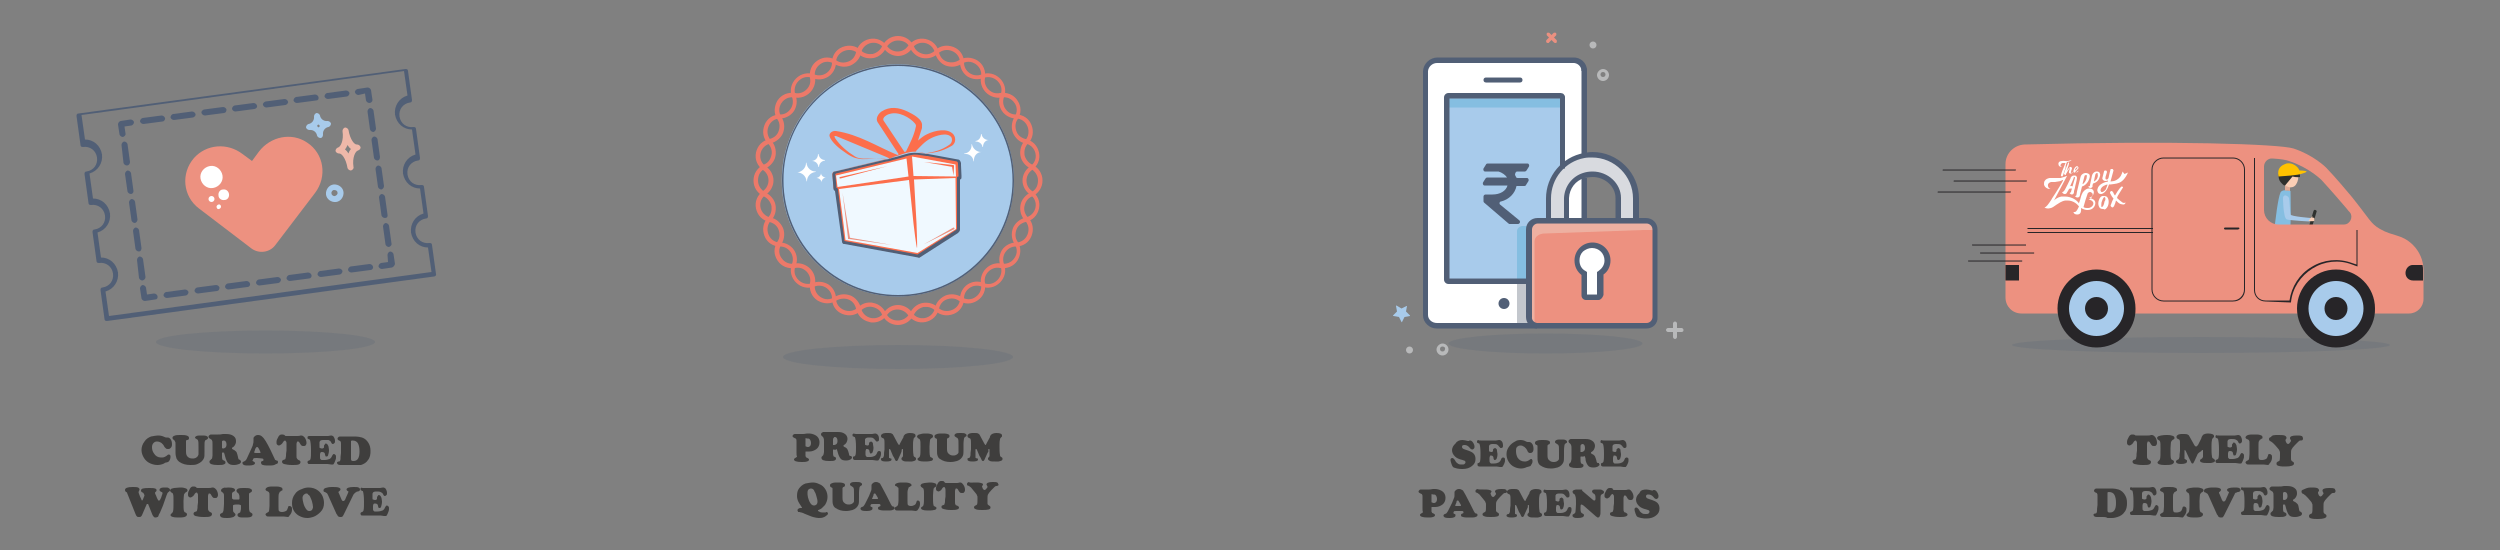 <svg height="110" width="500" viewBox="0 0 500 110" xmlns="http://www.w3.org/2000/svg" version="1.2">
	<rect x="0" y="0" width="500" height="110" fill="#808080" stroke="none"/>
	<style>
		.s0 { opacity: .2;fill: #515f76 } 
		.s1 { fill: none } 
		.s2 { fill: #ea9080 } 
		.s3 { fill: #b8b9ba } 
		.s4 { fill: #a8cbeb } 
		.s5 { fill: #ffffff } 
		.s6 { fill: #d8dadf } 
		.s7 { fill: #ed9180 } 
		.s8 { fill: #515f76 } 
		.s9 { fill: #85bee1 } 
		.s10 { fill: #c3c7cd } 
		.s11 { fill: #eeb8a9 } 
		.s12 { fill: #3f3e3d } 
		.s13 { fill: #ed7969 } 
		.s14 { fill: #ffc0d8 } 
		.s15 { fill: #fc6e4c } 
		.s16 { fill: #ffd5cf } 
		.s17 { fill: #f0f9ff } 
		.s18 { fill: #2e302d } 
		.s19 { fill: #222123 } 
		.s20 { fill: #9e9e9e } 
		.s21 { fill: #faceb5 } 
		.s22 { fill: #e2ab96 } 
		.s23 { fill: #ffc200 } 
		.s24 { fill: #272528 } 
	</style>
	<g>
		<g>
			<g>
				<path d="m309.1 70.7c-10.73 0-19.4-0.89-19.4-2 0-1.11 8.67-2 19.4-2 10.73 0 19.4 0.89 19.4 2 0 1.11-8.67 2-19.4 2z" class="s0" fill-rule="evenodd"></path>
				<g>
					<path d="m275.5 6.5h64.6v64.6h-64.6z" class="s1" fill-rule="evenodd"></path>
					<path d="m311.1 8.6c-0.1 0-0.2 0-0.3-0.1l-1.4-1.4c-0.1-0.1-0.1-0.4 0-0.5 0.1-0.1 0.4-0.1 0.5 0l1.4 1.4c0.1 0.1 0.1 0.4 0 0.5 0 0.1-0.1 0.1-0.2 0.1z" class="s2"></path>
					<path d="m309.6 8.6c-0.1 0-0.2 0-0.3-0.1-0.1-0.1-0.1-0.4 0-0.5l1.4-1.4c0.1-0.1 0.4-0.1 0.5 0 0.1 0.1 0.1 0.4 0 0.5l-1.4 1.4c0 0.1-0.1 0.1-0.2 0.1z" class="s2"></path>
					<path d="m281.9 70.7c-0.39 0-0.7-0.31-0.7-0.7 0-0.39 0.31-0.7 0.7-0.7 0.39 0 0.7 0.31 0.7 0.7 0 0.39-0.31 0.7-0.7 0.7z" class="s3" fill-rule="evenodd"></path>
					<path d="m288.5 71.1c-0.7 0-1.2-0.6-1.2-1.2 0-0.6 0.6-1.2 1.2-1.2 0.7 0 1.2 0.6 1.2 1.2 0 0.6-0.5 1.2-1.2 1.2zm0-1.8c-0.3 0-0.5 0.2-0.5 0.5 0 0.3 0.2 0.5 0.5 0.5 0.3 0 0.5-0.2 0.5-0.5 0.1-0.3-0.2-0.5-0.5-0.5z" class="s3"></path>
					<path d="m318.6 9.7c-0.39 0-0.7-0.31-0.7-0.7 0-0.39 0.31-0.7 0.7-0.7 0.39 0 0.7 0.31 0.7 0.7 0 0.39-0.31 0.7-0.7 0.7z" class="s3" fill-rule="evenodd"></path>
					<path d="m280.3 61.7l1-0.5h0.1l-0.2 1.1 0.8 0.8v0.1l-1.1 0.2-0.5 1c0 0-0.1 0.1-0.1 0l-0.5-1-1.1-0.2c0 0-0.1 0-0.1-0.1l0.8-0.8-0.2-1.1c0 0 0-0.1 0.1-0.1z" class="s4"></path>
					<path d="m320.6 16.2c-0.7 0-1.2-0.6-1.2-1.2 0-0.6 0.6-1.2 1.2-1.2 0.7 0 1.2 0.6 1.2 1.2 0 0.6-0.5 1.2-1.2 1.2zm0-1.8c-0.3 0-0.5 0.2-0.5 0.5 0 0.3 0.2 0.5 0.5 0.5 0.3 0 0.5-0.2 0.5-0.5 0-0.3-0.2-0.5-0.5-0.5z" class="s3"></path>
					<path d="m316.8 35.6v8.6h-3.6v-4.5c0.1-2.1 1.4-3.9 3.4-4.5z" class="s5"></path>
					<path d="m321.4 52.1c0 1-0.5 2-1.4 2.6v4.4c0 0.2-0.2 0.4-0.4 0.4h-2.5c-0.2 0-0.4-0.2-0.4-0.4v-4.4c-1.4-0.9-1.9-2.8-1-4.2 0.9-1.4 2.8-1.9 4.2-1 1 0.6 1.5 1.6 1.5 2.6z" class="s5"></path>
					<path d="m312.2 33.6c1.3-1.3 2.9-2.2 4.6-2.5 0.5-0.1 1.1-0.2 1.6-0.2 4.8 0 8.7 3.9 8.7 8.7v4.5h-3.6v-4.5c0-2.6-2.3-4.7-5.2-4.7-0.6 0-1.2 0.1-1.7 0.3-2 0.6-3.4 2.4-3.4 4.5v4.5h-3.6v-4.5c0.1-2.3 1-4.5 2.6-6.1z" class="s6"></path>
					<path d="m331.1 45.9v17.5c0 1-0.8 1.8-1.8 1.8h-21.7-0.2c-0.9-0.1-1.6-0.9-1.6-1.8v-17.5c0-1 0.8-1.8 1.8-1.8h21.7c1 0 1.8 0.8 1.8 1.8zm-11.1 8.8c1.4-0.9 1.9-2.8 1-4.2-0.9-1.4-2.8-1.9-4.2-1-1.4 0.9-1.9 2.8-1 4.2 0.2 0.4 0.6 0.7 1 1v4.4c0 0.2 0.2 0.4 0.4 0.4h2.5c0.2 0 0.4-0.2 0.4-0.4v-4.4z" class="s7"></path>
					<path d="m312.2 27v6.6c-1.6 1.6-2.5 3.8-2.5 6.1v4.5h-2.1c-1 0-1.8 0.8-1.8 1.8v10.3h-16.4c-0.2 0-0.4-0.2-0.4-0.4v-36.4c0-0.2 0.2-0.4 0.4-0.4h22.4c0.2 0 0.4 0.2 0.4 0.4v7.5z" class="s4"></path>
					<path d="m305.8 63.4c0 0.9 0.7 1.7 1.6 1.8h-20c-1.2 0.1-2.3-0.9-2.3-2.1v-48.9c0.1-1.2 1.1-2.2 2.3-2.1h27.1c1.2-0.1 2.3 0.9 2.3 2.1v16.8c-1.8 0.3-3.4 1.2-4.6 2.5v-14c0-0.2-0.2-0.4-0.4-0.4h-22.4c-0.2 0-0.4 0.2-0.4 0.4v36.4c0 0.2 0.2 0.4 0.4 0.4h16.4z" class="s5"></path>
					<path d="m316.3 13.7h1.1v17.3h-1.1z" class="s8" fill-rule="evenodd"></path>
					<path d="m327.1 44.3c-0.3 0-0.5-0.2-0.5-0.5v-4.1c0-4.5-3.7-8.2-8.2-8.2-0.5 0-1 0-1.5 0.1-3.9 0.7-6.7 4.1-6.7 8.1v4.1c0 0.3-0.2 0.5-0.5 0.5-0.3 0-0.5-0.2-0.5-0.5v-4.1c0-4.5 3.2-8.3 7.6-9.1 0.6-0.1 1.1-0.2 1.7-0.2 5.1 0 9.3 4.2 9.3 9.3v4.1c-0.1 0.3-0.4 0.5-0.7 0.5z" class="s8"></path>
					<path d="m319.7 60h-2.5c-0.5 0-0.9-0.4-0.9-0.9v-4.1c-0.9-0.7-1.4-1.7-1.4-2.9 0-2 1.6-3.6 3.6-3.6 2 0 3.6 1.6 3.6 3.6 0 1.1-0.5 2.2-1.4 2.8v4.1c-0.2 0.6-0.6 1-1 1zm-2.4-1.1h2.1v-4.5l0.3-0.2c0.7-0.5 1.2-1.2 1.2-2.1 0-1.4-1.1-2.5-2.5-2.5-0.7 0-1.3 0.3-1.8 0.7-0.5 0.5-0.7 1.1-0.7 1.8 0 0.9 0.4 1.7 1.2 2.1l0.3 0.2v4.5z" class="s8"></path>
					<path d="m323.6 44.3c-0.3 0-0.5-0.2-0.5-0.5v-4.2c0-2.3-2.1-4.2-4.6-4.2-0.5 0-1.1 0.1-1.6 0.2-1.8 0.5-3 2.1-3.1 4v4.2c0 0.3-0.2 0.5-0.5 0.5-0.3 0-0.5-0.2-0.5-0.5v-4.2c0.1-2.3 1.6-4.3 3.8-5 0.6-0.2 1.2-0.3 1.9-0.3 3.1 0 5.7 2.4 5.7 5.3v4.2c-0.1 0.3-0.3 0.5-0.6 0.5z" class="s8"></path>
					<path d="m316.3 35.6h1.1v8.6h-1.1z" class="s8" fill-rule="evenodd"></path>
					<path d="m335 67.8c-0.2 0-0.4-0.2-0.4-0.4v-2.7c0-0.2 0.2-0.4 0.4-0.4 0.2 0 0.4 0.2 0.4 0.4v2.7c0 0.2-0.2 0.4-0.4 0.4z" class="s3"></path>
					<path d="m336.3 66.4h-2.7c-0.2 0-0.4-0.2-0.4-0.4 0-0.2 0.2-0.4 0.4-0.4h2.7c0.2 0 0.4 0.2 0.4 0.4 0 0.2-0.1 0.4-0.4 0.4z" class="s3"></path>
					<path d="m304 16.5h-6.8c-0.3 0-0.5-0.2-0.5-0.5 0-0.3 0.2-0.5 0.5-0.5h6.8c0.3 0 0.5 0.2 0.5 0.5 0 0.3-0.2 0.5-0.5 0.5z" class="s8"></path>
					<path d="m300.8 61.8c-0.61 0-1.1-0.49-1.1-1.1 0-0.61 0.49-1.1 1.1-1.1 0.61 0 1.1 0.49 1.1 1.1 0 0.61-0.49 1.1-1.1 1.1z" class="s8" fill-rule="evenodd"></path>
					<path d="m311.9 19.7h-21.8c-0.2 0-0.8 0-0.8 0.2v1.6h22.9v-1.6c0.1-0.2-0.1-0.2-0.3-0.2z" class="s9"></path>
					<path d="m305.6 65.2v-20h-1.1c-0.6 0-1.1 0.8-1.1 1.4v18.6z" class="s10"></path>
					<path d="m305.6 56.5v-11.3h-1.1c-0.5 0-1 0.4-1.1 0.9v10.4z" class="s9"></path>
					<path d="m287.3 65.7c-1.4 0-2.7-1.2-2.7-2.6v-48.9c0.1-1.5 1.4-2.7 2.9-2.7h27.1c1.5-0.1 2.8 1.1 2.8 2.6l-1.1 0.1c0-0.9-0.8-1.7-1.8-1.6h-27.1c-0.9 0-1.7 0.7-1.8 1.6v48.8c0 0.9 0.8 1.6 1.8 1.6h20v1.1h-20c0 0-0.1 0-0.1 0z" class="s8"></path>
					<path d="m289.7 56.8c-0.5 0-0.9-0.4-0.9-0.9v-36.4c0-0.5 0.4-0.9 0.9-0.9h22.4c0.2 0 0.5 0.1 0.6 0.2q0.3 0.3 0.3 0.6v14.3h-1v-14h-22.1v36h15.8v1.1h-16zm0-1.1zm0-36zm22.5 0z" class="s8"></path>
					<g style="opacity: .8">
						<path d="m306.9 65.1v-16.8c0-1 1-1.6 2-1.6l19.7-0.7h2.1c0 0-0.1-0.1-0.2-0.1 0-1-0.3-1.7-1.3-1.7h-21.7c-1 0-2 0.7-2 1.6v17.5c0 0.9 0.6 1.7 1.5 1.8 0.1 0-0.1 0-0.1 0z" class="s11"></path>
					</g>
					<path d="m329.3 65.7h-22c-1.2-0.1-2.1-1.1-2.1-2.3v-17.5c0-1.3 1-2.3 2.3-2.3h21.7c1.3 0 2.3 1 2.3 2.3v17.5c0.1 1.3-0.9 2.3-2.2 2.3zm-21.9-1.1h21.9c0.7 0 1.2-0.6 1.2-1.2v-17.5c0-0.7-0.6-1.2-1.2-1.2h-21.7c-0.7 0-1.2 0.6-1.2 1.2v17.5c-0.1 0.6 0.4 1.1 1 1.2z" class="s8"></path>
					<g>
						<g>
							<path d="m303.4 34.3c0.5 0 1.3 0 1.6 0 0.1 0 0.2-0.1 0.3-0.2l0.5-0.8c0.1-0.2 0-0.6-0.3-0.6h-8c-0.1 0-0.3 0.1-0.3 0.2l-0.5 0.8c-0.1 0.2 0 0.6 0.3 0.6h2.7c0.7 0.2 1.4 0.7 1.7 1.2 0 0-3.1 0-4 0-0.1 0-0.2 0.1-0.3 0.2l-0.5 0.8c-0.1 0.2 0 0.6 0.3 0.6h4.6c-0.3 1.1-1.5 1.8-3 1.8h-1.4c-0.2 0-0.4 0.2-0.4 0.4v0.9c0 0.1 0 0.2 0.1 0.3l4.9 4.2c0.1 0.1 0.2 0.1 0.2 0.1h1.7c0.2 0 0.4-0.2 0.4-0.4 0-0.1 0-0.2-0.1-0.3l-3.9-3.2c-0.2-0.2-0.1-0.6 0.2-0.6 1.6-0.4 2.8-1.6 3.1-3.1 0 0 1.1 0 1.6 0 0.1 0 0.3-0.1 0.3-0.2l0.5-0.8c0.1-0.2 0-0.6-0.3-0.6-0.6 0-1.5 0-1.9 0-0.1 0-0.3-0.1-0.3-0.2-0.1-0.2-0.1-0.3-0.2-0.4 0-0.4 0.2-0.7 0.4-0.7z" class="s8"></path>
						</g>
					</g>
				</g>
			</g>
			<g>
				<g>
					<path d="m292.5 88c0.3 0 0.6 0.1 1.1 0.2 0.1 0 0.1 0 0.1 0 0 0 0.1 0 0.2-0.1h0.1c0.2 0 0.4 0.1 0.6 0.4 0.2 0.3 0.3 0.6 0.3 0.8 0 0.1 0 0.3-0.1 0.4-0.1 0.1-0.2 0.2-0.3 0.2-0.1 0-0.2 0-0.3-0.1-0.1 0-0.2-0.2-0.4-0.4-0.3-0.3-0.6-0.4-0.9-0.4-0.1 0-0.3 0-0.4 0.1-0.1 0.1-0.1 0.2-0.1 0.3 0 0.2 0.2 0.4 0.6 0.5 0.6 0.2 0.9 0.3 1.1 0.4 0.7 0.3 1 0.8 1 1.5 0 0.6-0.2 1-0.7 1.4-0.5 0.4-1.1 0.6-1.9 0.6-0.3 0-0.7 0-1.1-0.1-0.4-0.1-0.7-0.2-0.8-0.3q-0.15-0.15-0.3-0.6c-0.1-0.3-0.2-0.6-0.2-0.8 0-0.1 0-0.2 0.1-0.3 0.1-0.1 0.2-0.1 0.3-0.1 0.1 0 0.2 0.1 0.3 0.2 0.1 0.1 0.2 0.2 0.4 0.6 0.1 0.1 0.3 0.3 0.5 0.4 0.2 0.1 0.4 0.1 0.7 0.1 0.2 0 0.4 0 0.5-0.1 0.1-0.1 0.2-0.2 0.2-0.3 0-0.1 0-0.2-0.1-0.3-0.1-0.1-0.3-0.1-0.5-0.2q-0.6-0.15-0.9-0.3c-0.2-0.1-0.4-0.2-0.6-0.4-0.4-0.4-0.6-0.8-0.6-1.3 0-0.2 0.1-0.5 0.2-0.7 0.1-0.2 0.3-0.4 0.5-0.6 0.3-0.5 0.8-0.7 1.4-0.7z" class="s12"></path>
					<path d="m296.2 88.1h2.1q0.6 0 0.9 0c0.2 0 0.4-0.1 0.6-0.1 0.1 0 0.1 0 0.1 0 0.1 0 0.3 0.1 0.4 0.2q0.3 0.3 0.3 0.9c0 0.2 0 0.3-0.1 0.4-0.1 0.1-0.2 0.1-0.3 0.1-0.1 0-0.2 0-0.2-0.1 0 0-0.1-0.1-0.2-0.2-0.1-0.2-0.3-0.3-0.4-0.4-0.2-0.1-0.5-0.1-0.9-0.1-0.3 0-0.5 0.1-0.6 0.2 0 0.1-0.1 0.1-0.1 0.2 0 0.1 0 0.4 0 0.8 0 0.2 0 0.3 0.1 0.3 0.1 0 0.2 0.1 0.4 0.1 0.1 0 0.2 0 0.2-0.1 0.1 0 0.1-0.1 0.1-0.2 0-0.2 0-0.3 0.1-0.3 0-0.1 0.1-0.1 0.1-0.1 0.1 0 0.1-0.1 0.2-0.1 0.1 0 0.2 0.1 0.3 0.2 0.1 0.1 0.1 0.2 0.1 0.4 0 0.2 0.1 0.4 0.1 0.6 0 0.4-0.1 0.8-0.2 1-0.1 0.1-0.2 0.2-0.3 0.2-0.1 0-0.2 0-0.2-0.1 0 0-0.1-0.1-0.1-0.3 0-0.3-0.2-0.5-0.5-0.5-0.1 0-0.2 0-0.2 0.1 0 0.1-0.1 0.2-0.1 0.4 0 0.1 0 0.3 0 0.5 0 0.2 0 0.3 0.1 0.4 0 0.1 0.1 0.1 0.2 0.2q0.15 0 0.6 0c0.4 0 0.7-0.1 0.9-0.2 0.2-0.1 0.4-0.3 0.5-0.6 0.1-0.2 0.1-0.3 0.2-0.3 0.1-0.1 0.1-0.1 0.2-0.1 0.1 0 0.2 0 0.3 0.1 0.1 0.1 0.1 0.2 0.1 0.4 0 0.2 0 0.4-0.1 0.6-0.1 0.2-0.2 0.5-0.3 0.6-0.1 0.1-0.1 0.2-0.2 0.2 0 0-0.1 0-0.2 0-0.1 0-0.1 0-0.2 0-0.2 0-0.4-0.1-0.7-0.1h-3.4c-0.1 0-0.2 0-0.3-0.1-0.1-0.1-0.1-0.1-0.1-0.3 0-0.1 0-0.1 0-0.2 0 0 0.1-0.1 0.2-0.1 0.1 0 0.1-0.1 0.2-0.1 0-0.1 0.1-0.1 0.1-0.2 0.1-0.4 0.1-0.9 0.1-1.6 0-1-0.1-1.7-0.2-1.9 0-0.1-0.1-0.1-0.1-0.1 0 0-0.1 0-0.2-0.1-0.2 0-0.2-0.1-0.2-0.3 0-0.1 0-0.2 0.1-0.2 0.1-0.1 0.1-0.1 0.2-0.1 0 0.1 0.2 0.1 0.5 0.1z" class="s12"></path>
					<path d="m304.1 88c0.4 0 0.8 0.1 1.1 0.3 0.2 0.1 0.3 0.1 0.4 0.1 0 0 0.1 0 0.2 0h0.1c0.1 0 0.3 0.1 0.4 0.2 0.3 0.3 0.4 0.7 0.4 1.2 0 0.3-0.1 0.6-0.3 0.7-0.1 0.1-0.3 0.1-0.4 0.1-0.1 0-0.2 0-0.3-0.1-0.1-0.1-0.2-0.2-0.2-0.3-0.1-0.2-0.2-0.4-0.3-0.5q-0.15-0.15-0.3-0.3c-0.3-0.2-0.5-0.3-0.8-0.3-0.3 0-0.5 0.1-0.7 0.3-0.2 0.2-0.2 0.5-0.2 0.8 0 0.5 0.1 0.9 0.3 1.3 0.3 0.5 0.8 0.8 1.4 0.8 0.2 0 0.4 0 0.6-0.1 0.2-0.1 0.4-0.2 0.5-0.3 0.1-0.1 0.2-0.1 0.2-0.1 0.1 0 0.2 0 0.2 0.1 0.1 0.1 0.1 0.2 0.1 0.3 0 0.2 0 0.3-0.1 0.5-0.1 0.2-0.2 0.3-0.3 0.5-0.1 0-0.2 0.1-0.3 0.1-0.1 0-0.2 0.1-0.4 0.1q-0.6 0.3-1.2 0.3c-0.4 0-0.9-0.1-1.3-0.3-0.5-0.2-0.9-0.6-1.2-1.1-0.3-0.5-0.4-1-0.4-1.5 0-0.6 0.2-1.1 0.6-1.6 0.3-0.4 0.7-0.7 1.3-1 0.1-0.1 0.5-0.2 0.9-0.2z" class="s12"></path>
					<path d="m312.8 90.1v1c0 0.6 0 1-0.1 1.3-0.2 0.5-0.6 0.9-1.2 1.1-0.4 0.1-0.8 0.2-1.3 0.2-0.9 0-1.5-0.2-2.1-0.6-0.3-0.2-0.4-0.4-0.5-0.7-0.1-0.3-0.1-0.6-0.1-1.1 0-0.2 0-0.5 0-1q0-0.45 0-0.6c0-0.2 0-0.4 0-0.5 0-0.1-0.1-0.2-0.2-0.2-0.2-0.1-0.3-0.2-0.3-0.4 0-0.1 0-0.2 0.1-0.3 0.1-0.1 0.2-0.1 0.4-0.2 0.3-0.1 0.6-0.1 1-0.1 0.4 0 0.8 0 1.1 0.1 0.3 0.1 0.4 0.2 0.4 0.4 0 0.1 0 0.2-0.1 0.3 0 0-0.1 0.1-0.2 0.1-0.1 0-0.1 0.1-0.2 0.2 0 0.1 0 0.3 0 0.5q0 0.3 0 1.5c0 0.5 0.1 0.8 0.4 1 0.2 0.2 0.5 0.3 0.8 0.3 0.2 0 0.4 0 0.6-0.1 0.2-0.1 0.3-0.2 0.4-0.3 0.1-0.1 0.1-0.2 0.1-0.3 0-0.1 0-0.3 0-0.5v-0.9c0-0.7 0-1.1-0.1-1.2q0-0.15-0.3-0.3c-0.1-0.1-0.2-0.1-0.3-0.2-0.1-0.1-0.1-0.1-0.1-0.2 0-0.2 0.1-0.3 0.3-0.4 0.2-0.1 0.5-0.1 0.9-0.1 0.4 0 0.7 0 0.9 0.1q0.3 0.15 0.3 0.3c0 0.1 0 0.1 0 0.2 0 0-0.1 0.1-0.3 0.2-0.1 0.1-0.2 0.2-0.2 0.3 0 0.1-0.1 0.5-0.1 1.1z" class="s12"></path>
					<path d="m316.3 91.3c-0.1 0-0.2 0-0.2 0.1 0 0.1 0 0.2 0 0.4 0 0.3 0 0.6 0.1 0.8 0 0.1 0 0.1 0.1 0.1 0 0 0.1 0.1 0.2 0.1 0.2 0.1 0.2 0.2 0.2 0.3 0 0.2-0.1 0.3-0.3 0.4-0.2 0.1-0.6 0.1-1.1 0.1q-1.5 0-1.5-0.6c0-0.1 0-0.1 0-0.2 0 0 0.1-0.1 0.2-0.2 0.1-0.1 0.2-0.2 0.2-0.3 0-0.1 0.1-0.3 0.1-0.5 0-0.2 0-0.9 0-2 0-0.4 0-0.6-0.1-0.8 0-0.1-0.1-0.2-0.2-0.3-0.1-0.1-0.2-0.1-0.2-0.2 0 0-0.1-0.1-0.1-0.2 0-0.1 0-0.2 0.1-0.3 0.1-0.1 0.2-0.1 0.3-0.2 0.1 0 0.3 0 0.5 0 0.1 0 0.3 0 0.7 0q0.15 0 0.3 0c0.2 0 0.6 0 1 0 0.3 0 0.4 0 0.5 0 0.6 0 1 0.1 1.4 0.4 0.3 0.2 0.5 0.6 0.5 1 0 0.2-0.1 0.5-0.2 0.7-0.1 0.2-0.3 0.4-0.5 0.5-0.1 0-0.1 0.1-0.1 0.2 0 0.1 0.1 0.1 0.2 0.2 0.3 0.1 0.5 0.3 0.6 0.5q0.15 0.3 0.3 0.9c0 0.2 0.1 0.3 0.1 0.3 0 0.1 0.2 0.1 0.3 0.1 0.1 0 0.1 0 0.1 0.1 0 0.1 0.1 0.1 0.1 0.2 0 0.1 0 0.2-0.1 0.2-0.1 0.1-0.1 0.1-0.2 0.2-0.2 0.1-0.5 0.2-0.9 0.2-0.5 0-0.9-0.1-1.1-0.4-0.1-0.1-0.2-0.3-0.3-0.5-0.1-0.2-0.2-0.5-0.2-0.9-0.1-0.3-0.1-0.4-0.2-0.5-0.3 0.2-0.4 0.1-0.6 0.1zm-0.2-2v0.9c0 0.1 0 0.2 0 0.2 0 0 0.1 0 0.2 0 0.2 0 0.4-0.1 0.5-0.2 0.1-0.1 0.2-0.3 0.2-0.6 0-0.5-0.2-0.8-0.5-0.8-0.1 0-0.2 0-0.2 0.1-0.2 0.1-0.2 0.2-0.2 0.4z" class="s12"></path>
					<path d="m320.9 88.1h2.1q0.6 0 0.9 0c0.2 0 0.4-0.1 0.6-0.1 0.1 0 0.1 0 0.1 0 0.1 0 0.3 0.1 0.4 0.2q0.3 0.3 0.3 0.9c0 0.2 0 0.3-0.1 0.4-0.1 0.1-0.2 0.1-0.3 0.1-0.1 0-0.2 0-0.2-0.1 0 0-0.1-0.1-0.2-0.2-0.1-0.2-0.3-0.3-0.4-0.4-0.2-0.1-0.5-0.1-0.9-0.1-0.3 0-0.5 0.1-0.6 0.2 0 0.1-0.1 0.1-0.1 0.2 0 0.1 0 0.4 0 0.8 0 0.2 0 0.3 0.1 0.3 0.1 0 0.2 0.1 0.4 0.1 0.1 0 0.2 0 0.2-0.1 0.1 0 0.1-0.1 0.1-0.2 0-0.2 0-0.3 0.1-0.3 0-0.1 0.1-0.1 0.1-0.1 0.1 0 0.1-0.1 0.2-0.1 0.1 0 0.2 0.1 0.3 0.2 0.1 0.1 0.1 0.2 0.1 0.4 0 0.2 0.1 0.4 0.1 0.6 0 0.4-0.1 0.8-0.2 1-0.1 0.1-0.2 0.2-0.3 0.2-0.1 0-0.2 0-0.2-0.1 0 0-0.1-0.1-0.1-0.3 0-0.3-0.2-0.5-0.5-0.5-0.1 0-0.2 0-0.2 0.1 0 0.1-0.1 0.2-0.1 0.4 0 0.1 0 0.3 0 0.5 0 0.2 0 0.3 0.1 0.4 0 0.1 0.1 0.1 0.2 0.2q0.15 0 0.6 0c0.4 0 0.7-0.1 0.9-0.2 0.2-0.1 0.4-0.3 0.5-0.6 0.1-0.2 0.1-0.3 0.2-0.3 0.1-0.1 0.1-0.1 0.2-0.1 0.1 0 0.2 0 0.3 0.1 0.1 0.1 0.1 0.2 0.1 0.4 0 0.2 0 0.4-0.1 0.6-0.1 0.2-0.2 0.5-0.3 0.6-0.1 0.1-0.1 0.2-0.2 0.2 0 0-0.1 0-0.2 0-0.1 0-0.1 0-0.2 0-0.2 0-0.4-0.1-0.7-0.1h-3.4c-0.1 0-0.2 0-0.3-0.1-0.1-0.1-0.1-0.1-0.1-0.3 0-0.1 0-0.1 0-0.2 0 0 0.1-0.1 0.2-0.1 0.1 0 0.1-0.1 0.2-0.1 0-0.1 0.1-0.1 0.1-0.2 0.1-0.4 0.1-0.9 0.1-1.6 0-1-0.1-1.7-0.2-1.9 0-0.1-0.1-0.1-0.1-0.1 0 0-0.1 0-0.2-0.1-0.2 0-0.2-0.1-0.2-0.3 0-0.1 0-0.2 0.1-0.2 0.1-0.1 0.1-0.1 0.2-0.1 0 0.1 0.2 0.1 0.5 0.1z" class="s12"></path>
				</g>
				<g>
					<path d="m284.5 101.5v-2.1c0-0.3 0-0.4-0.1-0.5 0-0.1-0.1-0.1-0.3-0.2-0.2-0.1-0.4-0.2-0.4-0.4 0-0.1 0.1-0.2 0.2-0.3 0.1-0.1 0.2-0.1 0.4-0.1 0.1 0 0.2 0 0.5 0h0.2c0.4 0 0.7 0 0.8 0 0.1 0 0.3 0 0.8-0.1 0.2 0 0.3 0 0.4 0q0.6 0 1.2 0.3 0.9 0.45 0.9 1.5c0 0.5-0.2 1-0.6 1.3-0.4 0.3-0.9 0.5-1.4 0.5-0.1 0-0.3 0-0.5 0-0.1 0-0.2 0-0.2 0-0.1 0-0.1 0-0.1 0.1v0.7c0 0.1 0 0.2 0.1 0.3 0 0.1 0.1 0.1 0.3 0.2q0.3 0.15 0.3 0.3c0 0.2-0.1 0.3-0.4 0.4-0.3 0.1-0.6 0.1-1.1 0.1-1 0-1.5-0.2-1.5-0.5 0-0.1 0-0.1 0.1-0.2 0 0 0.1-0.1 0.3-0.2 0.1-0.1 0.2-0.1 0.2-0.2-0.1-0.1-0.1-0.4-0.1-0.9zm1.8-2.6v1.4c0 0.1 0 0.2 0.1 0.2 0.1 0 0.2 0.1 0.3 0.1 0.2 0 0.3 0 0.4-0.1 0.2-0.1 0.3-0.4 0.3-0.7 0-0.3-0.1-0.6-0.3-0.8-0.1-0.1-0.3-0.1-0.5-0.1q-0.3-0.15-0.3 0z" class="s12"></path>
					<path d="m294 100.7l0.8 1.6c0.1 0.1 0.1 0.2 0.2 0.3 0 0 0.1 0.1 0.2 0.1q0.3 0 0.3 0.3c0 0.2-0.1 0.3-0.4 0.4-0.2 0.1-0.6 0.1-1.2 0.1-0.6 0-1 0-1.3-0.1-0.1 0-0.2-0.1-0.3-0.1-0.1-0.1-0.1-0.2-0.1-0.3 0-0.1 0-0.1 0.1-0.2 0 0 0.1-0.1 0.2-0.1 0.1 0 0.2-0.1 0.2-0.2q0-0.3-0.3-0.3c-0.2 0-0.6 0-1 0-0.4 0-0.6 0-0.6 0.1l-0.1 0.1c0 0.1 0 0.1 0 0.2 0 0.1 0 0.1 0 0.1 0 0 0.1 0 0.2 0.1 0.2 0 0.2 0.1 0.2 0.3 0 0.3-0.4 0.5-1.1 0.5-0.4 0-0.7 0-1-0.1-0.2-0.1-0.3-0.2-0.3-0.4 0-0.1 0-0.1 0.1-0.2 0 0 0.1-0.1 0.2-0.1 0.2-0.1 0.3-0.1 0.4-0.3 0.1-0.1 0.2-0.3 0.4-0.7l0.6-1.2c0.2-0.5 0.3-0.8 0.4-1 0.1-0.2 0.1-0.4 0.1-0.7 0-0.2 0-0.4 0-0.5 0-0.1 0.1-0.2 0.2-0.3 0.2-0.2 0.4-0.3 0.7-0.3 0.3 0 0.5 0.1 0.8 0.3 0.2 0.3 0.7 1.2 1.4 2.6zm-2.8 0.5h0.8c0.1 0 0.2 0 0.2-0.1q0-0.15-0.3-0.6c-0.1-0.2-0.2-0.3-0.2-0.3 0-0.1-0.1-0.1-0.2-0.1-0.1 0-0.2 0.1-0.2 0.3 0 0 0 0.1-0.1 0.3-0.1 0.3-0.2 0.4-0.2 0.5 0-0.1 0.1 0 0.2 0z" class="s12"></path>
					<path d="m296.7 97.9c0.5 0 0.9 0 1.2 0.1 0.1 0 0.2 0.1 0.3 0.1 0.1 0.1 0.1 0.2 0.1 0.2 0 0.1 0 0.1-0.1 0.2-0.1 0.1-0.1 0.2-0.1 0.2 0 0.1 0.1 0.2 0.2 0.5 0.1 0.1 0.2 0.2 0.3 0.2 0.1 0 0.1 0 0.2-0.1 0.1 0 0.1-0.1 0.2-0.2 0.1-0.1 0.2-0.2 0.2-0.3v-0.1c0 0-0.1-0.1-0.1-0.2-0.1-0.1-0.1-0.1-0.1-0.2 0-0.3 0.4-0.5 1.2-0.5 0.5 0 0.8 0 0.9 0.1 0.1 0 0.2 0.1 0.2 0.2 0.1 0.1 0.1 0.2 0.1 0.2 0 0.1 0 0.2-0.1 0.2-0.1 0.1-0.2 0.1-0.3 0.1-0.2 0-0.3 0.1-0.4 0.2q-0.15 0.15-0.6 0.6c-0.4 0.4-0.6 0.7-0.7 0.9-0.1 0.2-0.1 0.5-0.1 0.8q0 0.45 0 0.9c0 0.2 0 0.3 0.1 0.3 0 0.1 0.1 0.1 0.2 0.2 0.2 0.1 0.3 0.2 0.3 0.4 0 0.4-0.5 0.5-1.6 0.5-0.4 0-0.9 0-1.2-0.1-0.3-0.1-0.5-0.2-0.5-0.4 0-0.2 0.1-0.3 0.3-0.4 0.2-0.1 0.2-0.1 0.3-0.2 0.1-0.2 0.1-0.6 0.1-1.3 0-0.2 0-0.4-0.1-0.5 0-0.1-0.1-0.3-0.3-0.5-0.3-0.4-0.6-0.7-0.9-1.1-0.1-0.1-0.3-0.2-0.4-0.3-0.2-0.1-0.3-0.1-0.3-0.1-0.1-0.1-0.1-0.1-0.1-0.3 0-0.2 0.1-0.3 0.4-0.4 0.1 0.1 0.5 0.1 1.2 0.1z" class="s12"></path>
					<path d="m305.4 101.8l-0.5 1.1c-0.1 0.2-0.1 0.3-0.2 0.4-0.1 0.1-0.1 0.1-0.2 0.1-0.1 0-0.1 0-0.2-0.1 0 0-0.1-0.1-0.2-0.4-0.1-0.2-0.2-0.4-0.3-0.5l-0.5-1.2c-0.1-0.2-0.1-0.2-0.2-0.2-0.1 0-0.1 0.1-0.1 0.2q0 0.45 0 0.9 0 0.45 0 0.6c0 0.1 0 0.1 0.1 0.1 0 0 0.1 0.1 0.2 0.1 0.1 0 0.1 0.1 0.1 0.2 0 0.3-0.4 0.4-1.1 0.4-0.6 0-1-0.1-1-0.4 0-0.1 0-0.1 0.1-0.2 0 0 0.1-0.1 0.3-0.1 0.1 0 0.1-0.1 0.2-0.2 0-0.1 0.1-0.2 0.1-0.4 0-0.2 0-0.6 0.1-1.1q0-0.75 0-1.2c0-0.4 0-0.7-0.1-0.9 0-0.1-0.1-0.1-0.1-0.1 0 0-0.1-0.1-0.2-0.1-0.2-0.1-0.3-0.2-0.3-0.4 0-0.1 0-0.2 0.1-0.3 0.1-0.1 0.2-0.1 0.3-0.2 0.1 0 0.3-0.1 0.5-0.1 0.2 0 0.4 0 0.5 0 0.3 0 0.6 0 0.7 0.1 0.1 0 0.1 0.1 0.2 0.1 0 0 0.1 0.1 0.2 0.3l0.8 1.5c0.1 0.2 0.2 0.3 0.2 0.3l0.1 0.1c0.1 0 0.1 0 0.1-0.1 0 0 0.1-0.1 0.1-0.2l0.6-1.1c0.1-0.1 0.1-0.2 0.1-0.3 0.1-0.3 0.3-0.4 0.4-0.5 0.2-0.1 0.5-0.2 0.9-0.2 0.8 0 1.1 0.2 1.1 0.5 0 0.1 0 0.1 0 0.2 0 0-0.1 0.1-0.2 0.2-0.1 0.1-0.2 0.2-0.2 0.4-0.1 0.4-0.1 0.8-0.1 1.3 0 0.7 0 1.3 0.1 1.8 0 0.1 0 0.2 0.1 0.3 0 0 0.1 0.1 0.3 0.2 0.1 0.1 0.1 0.1 0.1 0.3 0 0.2-0.1 0.3-0.4 0.4-0.1 0-0.3 0.1-0.4 0.1-0.1 0-0.4 0-0.7 0-0.5 0-0.8 0-1-0.1-0.2-0.1-0.4-0.2-0.4-0.4 0-0.1 0-0.1 0-0.2 0 0 0.1-0.1 0.2-0.2 0.1-0.1 0.1-0.2 0.1-0.3 0-0.2 0-0.4 0-0.8 0-0.2 0-0.4 0-0.4 0-0.1-0.1-0.1-0.1-0.1-0.1 0-0.1 0.1-0.2 0.2 0.2 0.1 0 0.3-0.1 0.6z" class="s12"></path>
					<path d="m309.5 98h2.1q0.6 0 0.9 0c0.2 0 0.4-0.1 0.6-0.1 0.1 0 0.1 0 0.1 0 0.1 0 0.3 0.1 0.4 0.2q0.3 0.3 0.3 0.9c0 0.2 0 0.3-0.1 0.4-0.1 0.1-0.2 0.1-0.3 0.1-0.1 0-0.2 0-0.2-0.1 0 0-0.1-0.1-0.2-0.2-0.1-0.2-0.3-0.3-0.4-0.4-0.2-0.1-0.5-0.1-0.9-0.1-0.3 0-0.5 0.1-0.6 0.2 0 0.1-0.1 0.1-0.1 0.2 0 0.1 0 0.4 0 0.8 0 0.2 0 0.3 0.1 0.3 0.1 0 0.2 0.1 0.4 0.1 0.1 0 0.2 0 0.2-0.1 0.1 0 0.1-0.1 0.1-0.2 0-0.2 0-0.3 0.1-0.3 0-0.1 0.1-0.1 0.1-0.1 0.1 0 0.1-0.1 0.2-0.1 0.1 0 0.2 0.1 0.3 0.2 0.1 0.1 0.1 0.2 0.1 0.4 0 0.2 0.1 0.4 0.1 0.6 0 0.4-0.1 0.8-0.2 1-0.1 0.1-0.2 0.2-0.3 0.2-0.1 0-0.2 0-0.2-0.1 0 0-0.1-0.1-0.1-0.3 0-0.3-0.2-0.5-0.5-0.5-0.1 0-0.2 0-0.2 0.1 0 0.1-0.1 0.2-0.1 0.4 0 0.1 0 0.3 0 0.5 0 0.2 0 0.3 0.1 0.4 0 0.1 0.1 0.1 0.2 0.2q0.15 0 0.6 0c0.4 0 0.7-0.1 0.9-0.2 0.2-0.1 0.4-0.3 0.5-0.6 0.1-0.2 0.1-0.3 0.2-0.3 0.1-0.1 0.1-0.1 0.2-0.1 0.1 0 0.2 0 0.3 0.1 0.1 0.1 0.1 0.2 0.1 0.4 0 0.2 0 0.4-0.1 0.6-0.1 0.2-0.2 0.5-0.3 0.6-0.1 0.1-0.1 0.2-0.2 0.2 0 0-0.1 0-0.2 0-0.1 0-0.1 0-0.2 0-0.2 0-0.4-0.1-0.7-0.1h-3.4c-0.1 0-0.2 0-0.3-0.1-0.1-0.1-0.1-0.1-0.1-0.3 0-0.1 0-0.1 0-0.2 0 0 0.1-0.1 0.2-0.1 0.1 0 0.1-0.1 0.2-0.1 0-0.1 0.1-0.1 0.1-0.2 0.1-0.4 0.1-0.9 0.1-1.6 0-1-0.1-1.7-0.2-1.9 0-0.1-0.1-0.1-0.1-0.1 0 0-0.1 0-0.2-0.1-0.2 0-0.2-0.1-0.2-0.3 0-0.1 0-0.2 0.1-0.2 0.1-0.1 0.1-0.1 0.2-0.1 0 0.1 0.2 0.1 0.5 0.1z" class="s12"></path>
					<path d="m316.5 98.2l2 1.7c0.2 0.2 0.3 0.2 0.4 0.2 0.1 0 0.2-0.1 0.2-0.4 0-0.3 0-0.6-0.1-0.7q0-0.15-0.3-0.3c-0.1-0.1-0.2-0.1-0.2-0.2 0-0.1-0.1-0.1-0.1-0.2 0-0.2 0.2-0.4 0.5-0.4 0.1 0 0.3 0 0.7 0 0.4 0 0.7 0 0.8 0.1 0.2 0.1 0.4 0.2 0.4 0.4 0 0.2-0.1 0.3-0.3 0.4-0.1 0-0.1 0.1-0.2 0.1l-0.1 0.1c-0.1 0.2-0.1 0.5-0.1 1v1.3c0 0.2 0 0.5 0 0.8 0 0.5 0 0.8-0.1 1-0.1 0.3-0.2 0.4-0.4 0.4-0.1 0-0.2 0-0.2-0.1-0.1 0-0.2-0.1-0.3-0.2l-2.4-2.1c-0.2-0.1-0.3-0.2-0.4-0.2-0.2 0-0.2 0.2-0.2 0.7 0 0.4 0 0.6 0.1 0.8q0 0.15 0.3 0.3 0.3 0.15 0.3 0.3 0 0.6-1.2 0.6c-0.4 0-0.6 0-0.8-0.1-0.2-0.1-0.3-0.2-0.3-0.4 0-0.1 0-0.2 0.1-0.2 0 0 0.1-0.1 0.3-0.2 0.1-0.1 0.2-0.2 0.2-0.4 0-0.3 0.1-0.8 0.1-1.5 0-0.7 0-1.2-0.1-1.5 0-0.1-0.1-0.2-0.1-0.3 0-0.1-0.1-0.1-0.2-0.2-0.1-0.1-0.2-0.1-0.2-0.2 0-0.1-0.1-0.1-0.1-0.2 0-0.3 0.2-0.4 0.7-0.5 0.1 0 0.4 0 0.8 0 0.2 0 0.4 0 0.5 0.1-0.2 0-0.1 0 0 0.2z" class="s12"></path>
					<path d="m322.9 98h2.1c0.2 0 0.4 0 0.6-0.1 0.1 0 0.2 0 0.2 0 0.2 0 0.4 0.2 0.6 0.5 0.2 0.3 0.3 0.6 0.3 1 0 0.2-0.1 0.4-0.2 0.5-0.1 0.1-0.2 0.1-0.4 0.1-0.1 0-0.3 0-0.4-0.1-0.1-0.1-0.2-0.2-0.3-0.4-0.1-0.2-0.2-0.3-0.2-0.3-0.1-0.1-0.1-0.1-0.2-0.1-0.1 0-0.2 0-0.2 0.1 0 0.1-0.1 0.2-0.1 0.4v2.2c0 0.2 0 0.4 0.1 0.5 0 0.1 0.1 0.2 0.3 0.2 0.1 0.1 0.2 0.1 0.3 0.2 0.1 0.1 0.1 0.1 0.1 0.2 0 0.2-0.1 0.3-0.4 0.4-0.3 0.1-0.7 0.1-1.2 0.1-0.7 0-1.2-0.1-1.5-0.2-0.3-0.1-0.4-0.2-0.4-0.4 0-0.1 0-0.2 0.1-0.3 0 0 0.1 0 0.3-0.1 0.1 0 0.2-0.1 0.2-0.2 0-0.1 0.1-0.2 0.1-0.5 0-0.2 0-0.5 0.1-1q0-0.75 0-1.2c0-0.2 0-0.4-0.1-0.5-0.1-0.1-0.1-0.2-0.2-0.2-0.1 0-0.2 0.1-0.3 0.2-0.2 0.3-0.3 0.5-0.4 0.5-0.1 0.1-0.3 0.2-0.4 0.2-0.1 0-0.3-0.1-0.4-0.2-0.1-0.1-0.1-0.2-0.1-0.4 0-0.2 0-0.3 0.1-0.5q0.15-0.3 0.3-0.6c0.2-0.3 0.4-0.4 0.6-0.4 0.1 0 0.1 0 0.2 0 0.1 0 0.3 0 0.4 0.1 0.1 0.3 0.2 0.3 0.4 0.3z" class="s12"></path>
					<path d="m329.3 97.9c0.3 0 0.6 0.1 1.1 0.2 0.1 0 0.1 0 0.1 0 0 0 0.1 0 0.2-0.1h0.1c0.2 0 0.4 0.1 0.6 0.4 0.2 0.3 0.3 0.6 0.3 0.8 0 0.1 0 0.3-0.1 0.4-0.1 0.1-0.2 0.2-0.3 0.2-0.1 0-0.2 0-0.3-0.1-0.1 0-0.2-0.2-0.4-0.4-0.3-0.3-0.6-0.4-0.9-0.4-0.1 0-0.3 0-0.4 0.1-0.1 0.1-0.1 0.2-0.1 0.3 0 0.2 0.2 0.4 0.6 0.5 0.6 0.2 0.9 0.3 1.1 0.4 0.7 0.3 1 0.8 1 1.5 0 0.6-0.2 1-0.7 1.4-0.5 0.4-1.1 0.6-1.9 0.6-0.3 0-0.7 0-1.1-0.1-0.4-0.1-0.7-0.2-0.8-0.3q-0.15-0.15-0.3-0.6c-0.1-0.3-0.2-0.6-0.2-0.8 0-0.1 0-0.2 0.1-0.3 0.1-0.1 0.2-0.1 0.3-0.1 0.1 0 0.2 0.1 0.3 0.2 0.1 0.1 0.2 0.2 0.4 0.6 0.1 0.1 0.3 0.3 0.5 0.4 0.2 0.1 0.4 0.1 0.7 0.1 0.2 0 0.4 0 0.5-0.1 0.1-0.1 0.2-0.2 0.2-0.3 0-0.1 0-0.2-0.1-0.3-0.1-0.1-0.3-0.1-0.5-0.2q-0.6-0.15-0.9-0.3c-0.2-0.1-0.4-0.2-0.6-0.4-0.4-0.4-0.6-0.8-0.6-1.3 0-0.2 0.1-0.5 0.2-0.7 0.1-0.2 0.3-0.4 0.5-0.6 0.2-0.6 0.8-0.7 1.4-0.7z" class="s12"></path>
				</g>
			</g>
		</g>
		<g>
			<g>
				<path d="m53.1 70.7c-12.11 0-21.9-1.03-21.9-2.3 0-1.27 9.79-2.3 21.9-2.3 12.11 0 21.9 1.03 21.9 2.3 0 1.27-9.79 2.3-21.9 2.3z" class="s0" fill-rule="evenodd"></path>
				<g>
					<g>
						<g>
							<g>
								<path d="m86.8 55.3l-65.4 8.9c-0.3 0-0.5-0.1-0.5-0.4l-0.8-5.8c0-0.3 0.1-0.5 0.4-0.5 1.4-0.2 2.3-1.4 2.1-2.8-0.2-1.4-1.4-2.3-2.8-2.1-0.3 0-0.5-0.1-0.5-0.4l-0.8-5.8c0-0.3 0.1-0.5 0.4-0.5 1.4-0.2 2.3-1.4 2.1-2.8-0.2-1.4-1.4-2.3-2.8-2.1-0.3 0-0.5-0.1-0.5-0.4l-0.8-5.8c0-0.3 0.1-0.5 0.4-0.5 1.4-0.2 2.3-1.4 2.1-2.8-0.2-1.4-1.4-2.3-2.8-2.1-0.3 0-0.5-0.1-0.5-0.4l-0.8-5.8c0-0.3 0.1-0.5 0.4-0.5l65.4-8.9c0.3 0 0.5 0.1 0.5 0.4l0.8 5.8c0 0.3-0.1 0.5-0.4 0.5-1.4 0.2-2.3 1.4-2.1 2.8 0.2 1.4 1.4 2.3 2.8 2.1 0.3 0 0.5 0.1 0.5 0.4l0.8 5.8c0 0.3-0.1 0.5-0.4 0.5-1.4 0.2-2.3 1.4-2.1 2.8 0.2 1.4 1.4 2.3 2.8 2.1 0.3 0 0.5 0.1 0.5 0.4l0.8 5.8c0 0.3-0.1 0.5-0.4 0.5-1.4 0.2-2.3 1.4-2.1 2.8 0.2 1.4 1.4 2.3 2.8 2.1 0.3 0 0.5 0.1 0.5 0.4l0.8 5.8c0.1 0.2-0.1 0.5-0.4 0.5zm-65 7.9l64.5-8.8-0.7-4.9c-1.7 0-3.1-1.2-3.4-3-0.2-1.7 0.8-3.3 2.5-3.8l-0.7-5c-1.7 0-3.1-1.2-3.4-3-0.2-1.7 0.8-3.3 2.5-3.8l-0.7-5c-1.7 0-3.1-1.2-3.4-3-0.2-1.7 0.8-3.3 2.5-3.8l-0.7-4.9-64.5 8.8 0.7 4.9c1.7 0 3.1 1.2 3.4 3 0.2 1.7-0.8 3.3-2.5 3.8l0.7 5c1.7 0 3.1 1.2 3.4 3 0.2 1.7-0.8 3.3-2.5 3.8l0.7 5c1.7 0 3.1 1.2 3.4 3 0.2 1.7-0.8 3.3-2.5 3.8z" class="s8"></path>
							</g>
						</g>
						<g>
							<g>
								<g>
									<path d="m73.9 20.6c-0.3 0-0.6-0.2-0.7-0.5l-0.2-1.4-1.3 0.3c-0.3 0-0.6-0.2-0.7-0.5-0.1-0.3 0.2-0.6 0.5-0.7l2-0.3c0.3 0 0.6 0.2 0.7 0.5l0.3 2c0 0.3-0.3 0.6-0.6 0.6z" class="s8"></path>
								</g>
								<g>
									<path d="m69.4 19.3l-3.8 0.5c-0.3 0-0.6-0.2-0.7-0.5 0-0.3 0.2-0.6 0.5-0.7l3.8-0.5c0.3 0 0.6 0.2 0.7 0.5 0 0.3-0.2 0.6-0.5 0.7zm-6.2 0.8l-3.8 0.5c-0.3 0-0.6-0.2-0.7-0.5 0-0.3 0.2-0.6 0.5-0.7l3.8-0.5c0.3 0 0.6 0.2 0.7 0.5 0.1 0.4-0.1 0.7-0.5 0.7zm-6.1 0.9l-3.8 0.5c-0.3 0-0.6-0.2-0.7-0.5-0.1-0.3 0.2-0.6 0.5-0.7l3.8-0.5c0.3 0 0.6 0.2 0.7 0.5 0.1 0.3-0.2 0.6-0.5 0.7zm-6.2 0.8l-3.8 0.5c-0.3 0-0.6-0.2-0.7-0.5 0-0.3 0.2-0.6 0.5-0.7l3.8-0.5c0.3 0 0.6 0.2 0.7 0.5 0.1 0.3-0.1 0.6-0.5 0.7zm-6.1 0.8l-3.8 0.5c-0.3 0-0.6-0.2-0.7-0.5-0.1-0.3 0.2-0.6 0.5-0.7l3.8-0.5c0.3 0 0.6 0.2 0.7 0.5 0 0.4-0.2 0.7-0.5 0.7zm-6.2 0.9l-3.8 0.5c-0.3 0-0.6-0.2-0.7-0.5 0-0.3 0.2-0.6 0.5-0.7l3.8-0.5c0.3 0 0.6 0.2 0.7 0.5 0.1 0.3-0.2 0.6-0.5 0.7zm-6.1 0.8l-3.8 0.5c-0.3 0-0.6-0.2-0.7-0.5 0-0.3 0.2-0.6 0.5-0.7l3.8-0.5c0.3 0 0.6 0.2 0.7 0.5 0.1 0.3-0.2 0.7-0.5 0.7z" class="s8"></path>
								</g>
								<g>
									<path d="m24.6 27.4c-0.3 0-0.6-0.2-0.7-0.5l-0.3-2c0-0.3 0.2-0.6 0.5-0.7l2-0.3c0.3 0 0.6 0.2 0.7 0.5 0 0.3-0.2 0.6-0.5 0.7l-1.4 0.2 0.2 1.4c0.1 0.3-0.2 0.6-0.5 0.7z" class="s8"></path>
								</g>
								<g>
									<path d="m28.5 56.1c-0.3 0-0.6-0.2-0.7-0.5l-0.4-3.6c0-0.3 0.2-0.6 0.5-0.7 0.3 0 0.6 0.2 0.7 0.5l0.5 3.6c0 0.3-0.2 0.6-0.6 0.7zm-0.7-5.8c-0.3 0-0.6-0.2-0.7-0.5l-0.5-3.6c0-0.3 0.2-0.6 0.5-0.7 0.3 0 0.6 0.2 0.7 0.5l0.5 3.6c0 0.4-0.2 0.7-0.5 0.7zm-0.8-5.7c-0.3 0-0.6-0.2-0.7-0.5l-0.5-3.6c0-0.3 0.2-0.6 0.5-0.7 0.3 0 0.6 0.2 0.7 0.5l0.5 3.6c0 0.3-0.2 0.6-0.5 0.7zm-0.8-5.8c-0.3 0-0.6-0.2-0.7-0.5l-0.5-3.5c0-0.3 0.2-0.6 0.5-0.7 0.3 0 0.6 0.2 0.7 0.5l0.5 3.6c0 0.3-0.2 0.6-0.5 0.6zm-0.8-5.7c-0.3 0-0.6-0.2-0.7-0.5l-0.4-3.6c0-0.3 0.2-0.6 0.5-0.7 0.3 0 0.6 0.2 0.7 0.5l0.5 3.6c0 0.4-0.3 0.7-0.6 0.7z" class="s8"></path>
								</g>
								<g>
									<path d="m31 59.9l-2 0.3c-0.3 0-0.6-0.2-0.7-0.5l-0.3-2c0-0.3 0.2-0.6 0.5-0.7 0.3 0 0.6 0.2 0.7 0.5l0.2 1.4 1.4-0.2c0.3 0 0.6 0.2 0.7 0.5 0.1 0.4-0.1 0.7-0.5 0.7z" class="s8"></path>
								</g>
								<g>
									<path d="m74.1 54l-3.8 0.5c-0.3 0-0.6-0.2-0.7-0.5 0-0.3 0.2-0.6 0.5-0.7l3.8-0.5c0.3 0 0.6 0.2 0.7 0.5 0.1 0.4-0.2 0.7-0.5 0.7zm-6.1 0.9l-3.8 0.5c-0.3 0-0.6-0.2-0.7-0.5 0-0.3 0.2-0.6 0.5-0.7l3.8-0.5c0.3 0 0.6 0.2 0.7 0.5 0 0.3-0.2 0.6-0.5 0.7zm-6.2 0.8l-3.8 0.5c-0.3 0-0.6-0.2-0.7-0.5 0-0.3 0.2-0.6 0.5-0.7l3.8-0.5c0.3 0 0.6 0.2 0.7 0.5 0.1 0.4-0.2 0.7-0.5 0.7zm-6.1 0.9l-3.8 0.5c-0.3 0-0.6-0.2-0.7-0.5 0-0.3 0.2-0.6 0.5-0.7l3.8-0.5c0.3 0 0.6 0.2 0.7 0.5 0 0.3-0.2 0.6-0.5 0.7zm-6.2 0.8l-3.8 0.5c-0.3 0-0.6-0.2-0.7-0.5 0-0.3 0.2-0.6 0.5-0.7l3.8-0.5c0.3 0 0.6 0.2 0.7 0.5 0.1 0.4-0.2 0.7-0.5 0.7zm-6.1 0.8l-3.8 0.5c-0.3 0-0.6-0.2-0.7-0.5 0-0.3 0.2-0.6 0.5-0.7l3.8-0.5c0.3 0 0.6 0.2 0.7 0.5 0 0.4-0.2 0.7-0.5 0.7zm-6.2 0.9l-3.8 0.5c-0.3 0-0.6-0.2-0.7-0.5 0-0.3 0.2-0.6 0.5-0.7l3.8-0.5c0.3 0 0.6 0.2 0.7 0.5 0 0.3-0.2 0.6-0.5 0.7z" class="s8"></path>
								</g>
								<g>
									<path d="m78.4 53.5l-2 0.3c-0.3 0-0.6-0.2-0.7-0.5 0-0.3 0.2-0.6 0.5-0.7l1.4-0.2-0.1-1.4c0-0.3 0.2-0.6 0.5-0.7 0.3 0 0.6 0.2 0.7 0.5l0.3 2c-0.1 0.3-0.3 0.6-0.6 0.7z" class="s8"></path>
								</g>
								<g>
									<path d="m77.8 49.4c-0.3 0-0.6-0.2-0.7-0.5l-0.5-3.6c0-0.3 0.2-0.6 0.5-0.7 0.3 0 0.6 0.2 0.7 0.5l0.5 3.6c0.1 0.3-0.2 0.6-0.5 0.7zm-0.8-5.8c-0.3 0-0.6-0.2-0.7-0.5l-0.5-3.6c0-0.3 0.2-0.6 0.5-0.7 0.3 0 0.6 0.2 0.7 0.5l0.5 3.6c0.1 0.4-0.1 0.7-0.5 0.7zm-0.7-5.7c-0.3 0-0.6-0.2-0.7-0.5l-0.5-3.6c0-0.3 0.2-0.6 0.5-0.7 0.3 0 0.6 0.2 0.7 0.5l0.5 3.6c0 0.3-0.2 0.6-0.5 0.7zm-0.8-5.8c-0.3 0-0.6-0.2-0.7-0.5l-0.5-3.6c0-0.3 0.2-0.6 0.5-0.7 0.3 0 0.6 0.2 0.7 0.5l0.5 3.6c0 0.4-0.2 0.7-0.5 0.7zm-0.8-5.7c-0.3 0-0.6-0.2-0.7-0.5l-0.5-3.6c0-0.3 0.2-0.6 0.5-0.7 0.3 0 0.6 0.2 0.7 0.5l0.5 3.6c0 0.3-0.2 0.6-0.5 0.7z" class="s8"></path>
								</g>
							</g>
						</g>
						<path d="m61.4 28.5c-3.1-2.1-7.3-1.2-9.6 1.8l-1.4 1.9-1.9-1.4c-3-2.3-7.2-2-9.7 0.8-2.7 3.1-2.2 7.7 1 10.1l2.1 1.6 8.4 6.4c1.5 1.1 3.6 0.8 4.7-0.6l6.4-8.4 1.6-2.1c2.5-3.3 1.8-7.9-1.6-10.1z" class="s7"></path>
						<path d="m44.5 35.1c0.2 1.2-0.7 2.3-1.9 2.5-1.2 0.2-2.3-0.7-2.5-1.9-0.2-1.2 0.7-2.3 1.9-2.5 1.2-0.2 2.3 0.7 2.5 1.9z" class="s5"></path>
						<path d="m42.3 40.4c-0.33 0-0.6-0.27-0.6-0.6 0-0.33 0.27-0.6 0.6-0.6 0.33 0 0.6 0.27 0.6 0.6 0 0.33-0.27 0.6-0.6 0.6z" class="s5" fill-rule="evenodd"></path>
						<path d="m44.2 41.3c0 0.2-0.1 0.4-0.4 0.5-0.3 0.1-0.4-0.1-0.5-0.4 0-0.2 0.1-0.4 0.4-0.5 0.3-0.1 0.5 0.2 0.5 0.4z" class="s5"></path>
						<path d="m45.8 38.8c0.1 0.6-0.3 1.2-0.9 1.2-0.6 0.1-1.2-0.3-1.2-0.9-0.1-0.6 0.3-1.2 0.9-1.2 0.6-0.1 1.1 0.3 1.2 0.9z" class="s5"></path>
						<g>
							<path d="m64.1 27.6c-0.3 0-0.6-0.2-0.7-0.5-0.1-0.7-0.8-1.2-1.5-1.1-0.3 0-0.6-0.2-0.7-0.5 0-0.3 0.2-0.6 0.5-0.7 0.7-0.1 1.2-0.8 1.1-1.5 0-0.3 0.2-0.6 0.5-0.7 0.3 0 0.6 0.2 0.7 0.5 0.1 0.7 0.8 1.2 1.5 1.1 0.3 0 0.6 0.2 0.7 0.5 0 0.3-0.2 0.6-0.5 0.7-0.7 0.1-1.2 0.8-1.1 1.5 0 0.4-0.2 0.7-0.5 0.7zm-0.7-2.4q0.15 0.15 0.3 0.3 0.15-0.15 0.3-0.3-0.15-0.15-0.3-0.3-0.15 0-0.3 0.3z" class="s4"></path>
						</g>
						<g>
							<path d="m70.2 34.1c-0.3 0-0.6-0.2-0.7-0.5-0.3-1.9-1.2-3-1.7-2.9-0.3 0-0.6-0.2-0.7-0.5 0-0.3 0.2-0.6 0.5-0.7 0.5-0.1 1.2-1.4 0.9-3.3 0-0.3 0.2-0.6 0.5-0.7 0.3 0 0.6 0.2 0.7 0.5 0.3 1.9 1.2 3 1.7 2.9 0.3 0 0.6 0.2 0.7 0.5 0.1 0.3-0.2 0.6-0.5 0.7-0.5 0.1-1.2 1.4-0.9 3.3 0.1 0.3-0.2 0.6-0.5 0.7zm-1.2-4.2c0.3 0.2 0.5 0.5 0.7 0.8 0.1-0.4 0.3-0.7 0.5-0.9-0.3-0.2-0.5-0.5-0.7-0.8-0.1 0.3-0.3 0.6-0.5 0.9z" class="s11"></path>
						</g>
						<g>
							<path d="m67.2 40.4c-1 0.1-1.9-0.6-2-1.5-0.1-1 0.6-1.9 1.5-2 1-0.1 1.9 0.6 2 1.5 0.1 1-0.6 1.9-1.5 2zm-0.4-2.4c-0.3 0-0.6 0.4-0.5 0.7 0 0.3 0.4 0.6 0.7 0.5 0.3-0.1 0.6-0.4 0.5-0.7 0-0.3-0.3-0.5-0.7-0.5z" class="s4"></path>
						</g>
					</g>
				</g>
			</g>
			<g>
				<g>
					<path d="m31.7 87.1q0.6 0 1.2 0.3c0.2 0.1 0.3 0.1 0.4 0.1 0.1 0 0.1 0 0.2 0h0.1c0.1 0 0.3 0.1 0.4 0.2 0.3 0.3 0.4 0.7 0.4 1.2 0 0.3-0.1 0.6-0.4 0.8-0.1 0.1-0.3 0.1-0.4 0.1-0.1 0-0.3 0-0.4-0.1q-0.15-0.15-0.3-0.3c-0.1-0.2-0.2-0.4-0.3-0.5q-0.15-0.15-0.3-0.3-0.45-0.3-0.9-0.3c-0.3 0-0.5 0.1-0.7 0.3-0.2 0.2-0.3 0.5-0.3 0.8 0 0.5 0.1 0.9 0.4 1.3 0.3 0.5 0.8 0.8 1.4 0.8 0.2 0 0.5 0 0.7-0.1 0.2-0.1 0.4-0.2 0.5-0.3 0.1-0.1 0.2-0.2 0.3-0.2 0.1 0 0.2 0 0.3 0.1 0.1 0.1 0.1 0.2 0.1 0.3 0 0.2 0 0.3-0.1 0.6-0.1 0.2-0.2 0.4-0.4 0.5-0.1 0-0.2 0.1-0.4 0.1-0.1 0-0.3 0.1-0.4 0.2-0.4 0.2-0.9 0.3-1.3 0.3-0.5 0-0.9-0.1-1.4-0.3-0.5-0.2-1-0.6-1.3-1.1-0.3-0.5-0.5-1-0.5-1.6 0-0.6 0.2-1.2 0.6-1.7 0.3-0.5 0.8-0.8 1.3-1 0.6-0.1 1-0.2 1.5-0.2z" class="s12"></path>
					<path d="m40.9 89.3v1c0 0.6 0 1.1-0.1 1.3-0.2 0.5-0.6 0.9-1.3 1.2-0.4 0.2-0.9 0.2-1.4 0.2-0.9 0-1.6-0.2-2.2-0.6-0.3-0.2-0.5-0.5-0.6-0.7-0.1-0.3-0.2-0.7-0.2-1.2 0-0.2 0-0.5 0-1 0-0.3 0-0.6 0-0.7 0-0.2 0-0.4-0.1-0.5 0-0.1-0.1-0.2-0.2-0.3-0.2-0.1-0.3-0.3-0.3-0.4 0-0.1 0-0.2 0.1-0.3 0.1-0.1 0.2-0.1 0.4-0.2 0.3-0.1 0.7-0.1 1.1-0.1 0.5 0 0.9 0 1.2 0.1 0.3 0.1 0.5 0.2 0.5 0.5 0 0.1 0 0.2-0.1 0.3 0 0-0.1 0.1-0.3 0.1-0.1 0-0.2 0.1-0.2 0.2 0 0.1 0 0.3 0 0.5 0 0.2 0 0.8 0 1.6 0 0.5 0.1 0.9 0.4 1.1q0.3 0.3 0.9 0.3c0.2 0 0.4 0 0.6-0.1 0.2-0.1 0.3-0.2 0.4-0.3 0.1-0.1 0.1-0.2 0.2-0.4q0-0.15 0-0.6v-0.9c0-0.7 0-1.1-0.1-1.3q0-0.15-0.3-0.3c-0.1-0.1-0.2-0.1-0.3-0.2q0 0.15 0 0c0-0.2 0.1-0.3 0.3-0.4 0.2-0.1 0.5-0.1 1-0.1 0.4 0 0.8 0 1 0.1 0.2 0.1 0.3 0.2 0.3 0.4 0 0.1 0 0.1-0.1 0.2 0 0-0.1 0.1-0.3 0.2-0.1 0-0.2 0.1-0.2 0.2-0.1 0.1-0.1 0.5-0.1 1.1z" class="s12"></path>
					<path d="m44.6 90.5c-0.1 0-0.2 0-0.2 0.1 0 0.1 0 0.2 0 0.5 0 0.4 0 0.6 0.1 0.8 0 0.1 0 0.1 0.1 0.1 0 0 0.1 0.1 0.2 0.1 0.2 0.1 0.3 0.2 0.3 0.4 0 0.2-0.1 0.3-0.4 0.4-0.2 0.1-0.6 0.1-1.2 0.1-1 0-1.6-0.2-1.6-0.6 0-0.1 0-0.1 0-0.2 0 0 0.1-0.1 0.2-0.2q0.15-0.15 0.3-0.3c0-0.1 0.1-0.3 0.1-0.6 0-0.2 0-0.9 0-2.2 0-0.4 0-0.7-0.1-0.8q0-0.15-0.3-0.3c-0.1-0.1-0.2-0.1-0.3-0.2 0 0-0.1-0.1-0.1-0.2 0-0.1 0-0.2 0.1-0.3 0.1-0.1 0.2-0.1 0.3-0.2 0.1 0 0.3 0 0.5 0 0.1 0 0.3 0 0.7 0q0.15 0 0.3 0c0.3 0 0.6 0 1-0.1q0.45 0 0.6 0c0.6 0 1.1 0.1 1.5 0.4 0.4 0.3 0.5 0.6 0.5 1.1 0 0.3-0.1 0.5-0.2 0.7-0.1 0.2-0.3 0.4-0.5 0.5-0.1 0-0.1 0.1-0.1 0.2 0 0.1 0.1 0.1 0.2 0.2 0.3 0.1 0.5 0.3 0.7 0.5 0.1 0.2 0.2 0.6 0.3 1 0 0.2 0.1 0.3 0.1 0.4 0 0.1 0.2 0.1 0.3 0.2 0.1 0 0.1 0.1 0.1 0.1 0 0.1 0.1 0.1 0.1 0.2 0 0.1 0 0.2-0.1 0.3-0.1 0.1-0.2 0.2-0.3 0.2-0.2 0.1-0.6 0.2-1 0.2-0.6 0-0.9-0.1-1.2-0.4-0.1-0.1-0.2-0.3-0.3-0.5q-0.15-0.3-0.3-0.9c-0.1-0.3-0.1-0.5-0.2-0.6 0.1 0 0-0.1-0.2-0.1zm-0.2-2.1v1c0 0.1 0 0.2 0 0.2 0 0 0.1 0.1 0.2 0.1 0.2 0 0.4-0.1 0.5-0.2 0.1-0.1 0.2-0.3 0.2-0.6 0-0.5-0.2-0.8-0.6-0.8-0.1 0-0.2 0-0.2 0.1-0.1 0-0.1 0-0.1 0.2z" class="s12"></path>
					<path d="m54.1 90l0.8 1.7c0.1 0.2 0.1 0.3 0.2 0.3 0.1 0 0.1 0.1 0.2 0.1q0.3 0 0.3 0.3c0 0.2-0.1 0.4-0.4 0.4q-0.3 0.3-1.2 0.3c-0.6 0-1.1 0-1.4-0.1-0.1 0-0.3-0.1-0.3-0.2-0.1-0.1-0.1-0.2-0.1-0.3 0-0.1 0-0.2 0.1-0.2 0 0 0.1-0.1 0.2-0.1 0.1 0 0.2-0.1 0.2-0.2q0-0.3-0.3-0.3c-0.2 0-0.6-0.1-1-0.1-0.4 0-0.6 0-0.7 0.1 0 0-0.1 0.1-0.1 0.2 0 0.1-0.1 0.1-0.1 0.2 0 0.1 0 0.1 0 0.1 0 0 0.1 0 0.2 0.1q0.3 0.15 0.3 0.3c0 0.3-0.4 0.5-1.2 0.5-0.5 0-0.8 0-1-0.1-0.2-0.1-0.3-0.2-0.3-0.4 0-0.1 0-0.2 0.1-0.2 0 0 0.1-0.1 0.2-0.1 0.2-0.1 0.3-0.2 0.4-0.3 0.1-0.1 0.2-0.4 0.4-0.8l0.6-1.3c0.2-0.5 0.4-0.8 0.4-1.1 0.1-0.2 0.1-0.5 0.1-0.7 0-0.2 0-0.4 0-0.5 0-0.1 0.1-0.2 0.2-0.3 0.2-0.2 0.4-0.3 0.7-0.3 0.3 0 0.6 0.1 0.8 0.3 0.5 0.4 1 1.3 1.7 2.7zm-3 0.6h0.8c0.2 0 0.2 0 0.2-0.1 0-0.1-0.1-0.3-0.3-0.7-0.1-0.2-0.2-0.3-0.2-0.3-0.1-0.1-0.1-0.1-0.2-0.1q-0.15 0-0.3 0.3c0 0-0.1 0.1-0.1 0.3-0.1 0.3-0.2 0.5-0.2 0.5 0.1 0 0.2 0.1 0.3 0.1z" class="s12"></path>
					<path d="m57.2 87.2h2.2c0.2 0 0.5 0 0.7-0.1 0.1 0 0.2 0 0.2 0 0.2 0 0.5 0.2 0.7 0.5 0.2 0.3 0.3 0.7 0.3 1 0 0.2-0.1 0.4-0.2 0.5-0.1 0.1-0.2 0.1-0.4 0.1-0.2 0-0.3 0-0.4-0.1-0.1-0.1-0.2-0.2-0.3-0.4-0.1-0.2-0.2-0.3-0.2-0.3-0.1-0.1-0.1-0.1-0.2-0.1-0.1 0-0.2 0-0.2 0.1 0 0.1-0.1 0.2-0.1 0.4v2.4c0 0.2 0 0.4 0.1 0.5 0.1 0.1 0.1 0.2 0.3 0.3 0.2 0.1 0.3 0.1 0.3 0.2 0.1 0.1 0.1 0.1 0.1 0.2 0 0.2-0.1 0.4-0.4 0.5-0.3 0.1-0.7 0.1-1.3 0.1-0.7 0-1.2-0.1-1.6-0.2-0.3-0.1-0.4-0.3-0.4-0.5 0-0.1 0.1-0.2 0.2-0.3 0 0 0.1 0 0.3-0.1 0.1 0 0.2-0.1 0.2-0.2 0-0.1 0.1-0.3 0.1-0.5 0-0.2 0-0.6 0.1-1.1 0-0.5 0-0.9 0-1.3 0-0.3 0-0.4-0.1-0.5-0.1-0.1-0.1-0.2-0.2-0.2-0.1 0-0.2 0.1-0.3 0.2-0.2 0.3-0.3 0.5-0.5 0.6-0.1 0.1-0.3 0.2-0.4 0.2-0.2 0-0.3-0.1-0.4-0.2-0.1-0.1-0.1-0.3-0.1-0.4 0-0.2 0-0.4 0.1-0.6q0.15-0.3 0.3-0.6c0.2-0.3 0.4-0.4 0.6-0.4 0.1 0 0.1 0 0.2 0 0.2 0 0.3 0.1 0.4 0.1 0.1 0.2 0.2 0.2 0.3 0.2z" class="s12"></path>
					<path d="m62.4 87.2h2.2c0.4 0 0.8 0 1 0 0.2 0 0.4-0.1 0.6-0.1 0.1 0 0.1 0 0.1 0 0.1 0 0.3 0.1 0.4 0.2q0.3 0.45 0.3 0.9c0 0.2 0 0.3-0.1 0.4-0.1 0.1-0.2 0.2-0.3 0.2-0.1 0-0.2 0-0.2-0.1-0.1 0-0.1-0.1-0.2-0.3-0.1-0.2-0.3-0.3-0.5-0.4-0.3 0-0.6 0-1.1 0-0.3 0-0.5 0.1-0.6 0.2 0 0.1-0.1 0.1-0.1 0.3 0 0.1 0 0.4 0 0.8 0 0.2 0 0.3 0.1 0.3 0.1 0 0.2 0.1 0.4 0.1 0.1 0 0.2 0 0.3-0.1 0.1 0 0.1-0.1 0.1-0.3 0-0.2 0-0.3 0.1-0.3 0-0.1 0.1-0.1 0.1-0.2 0.1-0.1 0.1-0.1 0.2-0.1 0.1 0 0.2 0.1 0.3 0.2 0.1 0.1 0.1 0.2 0.2 0.4 0 0.2 0.1 0.4 0.1 0.7 0 0.4-0.1 0.8-0.2 1.1-0.1 0.2-0.2 0.2-0.3 0.2-0.1 0-0.2 0-0.2-0.1 0 0-0.1-0.2-0.1-0.3 0-0.3-0.2-0.5-0.6-0.5-0.1 0-0.2 0-0.3 0.1 0 0.1-0.1 0.2-0.1 0.4 0 0.1 0 0.3 0 0.5 0 0.2 0 0.4 0.1 0.4 0 0.1 0.1 0.1 0.2 0.2q0.15 0 0.6 0c0.4 0 0.7-0.1 1-0.2 0.2-0.1 0.4-0.3 0.5-0.6 0.1-0.2 0.2-0.3 0.2-0.3 0.1-0.1 0.1-0.1 0.2-0.1 0.1 0 0.2 0.1 0.3 0.2 0.1 0.1 0.1 0.2 0.1 0.4 0 0.2 0 0.4-0.1 0.6-0.1 0.3-0.2 0.5-0.3 0.7-0.1 0.1-0.1 0.2-0.2 0.2 0 0-0.1 0-0.2 0-0.1 0-0.1 0-0.2 0-0.2 0-0.4-0.1-0.7-0.1h-3.6c-0.1 0-0.3 0-0.3-0.1-0.1-0.1-0.1-0.2-0.1-0.3 0-0.1 0-0.1 0.1-0.2 0 0 0.1-0.1 0.2-0.1 0.1 0 0.1-0.1 0.2-0.1 0-0.1 0.1-0.1 0.1-0.2 0.1-0.4 0.1-1 0.1-1.7 0-1.1-0.1-1.8-0.2-2.1 0-0.1-0.1-0.1-0.1-0.1 0 0-0.1 0-0.2-0.1-0.2 0-0.2-0.2-0.2-0.3 0-0.1 0-0.2 0.1-0.2 0.1-0.1 0.1-0.1 0.2-0.1 0 0 0.3 0 0.6 0z" class="s12"></path>
					<path d="m69.3 93h-0.3q-0.3 0-0.6 0-0.15 0-0.3 0c-0.2 0-0.3 0-0.5-0.1-0.1-0.1-0.2-0.2-0.2-0.3 0-0.1 0-0.2 0.1-0.2 0.1-0.1 0.1-0.1 0.3-0.1 0.1 0 0.2-0.1 0.2-0.1 0-0.1 0.1-0.2 0.1-0.4 0-0.2 0-0.6 0.1-1.2q0-0.9 0-1.8c0-0.2 0-0.4-0.1-0.5 0-0.1-0.1-0.1-0.3-0.2-0.2-0.1-0.3-0.2-0.3-0.4 0-0.1 0.1-0.2 0.2-0.3 0.1-0.1 0.3-0.1 0.6-0.1q0.15 0 0.3 0c0.2 0 0.4 0 0.5 0 0.4 0 0.9 0 1.4 0 0.1 0 0.2 0 0.4 0 0.6 0 1.2 0.1 1.5 0.2 0.6 0.2 1 0.6 1.3 1.1 0.3 0.5 0.4 1 0.4 1.6 0 0.3 0 0.6-0.1 1-0.1 0.3-0.2 0.6-0.4 0.8-0.3 0.5-0.8 0.8-1.4 1-0.3 0-0.7 0-1.1 0h-0.5-0.4q-0.6 0-0.9 0zm0.9-4.6v3.3c0 0.2 0 0.3 0.1 0.4 0.1 0.1 0.2 0.1 0.4 0.1 0.8 0 1.2-0.6 1.2-1.9 0-0.7-0.1-1.2-0.3-1.6-0.2-0.4-0.6-0.6-1.1-0.6-0.1 0-0.2 0-0.3 0.1 0 0 0 0 0 0.2z" class="s12"></path>
				</g>
				<g>
					<path d="m28.9 99.1l-0.1-0.3q-0.15-0.3-0.3-0.3c-0.2-0.1-0.3-0.2-0.3-0.4 0-0.4 0.5-0.5 1.6-0.5 0.5 0 1 0 1.2 0.1 0.1 0 0.2 0.1 0.2 0.1 0.1 0.1 0.1 0.1 0.1 0.2 0 0.1 0 0.1 0 0.2 0 0-0.1 0.1-0.2 0.2-0.1 0.1-0.1 0.1-0.1 0.2 0 0.1 0.1 0.3 0.2 0.5l0.2 0.5c0.1 0.2 0.2 0.4 0.2 0.4 0 0.1 0.1 0.1 0.2 0.1 0.1 0 0.1 0 0.2-0.1 0-0.1 0.1-0.2 0.2-0.4l0.2-0.6c0.1-0.2 0.1-0.3 0.1-0.4 0-0.1-0.1-0.2-0.2-0.2-0.2-0.1-0.4-0.2-0.4-0.4 0-0.2 0.1-0.3 0.3-0.4 0.2-0.1 0.5-0.1 0.9-0.1 0.3 0 0.5 0 0.6 0.1 0.2 0.1 0.3 0.2 0.3 0.4 0 0.1 0 0.2-0.1 0.2 0 0.1-0.1 0.1-0.2 0.2-0.1 0.1-0.1 0.1-0.2 0.2 0 0.1-0.1 0.2-0.2 0.5l-0.7 2c-0.4 0.9-0.6 1.5-0.7 1.6-0.1 0.2-0.2 0.3-0.2 0.5-0.1 0.1-0.1 0.2-0.2 0.2-0.1 0-0.2 0.1-0.3 0.1-0.2 0-0.3 0-0.4-0.1-0.1-0.1-0.2-0.2-0.3-0.4l-0.8-2c0-0.1-0.1-0.2-0.1-0.2h-0.1c-0.1 0-0.1 0-0.2 0.1 0 0.1-0.1 0.3-0.2 0.5l-0.6 1.4c-0.1 0.3-0.2 0.4-0.3 0.5-0.1 0.1-0.2 0.1-0.4 0.1-0.2 0-0.3 0-0.4-0.1-0.1-0.1-0.2-0.2-0.3-0.5l-1.6-4c-0.1-0.2-0.1-0.3-0.1-0.3 0 0-0.1-0.1-0.2-0.1-0.1-0.1-0.2-0.2-0.2-0.4q0-0.6 1.5-0.6c0.5 0 0.9 0 1.1 0.1 0.2 0.1 0.3 0.2 0.3 0.4 0 0.1 0 0.1 0 0.1 0 0-0.1 0.1-0.1 0.2 0 0.1-0.1 0.1-0.1 0.2q0 0.15 0.3 0.9l0.2 0.4c0.1 0.2 0.1 0.3 0.1 0.3l0.1 0.1c0.1 0 0.2-0.2 0.3-0.5l0.2-0.5c0 0.2 0 0.1 0 0q0 0.15 0 0z" class="s12"></path>
					<path d="m36 97.5c0.3 0 0.6 0 0.9 0.1 0.4 0.1 0.6 0.2 0.6 0.5 0 0.1 0 0.1-0.1 0.2 0 0-0.1 0.1-0.3 0.2-0.1 0.1-0.2 0.2-0.3 0.4 0 0.2-0.1 0.7-0.1 1.3 0 1.1 0 1.8 0.1 2 0 0.1 0.1 0.1 0.1 0.2 0 0 0.1 0.1 0.2 0.1 0.2 0.1 0.3 0.2 0.3 0.4 0 0.2-0.2 0.4-0.5 0.5-0.4 0.1-0.8 0.1-1.4 0.1-0.9 0-1.4-0.2-1.4-0.5 0-0.1 0.1-0.2 0.3-0.4 0.1-0.1 0.2-0.2 0.2-0.3 0.1-0.3 0.1-1 0.1-2.1 0-0.7 0-1.2-0.1-1.4q0-0.15-0.3-0.3c-0.1-0.1-0.2-0.1-0.2-0.2 0-0.1-0.1-0.1-0.1-0.2 0-0.1 0.1-0.2 0.2-0.3 0.1-0.1 0.3-0.1 0.6-0.2 0.4 0 0.8-0.1 1.2-0.1z" class="s12"></path>
					<path d="m39.5 97.6h2.2c0.2 0 0.5 0 0.7-0.1 0.1 0 0.2 0 0.2 0 0.2 0 0.5 0.2 0.7 0.5 0.2 0.3 0.3 0.7 0.3 1 0 0.2-0.1 0.4-0.2 0.5-0.1 0.1-0.2 0.1-0.4 0.1-0.2 0-0.3 0-0.4-0.1-0.1-0.1-0.2-0.2-0.3-0.4-0.1-0.2-0.2-0.3-0.2-0.3-0.1-0.1-0.1-0.1-0.2-0.1-0.1 0-0.2 0-0.2 0.1 0 0.1-0.1 0.2-0.1 0.4v2.4c0 0.2 0 0.4 0.1 0.5 0.1 0.1 0.1 0.2 0.3 0.3 0.2 0.1 0.3 0.1 0.3 0.2 0.1 0.1 0.1 0.1 0.1 0.2 0 0.2-0.1 0.4-0.4 0.5-0.3 0.1-0.7 0.1-1.3 0.1-0.7 0-1.2-0.1-1.6-0.2-0.3-0.1-0.4-0.3-0.4-0.5 0-0.1 0.1-0.2 0.2-0.3 0 0 0.1 0 0.3-0.1 0.1 0 0.2-0.1 0.2-0.2 0-0.1 0.1-0.3 0.1-0.5 0-0.2 0-0.6 0.1-1.1 0-0.5 0-0.9 0-1.3 0-0.3 0-0.4-0.1-0.5 0-0.1-0.1-0.2-0.2-0.2-0.1 0-0.2 0.1-0.3 0.2-0.2 0.3-0.3 0.5-0.5 0.6-0.1 0.1-0.3 0.2-0.4 0.2-0.2 0-0.3-0.1-0.4-0.2-0.1-0.1-0.1-0.3-0.1-0.4 0-0.2 0-0.4 0.1-0.6q0.15-0.3 0.3-0.6c0.2-0.3 0.4-0.4 0.6-0.4 0.1 0 0.1 0 0.2 0 0.2 0 0.3 0.1 0.4 0.1 0.1 0.2 0.2 0.2 0.3 0.2z" class="s12"></path>
					<path d="m45.7 97.5c0.9 0 1.3 0.2 1.3 0.5 0 0.1 0 0.2-0.1 0.2 0 0.1-0.1 0.1-0.3 0.2-0.1 0.1-0.2 0.2-0.2 0.3 0 0.1 0 0.3 0 0.7 0 0.2 0 0.3 0.1 0.4 0 0 0.1 0 0.2 0.1q0.15 0 0.6 0c0.3 0 0.5 0 0.5 0 0 0 0.1-0.1 0.1-0.2 0-0.4 0-0.6-0.1-0.8 0-0.1-0.1-0.2-0.2-0.3-0.1-0.1-0.2-0.1-0.2-0.2 0 0-0.1-0.1-0.1-0.2 0-0.1 0-0.2 0.1-0.3 0.1-0.1 0.2-0.2 0.3-0.2 0.3-0.1 0.7-0.1 1.1-0.1 0.5 0 0.9 0 1.2 0.1 0.2 0.1 0.4 0.2 0.4 0.4 0 0.2-0.1 0.3-0.3 0.4-0.1 0.1-0.2 0.1-0.2 0.1 0 0-0.1 0.1-0.1 0.3q0 0.15 0 0.9c0 0.6 0 1 0 1.3 0 0.6 0 0.9 0.1 1.1 0 0.1 0 0.1 0.1 0.2 0 0 0.1 0.1 0.3 0.2 0.1 0.1 0.2 0.1 0.2 0.3 0 0.2-0.1 0.4-0.4 0.5-0.3 0.1-0.7 0.1-1.2 0.1-0.5 0-0.9 0-1.1-0.1-0.2-0.1-0.3-0.2-0.3-0.4 0-0.2 0.1-0.3 0.3-0.4 0.1 0 0.1-0.1 0.2-0.1 0 0 0.1-0.1 0.1-0.3 0.1-0.2 0.1-0.5 0.1-0.9 0-0.2 0-0.3-0.1-0.3-0.1 0-0.2-0.1-0.4-0.1-0.5 0-0.8 0-1 0.1-0.1 0-0.1 0.1-0.1 0.2 0 0.1 0 0.3 0 0.5 0 0.3 0 0.6 0.1 0.7 0 0 0.1 0.1 0.2 0.2 0.1 0.1 0.2 0.2 0.2 0.3 0 0.2-0.1 0.3-0.4 0.5-0.3 0.1-0.7 0.2-1.2 0.2-0.5 0-0.8 0-1.1-0.1-0.1 0-0.2-0.1-0.3-0.2-0.1-0.1-0.1-0.2-0.1-0.3 0-0.1 0-0.2 0.1-0.2 0-0.1 0.1-0.1 0.3-0.2 0.1 0 0.1-0.1 0.2-0.2 0-0.1 0.1-0.2 0.1-0.3 0-0.3 0.1-0.8 0.1-1.3 0-0.1 0-0.2 0-0.4q0-1.05 0-1.2c0-0.2 0-0.4-0.1-0.5 0-0.1-0.2-0.2-0.3-0.3-0.1-0.1-0.2-0.1-0.2-0.3 0-0.3 0.3-0.5 0.8-0.6 0 0.1 0.3 0 0.7 0z" class="s12"></path>
					<path d="m55.7 99.5v1.9c0 0.4 0 0.7 0.1 0.8 0.1 0.1 0.3 0.2 0.6 0.2 0.3 0 0.6-0.1 0.8-0.2 0.2-0.1 0.3-0.4 0.4-0.7q0-0.3 0.3-0.3c0.2 0 0.3 0.1 0.4 0.2 0.1 0.1 0.1 0.3 0.1 0.5 0 0.4-0.1 0.7-0.4 1.1-0.1 0.1-0.2 0.2-0.2 0.3-0.1 0-0.1 0.1-0.2 0.1l-0.9-0.1h-3c-0.2 0-0.3 0-0.4-0.1-0.1-0.1-0.2-0.2-0.2-0.3 0-0.1 0-0.1 0.1-0.2 0 0 0.1-0.1 0.3-0.2q0.3-0.15 0.3-0.3c0-0.1 0.1-0.5 0.1-1 0-0.3 0-0.6 0-1.1 0-0.5 0-0.8 0-1.1 0-0.2 0-0.4-0.1-0.5 0-0.1-0.1-0.1-0.2-0.2-0.2-0.1-0.3-0.1-0.4-0.2-0.1-0.1-0.1-0.2-0.1-0.2 0-0.2 0.2-0.4 0.5-0.5 0.3-0.1 0.7-0.1 1.2-0.1 0.5 0 1 0 1.2 0.1 0.4 0.1 0.5 0.2 0.5 0.5 0 0.1 0 0.2-0.1 0.2-0.1 0-0.2 0.1-0.3 0.2-0.1 0-0.2 0.1-0.2 0.2-0.2 0.3-0.2 0.6-0.2 1z" class="s12"></path>
					<path d="m61.7 97.5c0.7 0 1.4 0.2 1.9 0.6 0.4 0.3 0.7 0.7 0.9 1.1 0.2 0.5 0.3 0.9 0.3 1.4 0 0.7-0.2 1.3-0.7 1.8-0.4 0.4-0.9 0.8-1.5 1-0.4 0.1-0.7 0.2-1.1 0.2-0.5 0-1-0.1-1.4-0.3-0.5-0.2-1-0.6-1.3-1.1-0.3-0.5-0.4-1-0.4-1.6q0-1.05 0.6-1.8c0.3-0.5 0.8-0.8 1.4-1 0.4-0.2 0.9-0.3 1.3-0.3zm-0.4 1.2q-0.3 0-0.6 0.3c-0.1 0.2-0.2 0.3-0.2 0.6 0 0.3 0.1 0.7 0.2 1.1 0.1 0.4 0.3 0.8 0.5 1.1q0.15 0.15 0.3 0.3c0.1 0.1 0.3 0.1 0.4 0.1 0.2 0 0.4-0.1 0.5-0.2 0.1-0.2 0.2-0.4 0.2-0.6 0-0.3-0.1-0.7-0.2-1.1-0.1-0.4-0.3-0.7-0.4-1-0.1-0.2-0.2-0.3-0.4-0.4 0-0.1-0.1-0.2-0.3-0.2z" class="s12"></path>
					<path d="m70.7 98.9l-1.9 3.9c-0.1 0.2-0.2 0.4-0.3 0.5-0.1 0.1-0.2 0.1-0.4 0.1-0.1 0-0.3 0-0.4-0.1-0.1 0-0.1-0.1-0.2-0.2 0-0.1-0.1-0.2-0.2-0.3l-1.7-3.8c-0.1-0.2-0.2-0.4-0.3-0.4-0.1-0.1-0.2-0.1-0.3-0.2q-0.3 0-0.3-0.3c0-0.2 0.1-0.4 0.4-0.5 0.3-0.1 0.7-0.2 1.3-0.2 0.6 0 1 0 1.3 0.1 0.3 0.1 0.4 0.2 0.4 0.4 0 0.1-0.1 0.2-0.2 0.3-0.1 0.1-0.2 0.1-0.2 0.2 0 0.1 0 0.2 0.1 0.3l0.5 1.2q0.15 0.3 0.3 0.3c0.1 0 0.2 0 0.3-0.1q0.15-0.15 0.3-0.6c0.2-0.5 0.4-0.8 0.4-0.9 0-0.1 0.1-0.2 0.1-0.2 0-0.1-0.1-0.2-0.2-0.2-0.1-0.1-0.2-0.2-0.2-0.3 0-0.3 0.5-0.5 1.4-0.5 0.5 0 0.8 0 1 0.1 0.2 0.1 0.3 0.2 0.3 0.4 0 0.2-0.1 0.3-0.4 0.4-0.2 0-0.3 0-0.3 0.1-0.3 0.1-0.4 0.3-0.6 0.5z" class="s12"></path>
					<path d="m72.8 97.6h2.2c0.4 0 0.8 0 1 0 0.2 0 0.4-0.1 0.6-0.1 0.1 0 0.1 0 0.1 0 0.1 0 0.3 0.1 0.4 0.2q0.3 0.45 0.3 0.9c0 0.2 0 0.3-0.1 0.4-0.1 0.1-0.2 0.2-0.3 0.2-0.1 0-0.2 0-0.2-0.1-0.1 0-0.1-0.1-0.2-0.3-0.1-0.2-0.3-0.3-0.5-0.4-0.2-0.1-0.5-0.1-0.9-0.1-0.3 0-0.5 0.1-0.6 0.2 0 0.1-0.1 0.1-0.1 0.3 0 0.1 0 0.4 0 0.8 0 0.2 0 0.3 0.1 0.3 0.1 0 0.2 0.1 0.4 0.1 0.1 0 0.2 0 0.3-0.1 0.1 0 0.1-0.1 0.1-0.3 0-0.2 0-0.3 0.1-0.3 0-0.1 0.1-0.1 0.1-0.2 0.1-0.1 0.1-0.1 0.2-0.1 0.1 0 0.2 0.1 0.3 0.2 0.1 0.1 0.1 0.2 0.2 0.4 0 0.2 0.1 0.4 0.1 0.7 0 0.4-0.1 0.8-0.2 1.1-0.1 0.2-0.2 0.2-0.3 0.2-0.1 0-0.2 0-0.2-0.1 0 0-0.1-0.2-0.1-0.3 0-0.3-0.2-0.5-0.6-0.5-0.1 0-0.2 0-0.3 0.1 0 0.1-0.1 0.2-0.1 0.4 0 0.1 0 0.3 0 0.5 0 0.2 0 0.4 0.1 0.4 0 0.1 0.1 0.1 0.2 0.2q0.15 0 0.6 0c0.4 0 0.7-0.1 1-0.2 0.2-0.1 0.4-0.3 0.5-0.6 0.1-0.2 0.2-0.3 0.2-0.3 0.1-0.1 0.1-0.1 0.2-0.1 0.1 0 0.2 0.1 0.3 0.2 0.1 0.1 0.1 0.2 0.1 0.4 0 0.2 0 0.4-0.1 0.6-0.1 0.3-0.2 0.5-0.3 0.7-0.1 0.1-0.1 0.2-0.2 0.2 0 0-0.1 0-0.2 0-0.1 0-0.1 0-0.2 0-0.2 0-0.4-0.1-0.7-0.1h-3.6c-0.1 0-0.3 0-0.3-0.1-0.1-0.1-0.1-0.2-0.1-0.3 0-0.1 0-0.1 0.1-0.2 0 0 0.1-0.1 0.2-0.1 0.1 0 0.1-0.1 0.2-0.1 0-0.1 0.1-0.1 0.1-0.2 0.1-0.4 0.1-1 0.1-1.7 0-1.1-0.1-1.8-0.2-2.1 0-0.1-0.1-0.1-0.1-0.1 0 0-0.1 0-0.2-0.1-0.2 0-0.2-0.2-0.2-0.3 0-0.1 0-0.2 0.1-0.2 0.1-0.1 0.1-0.1 0.2-0.1-0.2 0.1 0 0.1 0.4 0.1z" class="s12"></path>
				</g>
			</g>
		</g>
		<g>
			<g>
				<path d="m179.6 73.8c-12.72 0-23-1.07-23-2.4 0-1.33 10.28-2.4 23-2.4 12.72 0 23 1.07 23 2.4 0 1.33-10.28 2.4-23 2.4z" class="s0" fill-rule="evenodd"></path>
				<g>
					<g>
						<g>
							<path d="m195.97 52.48c-9.07 9.07-23.74 9.07-32.81 0-9.07-9.07-9.07-23.74 0-32.81 9.07-9.07 23.74-9.07 32.81 0 9.07 9.07 9.07 23.74 0 32.81z" class="s4" fill-rule="evenodd"></path>
							<path d="m179.6 12.9c-12.8 0-23.2 10.4-23.2 23.2 0 12.8 10.4 23.2 23.2 23.2 12.8 0 23.2-10.4 23.2-23.2 0-12.8-10.4-23.2-23.2-23.2zm0 0.3c12.6 0 22.9 10.3 22.9 22.9 0 12.6-10.3 22.9-22.9 22.9-12.6 0-22.9-10.3-22.9-22.9-0.1-12.6 10.2-22.9 22.9-22.9z" class="s8"></path>
						</g>
						<g>
							<g>
								<path d="m174.6 64.5c-0.2 0-0.5 0-0.7-0.1-1.4-0.3-2.4-1.3-2.7-2.7-0.2-0.8-0.7-1.5-1.5-1.8-0.8-0.3-1.7-0.2-2.4 0.2-1.2 0.8-2.6 0.7-3.8 0-1.2-0.8-1.7-2.1-1.5-3.5 0.2-0.8-0.1-1.7-0.7-2.3-0.6-0.6-1.4-0.9-2.3-0.7-1.4 0.2-2.7-0.3-3.5-1.5-0.8-1.2-0.8-2.6 0-3.8 0.5-0.7 0.5-1.6 0.2-2.4-0.3-0.8-1-1.3-1.8-1.5-1.4-0.3-2.4-1.3-2.7-2.7-0.3-1.4 0.3-2.7 1.4-3.5 0.7-0.5 1.1-1.3 1.1-2.1 0-0.9-0.4-1.6-1.1-2.1-1.1-0.8-1.7-2.1-1.4-3.5 0.3-1.4 1.3-2.4 2.7-2.7 0.8-0.2 1.5-0.7 1.8-1.5 0.3-0.8 0.3-1.7-0.2-2.4-0.8-1.2-0.7-2.6 0-3.8 0.8-1.2 2.1-1.7 3.5-1.5 0.8 0.2 1.7-0.1 2.3-0.7 0.6-0.6 0.9-1.4 0.7-2.3-0.2-1.4 0.3-2.7 1.5-3.5 1.2-0.8 2.6-0.8 3.8 0 0.7 0.5 1.6 0.5 2.4 0.2 0.8-0.3 1.3-1 1.5-1.8 0.3-1.4 1.3-2.4 2.7-2.7 1.4-0.3 2.7 0.3 3.5 1.4 0.5 0.7 1.3 1.1 2.1 1.1 0.9 0 1.6-0.4 2.1-1.1 0.8-1.1 2.1-1.7 3.5-1.4 1.4 0.3 2.4 1.3 2.7 2.7 0.2 0.8 0.7 1.5 1.5 1.8 0.8 0.3 1.7 0.2 2.4-0.2 1.2-0.8 2.6-0.7 3.8 0 1.2 0.8 1.7 2.1 1.5 3.5-0.2 0.8 0.1 1.7 0.7 2.3 0.6 0.6 1.4 0.9 2.3 0.7 1.4-0.2 2.7 0.3 3.5 1.5 0.8 1.2 0.8 2.6 0 3.8-0.5 0.7-0.5 1.6-0.2 2.4 0.3 0.8 1 1.3 1.8 1.5 1.4 0.3 2.4 1.3 2.7 2.7 0.3 1.4-0.3 2.7-1.4 3.5-0.7 0.5-1.1 1.3-1.1 2.1 0 0.9 0.4 1.6 1.1 2.1 1.1 0.8 1.7 2.1 1.4 3.5-0.3 1.4-1.3 2.4-2.7 2.7-0.8 0.2-1.5 0.7-1.8 1.5-0.3 0.8-0.3 1.7 0.2 2.4 0.8 1.2 0.7 2.6 0 3.8-0.8 1.2-2.1 1.7-3.5 1.5-0.8-0.2-1.7 0.1-2.3 0.7-0.6 0.6-0.9 1.4-0.7 2.3 0.2 1.4-0.3 2.7-1.5 3.5-1.2 0.8-2.6 0.8-3.8 0-0.7-0.5-1.6-0.5-2.4-0.2-0.8 0.3-1.3 1-1.5 1.8-0.3 1.4-1.3 2.4-2.7 2.7-1.4 0.3-2.7-0.3-3.5-1.4-0.5-0.7-1.3-1.1-2.1-1.1-0.9 0-1.6 0.4-2.1 1.1-0.6 0.9-1.7 1.5-2.8 1.5zm5-3.5c1.1 0 2.2 0.6 2.8 1.5 0.6 0.9 1.6 1.3 2.6 1.1 1-0.2 1.8-1 2-2 0.2-1.1 1-2 2.1-2.5 1-0.4 2.2-0.3 3.2 0.3 0.9 0.6 2 0.6 2.8 0 0.9-0.6 1.3-1.6 1.1-2.6-0.2-1.1 0.2-2.3 1-3.1 0.8-0.8 1.9-1.2 3.1-1 1 0.2 2-0.2 2.6-1.1 0.6-0.9 0.6-1.9 0-2.8-0.6-1-0.7-2.1-0.3-3.2 0.4-1 1.4-1.8 2.5-2.1 1-0.2 1.8-1 2-2 0.2-1-0.2-2-1.1-2.6-0.9-0.6-1.5-1.7-1.5-2.8 0-1.1 0.6-2.2 1.5-2.8 0.9-0.6 1.3-1.6 1.1-2.6-0.2-1-1-1.8-2-2-1.1-0.2-2-1-2.5-2.1-0.4-1-0.3-2.2 0.3-3.2 0.6-0.9 0.6-2 0-2.8-0.6-0.9-1.6-1.3-2.6-1.1-1.1 0.2-2.3-0.2-3.1-1-0.8-0.8-1.2-1.9-1-3.1 0.2-1-0.2-2-1.1-2.6-0.9-0.6-1.9-0.6-2.8 0-1 0.6-2.1 0.7-3.2 0.3-1-0.4-1.8-1.4-2.1-2.5-0.2-1-1-1.8-2-2-1-0.2-2 0.2-2.6 1.1-0.6 0.9-1.7 1.5-2.8 1.5-1.1 0-2.2-0.6-2.8-1.5-0.6-0.9-1.6-1.3-2.6-1.1-1 0.2-1.8 1-2 2-0.2 1.1-1 2-2.1 2.5-1 0.4-2.2 0.3-3.2-0.3-0.9-0.6-2-0.6-2.8 0-0.9 0.6-1.3 1.6-1.1 2.6 0.2 1.1-0.2 2.3-1 3.1-0.8 0.8-1.9 1.2-3.1 1-1-0.2-2 0.2-2.6 1.1-0.6 0.9-0.6 1.9 0 2.8 0.6 1 0.7 2.1 0.3 3.2-0.4 1-1.4 1.8-2.5 2.1-1 0.2-1.8 1-2 2-0.2 1 0.2 2 1.1 2.6 0.9 0.6 1.5 1.7 1.5 2.8 0 1.1-0.6 2.2-1.5 2.8-0.9 0.6-1.3 1.6-1.1 2.6 0.2 1 1 1.8 2 2 1.1 0.2 2 1 2.5 2.1 0.4 1 0.3 2.2-0.3 3.2-0.6 0.9-0.6 2 0 2.8 0.6 0.9 1.6 1.3 2.6 1.1 1.1-0.2 2.3 0.2 3.1 1 0.8 0.8 1.2 1.9 1 3.1-0.2 1 0.2 2 1.1 2.6 0.9 0.6 1.9 0.6 2.8 0 1-0.6 2.1-0.7 3.2-0.3 1 0.4 1.8 1.4 2.1 2.5 0.2 1 1 1.8 2 2 1 0.2 2-0.2 2.6-1.1 0.6-0.9 1.6-1.5 2.8-1.5z" class="s13"></path>
							</g>
							<g>
								<path d="m179.6 65c-1.4 0-2.6-0.8-3.2-2.1-0.3-0.8-1-1.3-1.9-1.5-0.8-0.2-1.7 0.1-2.3 0.7-1 1-2.4 1.2-3.7 0.7-1.3-0.5-2.1-1.7-2.1-3.1 0-0.9-0.4-1.6-1.1-2.1-0.7-0.5-1.6-0.6-2.4-0.3-1.3 0.5-2.7 0.2-3.7-0.8-1-1-1.3-2.4-0.8-3.7 0.3-0.8 0.2-1.7-0.3-2.4-0.5-0.7-1.2-1.1-2.1-1.1-1.4 0-2.6-0.8-3.1-2.1-0.5-1.3-0.3-2.7 0.7-3.7 0.6-0.6 0.8-1.4 0.7-2.3-0.2-0.8-0.7-1.5-1.5-1.9-1.3-0.6-2.1-1.8-2.1-3.2 0-1.4 0.8-2.6 2.1-3.2 0.8-0.3 1.3-1 1.5-1.9 0.2-0.8-0.1-1.7-0.7-2.3-1-1-1.2-2.4-0.7-3.7 0.5-1.3 1.7-2.1 3.1-2.1 0.9 0 1.6-0.4 2.1-1.1 0.5-0.7 0.6-1.6 0.3-2.4-0.5-1.3-0.2-2.7 0.8-3.7 1-1 2.4-1.3 3.7-0.8 0.8 0.3 1.7 0.2 2.4-0.3 0.7-0.5 1.1-1.2 1.1-2.1 0-1.4 0.8-2.6 2.1-3.1 1.3-0.5 2.7-0.3 3.7 0.7 0.6 0.6 1.5 0.8 2.3 0.7 0.8-0.2 1.5-0.7 1.9-1.5 0.6-1.3 1.8-2.1 3.2-2.1 1.4 0 2.6 0.8 3.2 2.1 0.3 0.8 1 1.3 1.9 1.5 0.8 0.2 1.7-0.1 2.3-0.7 1-1 2.4-1.2 3.7-0.7 1.3 0.5 2.1 1.7 2.1 3.1 0 0.9 0.4 1.6 1.1 2.1 0.7 0.5 1.6 0.6 2.4 0.3 1.3-0.5 2.7-0.2 3.7 0.8 1 1 1.3 2.4 0.8 3.7-0.3 0.8-0.2 1.7 0.3 2.4 0.5 0.7 1.2 1.1 2.1 1.1 1.4 0 2.6 0.8 3.1 2.1 0.5 1.3 0.3 2.7-0.7 3.7-0.6 0.6-0.8 1.4-0.7 2.3 0.2 0.8 0.7 1.5 1.5 1.9 1.3 0.6 2.1 1.8 2.1 3.2 0 1.4-0.8 2.6-2.1 3.2-0.8 0.3-1.3 1-1.5 1.9-0.2 0.8 0.1 1.7 0.7 2.3 1 1 1.2 2.4 0.7 3.7-0.5 1.3-1.7 2.1-3.1 2.1-0.9 0-1.6 0.4-2.1 1.1-0.5 0.7-0.6 1.6-0.3 2.4 0.5 1.3 0.2 2.7-0.8 3.7-1 1-2.4 1.3-3.7 0.8-0.8-0.3-1.7-0.2-2.4 0.3-0.7 0.5-1.1 1.2-1.1 2.1 0 1.4-0.8 2.6-2.1 3.1-1.3 0.5-2.7 0.3-3.7-0.7-0.6-0.6-1.4-0.8-2.3-0.7-0.8 0.2-1.5 0.7-1.9 1.5-0.6 1.3-1.9 2.1-3.2 2.1zm-5.6-4.5c0.2 0 0.4 0 0.7 0.1 1.1 0.2 2 1 2.5 2 0.4 1 1.3 1.5 2.4 1.5 1 0 1.9-0.6 2.4-1.5 0.5-1 1.4-1.8 2.5-2 1.1-0.2 2.3 0.1 3.1 0.9 0.7 0.7 1.8 0.9 2.8 0.5 1-0.4 1.6-1.3 1.6-2.3 0-1.1 0.6-2.2 1.5-2.8 0.9-0.6 2.1-0.8 3.2-0.3 1 0.4 2 0.2 2.8-0.6 0.7-0.7 1-1.8 0.6-2.8-0.4-1.1-0.3-2.2 0.3-3.2 0.6-0.9 1.7-1.5 2.8-1.5 1 0 1.9-0.6 2.3-1.6 0.4-1 0.2-2-0.5-2.8-0.8-0.8-1.1-2-0.9-3.1 0.2-1.1 1-2 2-2.5 1-0.4 1.5-1.3 1.5-2.4 0-1-0.6-1.9-1.5-2.4-1-0.5-1.8-1.4-2-2.5-0.2-1.1 0.1-2.3 0.9-3.1 0.7-0.7 0.9-1.8 0.5-2.8-0.4-1-1.3-1.6-2.3-1.6-1.1 0-2.2-0.6-2.8-1.5-0.6-0.9-0.8-2.1-0.3-3.2 0.4-1 0.2-2-0.6-2.8-0.7-0.7-1.8-1-2.8-0.6-1.1 0.4-2.2 0.3-3.2-0.3-0.9-0.6-1.5-1.7-1.5-2.8 0-1-0.6-1.9-1.6-2.3-1-0.4-2-0.2-2.8 0.5-0.8 0.8-2 1.1-3.1 0.9-1.1-0.2-2-1-2.5-2-0.4-1-1.3-1.5-2.4-1.5-1 0-1.9 0.6-2.4 1.5-0.5 1-1.4 1.8-2.5 2-1.1 0.2-2.3-0.1-3.1-0.9-0.7-0.7-1.8-0.9-2.8-0.5-1 0.4-1.6 1.3-1.6 2.3 0 1.1-0.6 2.2-1.5 2.8-0.9 0.6-2.1 0.8-3.2 0.3-1-0.4-2-0.2-2.8 0.6-0.7 0.7-1 1.8-0.6 2.8 0.4 1.1 0.3 2.2-0.3 3.2-0.6 0.9-1.7 1.5-2.8 1.5-1 0-1.9 0.6-2.3 1.6-0.4 1-0.2 2 0.5 2.8 0.8 0.8 1.1 2 0.9 3.1-0.2 1.1-1 2-2 2.5-1 0.4-1.5 1.3-1.5 2.4 0 1 0.6 1.9 1.5 2.4 1 0.5 1.8 1.4 2 2.5 0.2 1.1-0.1 2.3-0.9 3.1-0.7 0.7-0.9 1.8-0.5 2.8 0.4 1 1.3 1.6 2.3 1.6 1.1 0 2.2 0.6 2.8 1.5 0.6 0.9 0.8 2.1 0.3 3.2-0.4 1-0.2 2 0.6 2.8 0.7 0.7 1.8 1 2.8 0.6 1.1-0.4 2.2-0.3 3.2 0.3 0.9 0.6 1.5 1.7 1.5 2.8 0 1 0.6 1.9 1.6 2.3 1 0.4 2 0.2 2.8-0.5 0.7-0.7 1.5-1 2.4-1z" class="s13"></path>
							</g>
						</g>
					</g>
					<g>
						<g>
							<path d="m187.1 31c-0.2 0-0.4 0.1-0.6 0.1q-0.15 0-0.3 0c0.1 0 0.2 0 0.3-0.1 0.2 0.1 0.4 0 0.6 0z" class="s14"></path>
							<path d="m167.1 37.9h-0.1c0.1 0 0.1 0 0.1 0z" class="s5"></path>
							<path d="m181.7 35.3l-14.1 2.1c-0.1-0.9-0.2-1.7-0.3-2.3l14.1-3.4z" class="s5"></path>
							<path d="m185.3 30.9c0.1 0 0.1 0 0.1 0 0 0 0 0-0.1 0z" class="s5"></path>
							<path d="m186.5 31.1q-0.15 0-0.3 0 0.15 0 0.3 0z" class="s5"></path>
							<path d="m169.1 48c-0.4-3.3-0.9-7.2-1.3-10.2l14-1.8 0.9 8.7c0 0.2 0.6 4.9 0.7 4.9 0.1 0-0.1-4.8-0.1-5l-0.5-8.7 8.3-0.3 0.2 10.2-7.7 4.8z" class="s5"></path>
							<path d="m191.2 35.3l-8.5-0.1-0.3-3.9 8.7 1.6z" class="s5" fill-rule="evenodd"></path>
							<path d="m191.8 32.7v0.1l0.1 2.3c0 0.3 0 0.5-0.3 0.5v9.7 0.5c0 0.2-0.1 0.3-0.3 0.5l-7.8 5-14.5-2.8c-0.1 0-0.1 0-0.2 0h0.1l14.6 2.7 7.8-5c0.2-0.2 0.3-0.3 0.3-0.5v-0.5-9.7c0.3 0 0.3-0.2 0.3-0.5l-0.1-2.3q0 0 0 0c-0.1-0.3-0.2-0.6-0.4-0.7 0.2 0.1 0.4 0.4 0.4 0.7z" class="s5"></path>
							<path d="m166.7 27.56z" class="s14" fill-rule="evenodd"></path>
							<path d="m186.6 31.1l-1.2-0.2 1.2 0.2c-0.2 0-0.2 0-0.3 0.1 0-0.1 0.1-0.1 0.3-0.1l4.9 0.9z" class="s7"></path>
							<g>
								<path d="m190.7 26.9c-1.2-1.4-3.7-0.8-5.2-0.1-0.7 0.3-1.3 0.8-1.9 1.3l0.8-2.5v-0.4c0.2-1.4-1.9-2.4-2.9-2.9-1.7-0.8-3.5-1.1-5.2 0-0.7 0.5-1.2 1.4-0.8 2.1l4.2 6.4v0.1l-0.2 0.1c-4.1-1.7-7.7-4.1-12.3-4.8-0.7-0.1-1.4 0.4-1.3 1 0.3 1.2 2.2 2.7 3 3.2 0.8 0.6 1.6 1.1 2.6 1.3 1.2 0.3 2.7 0 4 0 0.7 0 1 0 1.7 0.1l-10.4 2.5c-0.2 0.1-0.4 0.3-0.3 0.8l0.2 2.5c0 0.1 0.1 0.2 0.2 0.2-0.1 0-0.1-0.1-0.1-0.2l-0.2-2.5c0-0.5 0.1-0.6 0.3-0.8l10.2-2.4c0.6-0.1 1.3-0.3 1.6-0.5 1.1-0.3 2.2-0.8 3.4-1 1.1-0.2 2.1 0.1 3.2 0.3 1.9-0.2 3.2-0.5 4.8-1.4 1-0.4 1.2-1.6 0.6-2.4zm-13.3 5c-1-0.2-1.7-0.2-2.8-0.2-1 0-2.7 0.2-3.6-0.4-1.6-1-3-2.2-4-3.7l-0.1-0.3v-0.1h0.3l10.1 4.2c0.2 0.1 0.4 0.2 0.8 0.4zm3.8-1.6l-0.3 0.1-4.2-6.3c-0.3-0.6 0.7-1.2 1.2-1.3 1.8-0.6 4.1 0.7 5.1 1.9 0.1 0.1 0.2 0.3 0.2 0.5-0.4 2-1.2 3.4-2 5.1zm8.6-1.3c-1.6 1.1-3 1.4-4.9 1.7l-1.8-0.4c0.9-0.9 1.8-2 3-2.6 0.9-0.5 3.4-1.4 4.2-0.2 0.2 0.5 0.1 1.1-0.5 1.5z" class="s15"></path>
								<path d="m166.88 27.15z" class="s16" fill-rule="evenodd"></path>
							</g>
							<path d="m168.6 48.2l-1.5-10.3 1.5 10.3c0 0.1 0.1 0.2 0.2 0.3-0.1 0-0.2-0.1-0.2-0.3z" class="s7"></path>
							<g>
								<path d="m191.8 32.7c-0.1-0.3-0.2-0.5-0.4-0.6 0 0-5.3-1-6-1.2-0.1 0-0.1 0-0.2 0-1-0.1-2-0.4-3.1-0.2-1.2 0.2-2.3 0.6-3.4 1-0.4 0.1-1 0.4-1.6 0.5l-10.1 2.2c-0.2 0.1-0.4 0.3-0.3 0.8l0.2 2.5c0 0.1 0.1 0.2 0.1 0.2h0.1l1.5 10.3c0 0.1 0.1 0.2 0.2 0.3h0.1l14.6 2.7 7.8-5c0.2-0.2 0.3-0.3 0.3-0.5v-0.5-9.7c0.3 0 0.3-0.2 0.3-0.5l-0.1-2.3q0 0 0 0z" class="s15"></path>
								<path d="m183.6 51.5l-14.7-2.7c-0.1 0-0.1 0-0.2 0-0.2-0.1-0.3-0.3-0.3-0.5l-1.4-10.1c-0.2-0.1-0.3-0.3-0.3-0.4l-0.2-2.5c-0.1-0.6 0.1-0.9 0.4-1 0 0 0 0 0.1 0l10.2-2.4c0.4 0 0.8-0.2 1.2-0.3 0.2-0.1 0.3-0.1 0.4-0.1 0.4-0.1 0.7-0.2 1.1-0.3 0.8-0.2 1.5-0.5 2.3-0.6 0.9-0.1 1.7 0 2.5 0.1 0.2 0 0.5 0.1 0.7 0.1 0.1 0 0.1 0 0.2 0 0.7 0.1 5.9 1.1 6 1.1h0.1c0.3 0.1 0.4 0.4 0.5 0.7v0.1 0.1c0 0.1 0 0.1 0 0.2l0.1 2.2c0 0.3 0 0.5-0.1 0.6 0 0-0.1 0.1-0.2 0.1v9.5 0.2c0 0.1 0 0.3 0 0.3 0 0.3-0.2 0.5-0.4 0.7l-7.8 5c-0.1-0.1-0.2-0.1-0.2-0.1zm-14.7-3.3q0.15 0 0 0l14.6 2.7 7.7-4.9c0.1-0.1 0.2-0.2 0.2-0.3v-0.2c0-0.1 0-0.2 0-0.2v-9.7q0-0.3 0.3-0.3c0 0 0-0.1 0-0.2l-0.1-2.3c0 0 0 0 0-0.1 0-0.2-0.1-0.3-0.2-0.4-0.6-0.1-5.3-1-5.9-1.1-0.1 0-0.1 0-0.2 0-0.2 0-0.5-0.1-0.7-0.1-0.8-0.1-1.5-0.3-2.3-0.1-0.8 0.1-1.5 0.4-2.2 0.6-0.4 0.1-0.7 0.2-1.1 0.3-0.1 0-0.3 0.1-0.4 0.1-0.4 0.1-0.8 0.3-1.3 0.3l-10.1 2.4c-0.1 0.1-0.2 0.1-0.1 0.5l0.2 2.4h0.1c0 0 0.1 0 0.1 0.1 0.1 0 0.1 0.1 0.1 0.2l1.3 10.3z" class="s8"></path>
							</g>
							<path d="m167.5 37.4c-0.1-0.9-0.2-1.7-0.3-2.3l14.1-3.4 0.4 3.6z" class="s17"></path>
							<path d="m191.2 45.8l-7.7 4.8-14.4-2.6c-0.4-3.3-0.9-7.2-1.3-10.2l14-1.8 0.9 8.7c0 0.2 0.6 4.9 0.7 4.9 0.1 0-0.1-4.8-0.1-5l-0.5-8.7 8.3-0.3z" class="s17"></path>
							<path d="m191.2 35.3l-8.5-0.1-0.3-3.9 8.7 1.6z" class="s17" fill-rule="evenodd"></path>
						</g>
						<path d="m177.1 29.9h0.1" class="s1" fill-rule="evenodd"></path>
						<path d="m177.6 33.2l-9.5 2.5c-0.1 0-0.2 0-0.2-0.1 0-0.1 0-0.2 0.1-0.2z" class="s15"></path>
						<path d="m178.4 49l-8.6-1.2c-0.1 0-0.2 0-0.2-0.1 0-0.1 0-0.2 0.1-0.2z" class="s7"></path>
						<path d="m184.8 32.4l5.8 0.6c0.1 0 0.2 0.1 0.2 0.2 0 0.1-0.1 0.2-0.2 0.2z" class="s15"></path>
						<path d="m190.7 35.1l-0.3-1.8c0-0.1 0.1-0.2 0.2-0.2 0.1 0 0.2 0.1 0.2 0.2z" class="s15"></path>
						<path d="m184.7 48.9l6-3c0.1 0 0.2-0.1 0.2-0.2 0-0.1-0.1-0.2-0.2-0.2z" class="s7"></path>
						<path d="m168.5 38.5l1.1 9.1c0 0.1 0.1 0.2 0.2 0.2 0.1 0 0.2-0.1 0.2-0.2z" class="s7"></path>
					</g>
					<path d="m196.2 30.4c-0.9 0.1-1.5 0.9-1.4 1.8 0 0.1-0.1 0.1-0.1 0-0.1-0.9-0.9-1.5-1.8-1.4-0.1 0-0.1-0.1 0-0.1 0.9-0.1 1.5-0.9 1.4-1.8 0-0.1 0.1-0.1 0.1 0 0.2 0.9 1 1.5 1.8 1.5 0.1-0.1 0.1 0 0 0z" class="s5"></path>
					<path d="m197.7 28c-0.7 0.1-1.1 0.7-1.1 1.4h-0.1c-0.1-0.7-0.7-1.1-1.4-1.1v-0.1c0.7-0.1 1.1-0.7 1.1-1.4h0.1c0.1 0.7 0.7 1.2 1.4 1.2 0-0.1 0 0 0 0z" class="s5"></path>
					<path d="m159.5 34.5c0.9 0 1.7 0.7 1.8 1.7 0 0.1 0.1 0.1 0.1 0 0-0.9 0.7-1.7 1.7-1.8 0.1 0 0.1-0.1 0-0.1-0.9 0-1.7-0.7-1.8-1.7 0-0.1-0.1-0.1-0.1 0 0 0.9-0.7 1.7-1.7 1.9 0-0.1 0 0 0 0z" class="s5"></path>
					<path d="m162.4 32.2c0.7 0 1.2 0.5 1.3 1.2h0.1c0-0.7 0.5-1.2 1.2-1.3v-0.1c-0.7 0-1.2-0.5-1.3-1.2h-0.1c0 0.8-0.5 1.3-1.2 1.4z" class="s5"></path>
					<path d="m163.3 35.6c0.5 0 1 0.4 1 0.9 0-0.5 0.4-1 0.9-1-0.5 0-1-0.4-1-0.9 0 0.5-0.4 0.9-0.9 1q-0.15 0 0 0z" class="s5"></path>
				</g>
			</g>
			<g>
				<g>
					<path d="m159.3 90.4v-2.1c0-0.3 0-0.4-0.1-0.5 0-0.1-0.1-0.1-0.3-0.2-0.2-0.1-0.4-0.2-0.4-0.4 0-0.1 0.1-0.2 0.2-0.3 0.1-0.1 0.2-0.1 0.4-0.1 0.1 0 0.2 0 0.5 0h0.2c0.4 0 0.7 0 0.8 0 0.1 0 0.3 0 0.8-0.1 0.2 0 0.3 0 0.4 0q0.6 0 1.2 0.3 0.9 0.45 0.9 1.5c0 0.5-0.2 1-0.6 1.3-0.4 0.3-0.9 0.5-1.4 0.5-0.1 0-0.3 0-0.5 0-0.1 0-0.2 0-0.2 0-0.1 0-0.1 0-0.1 0.1v0.7c0 0.1 0 0.2 0.1 0.3 0 0.1 0.1 0.1 0.3 0.2q0.3 0.15 0.3 0.3c0 0.2-0.1 0.3-0.4 0.4-0.3 0.1-0.6 0.1-1.1 0.1-1 0-1.5-0.2-1.5-0.5 0-0.1 0-0.1 0.1-0.2 0 0 0.1-0.1 0.3-0.2 0.1-0.1 0.2-0.1 0.2-0.2-0.1-0.2-0.1-0.4-0.1-0.9zm1.8-2.7v1.4c0 0.1 0 0.2 0.1 0.2 0.1 0 0.2 0.1 0.3 0.1 0.2 0 0.3 0 0.4-0.1 0.2-0.1 0.3-0.4 0.3-0.7 0-0.3-0.1-0.6-0.3-0.8-0.1-0.1-0.3-0.1-0.5-0.1q-0.3-0.15-0.3 0z" class="s12"></path>
					<path d="m166.8 89.9c-0.1 0-0.2 0-0.2 0.1 0 0.1 0 0.2 0 0.4 0 0.3 0 0.6 0.1 0.8 0 0.1 0 0.1 0.1 0.1 0 0 0.1 0.1 0.2 0.1 0.2 0.1 0.2 0.2 0.2 0.3 0 0.2-0.1 0.3-0.3 0.4-0.2 0.1-0.6 0.1-1.1 0.1q-1.5 0-1.5-0.6c0-0.1 0-0.1 0-0.2 0 0 0.1-0.1 0.2-0.2 0.1-0.1 0.2-0.2 0.2-0.3 0-0.1 0.1-0.3 0.1-0.5 0-0.2 0-0.9 0-2 0-0.4 0-0.6-0.1-0.8 0-0.1-0.1-0.2-0.2-0.3-0.1-0.1-0.2-0.1-0.2-0.2 0 0-0.1-0.1-0.1-0.2 0-0.1 0-0.2 0.1-0.3 0.1-0.1 0.2-0.1 0.3-0.2 0.1 0 0.3 0 0.5 0 0.1 0 0.3 0 0.7 0q0.15 0 0.3 0c0.2 0 0.6 0 1 0 0.3 0 0.4 0 0.5 0 0.6 0 1 0.1 1.4 0.4 0.3 0.2 0.5 0.6 0.5 1 0 0.2-0.1 0.5-0.2 0.7-0.1 0.2-0.3 0.4-0.5 0.5-0.1 0-0.1 0.1-0.1 0.2 0 0.1 0.1 0.1 0.2 0.2 0.3 0.1 0.5 0.3 0.6 0.5q0.15 0.3 0.3 0.9c0 0.2 0.1 0.3 0.1 0.3 0 0.1 0.2 0.1 0.3 0.1 0.1 0 0.1 0 0.1 0.1 0 0.1 0.1 0.1 0.1 0.2 0 0.1 0 0.2-0.1 0.2-0.1 0.1-0.1 0.1-0.2 0.2-0.2 0.1-0.5 0.2-0.9 0.2-0.5 0-0.9-0.1-1.1-0.4-0.1-0.1-0.2-0.3-0.3-0.5q-0.15-0.3-0.3-0.9c-0.1-0.3-0.1-0.4-0.2-0.5-0.2 0.2-0.3 0.2-0.5 0.1zm-0.2-2v0.9c0 0.1 0 0.2 0 0.2 0 0 0.1 0 0.2 0 0.2 0 0.4-0.1 0.5-0.2 0.1-0.1 0.2-0.3 0.2-0.6 0-0.5-0.2-0.8-0.5-0.8-0.1 0-0.2 0-0.2 0.1-0.2 0.2-0.2 0.3-0.2 0.4z" class="s12"></path>
					<path d="m171.4 86.8h2.1q0.6 0 0.9 0c0.2 0 0.4-0.1 0.6-0.1 0.1 0 0.1 0 0.1 0 0.1 0 0.3 0.1 0.4 0.2q0.3 0.3 0.3 0.9c0 0.2 0 0.3-0.1 0.4-0.1 0.1-0.2 0.1-0.3 0.1-0.1 0-0.2 0-0.2-0.1 0 0-0.1-0.1-0.2-0.2-0.1-0.2-0.3-0.3-0.4-0.4-0.2-0.1-0.5-0.1-0.9-0.1-0.3 0-0.5 0.1-0.6 0.2 0 0.1-0.1 0.1-0.1 0.2 0 0.1 0 0.4 0 0.8 0 0.2 0 0.3 0.1 0.3 0.1 0 0.2 0.1 0.4 0.1 0.1 0 0.2 0 0.2-0.1 0.1 0 0.1-0.1 0.1-0.2 0-0.2 0-0.3 0.1-0.3 0-0.1 0.1-0.1 0.1-0.1 0.1 0 0.1-0.1 0.2-0.1 0.1 0 0.2 0.1 0.3 0.2 0.1 0.1 0.1 0.2 0.1 0.4 0 0.2 0.1 0.4 0.1 0.6 0 0.4-0.1 0.8-0.2 1-0.1 0.1-0.2 0.2-0.3 0.2-0.1 0-0.2 0-0.2-0.1 0-0.1-0.1-0.1-0.1-0.3 0-0.3-0.2-0.5-0.5-0.5-0.1 0-0.2 0-0.2 0.1 0 0.1-0.1 0.2-0.1 0.4 0 0.1 0 0.3 0 0.5 0 0.2 0 0.3 0.1 0.4 0 0.1 0.1 0.1 0.2 0.2q0.15 0 0.6 0c0.4 0 0.7-0.1 0.9-0.2 0.2-0.1 0.4-0.3 0.5-0.6 0.1-0.2 0.1-0.3 0.2-0.3 0.1-0.1 0.1-0.1 0.2-0.1 0.1 0 0.2 0 0.3 0.1 0.1 0.1 0.1 0.2 0.1 0.4 0 0.2 0 0.4-0.1 0.6-0.1 0.2-0.2 0.5-0.3 0.6-0.1 0.1-0.1 0.2-0.2 0.2 0 0-0.1 0-0.2 0-0.1 0-0.1 0-0.2 0-0.2 0-0.4-0.1-0.7-0.1h-3.5c-0.1 0-0.2 0-0.3-0.1-0.1-0.1-0.1-0.1-0.1-0.3 0-0.1 0-0.1 0-0.2 0-0.1 0.1-0.1 0.2-0.1 0.1 0 0.1-0.1 0.2-0.1 0-0.1 0.1-0.1 0.1-0.2 0.1-0.4 0.1-0.9 0.1-1.6 0-1-0.1-1.7-0.2-1.9 0-0.1-0.1-0.1-0.1-0.1 0 0-0.1 0-0.2-0.1-0.2 0-0.2-0.1-0.2-0.3 0-0.1 0-0.2 0.1-0.2 0.1-0.1 0.1-0.1 0.2-0.1 0.1 0.1 0.3 0.1 0.6 0.1z" class="s12"></path>
					<path d="m180.2 90.6l-0.5 1.1c-0.1 0.2-0.1 0.3-0.2 0.4-0.1 0.1-0.1 0.1-0.2 0.1-0.1 0-0.1 0-0.2-0.1 0 0-0.1-0.1-0.2-0.4-0.1-0.2-0.2-0.4-0.3-0.5l-0.5-1.2c-0.1-0.2-0.1-0.2-0.2-0.2-0.1 0-0.1 0.1-0.1 0.2q0 0.45 0 0.9 0 0.45 0 0.6c0 0.1 0 0.1 0.1 0.1 0 0 0.1 0.1 0.3 0.1 0.1 0 0.1 0.1 0.1 0.2 0 0.3-0.4 0.4-1.1 0.4-0.6 0-1-0.1-1-0.4 0-0.1 0-0.1 0-0.2 0 0 0.1-0.1 0.3-0.1 0.1 0 0.1-0.1 0.2-0.2 0-0.1 0.1-0.2 0.1-0.4 0-0.2 0-0.6 0.1-1.1q0-0.75 0-1.2c0-0.4 0-0.7-0.1-0.9 0-0.1-0.1-0.1-0.1-0.1 0 0-0.1-0.1-0.2-0.1-0.2-0.1-0.3-0.2-0.3-0.4 0-0.1 0-0.2 0.1-0.3 0.1-0.1 0.2-0.1 0.3-0.2 0.1 0 0.3-0.1 0.5-0.1 0.2 0 0.4 0 0.5 0 0.3 0 0.6 0 0.7 0.1 0.1 0 0.1 0.1 0.2 0.1 0 0 0.1 0.1 0.2 0.3l0.8 1.5c0.1 0.2 0.2 0.3 0.2 0.3l0.1 0.1c0.1 0 0.1 0 0.1-0.1 0 0 0.1-0.1 0.1-0.2l0.6-1.1c0.1-0.1 0.1-0.2 0.1-0.3 0.1-0.3 0.3-0.4 0.4-0.5 0.2-0.1 0.5-0.2 0.9-0.2 0.8 0 1.1 0.2 1.1 0.5 0 0.1 0 0.1 0 0.2 0 0-0.1 0.1-0.2 0.2-0.1 0.1-0.2 0.2-0.2 0.4-0.1 0.4-0.1 0.8-0.1 1.3 0 0.7 0 1.3 0.1 1.8 0 0.1 0 0.2 0.1 0.3 0 0 0.1 0.1 0.3 0.2 0.1 0.1 0.1 0.1 0.1 0.3 0 0.2-0.1 0.3-0.4 0.4-0.1 0-0.3 0.1-0.4 0.1-0.1 0-0.4 0-0.7 0-0.5 0-0.8 0-1-0.1-0.2-0.1-0.4-0.2-0.4-0.4 0-0.1 0-0.1 0-0.2 0 0 0.1-0.1 0.2-0.2 0.1-0.1 0.1-0.2 0.1-0.3 0-0.2 0-0.4 0-0.8 0-0.2 0-0.4 0-0.4 0-0.1-0.1-0.1-0.1-0.1-0.1 0-0.1 0.1-0.2 0.2 0.1 0.1 0 0.3-0.1 0.6z" class="s12"></path>
					<path d="m185.2 86.7c0.3 0 0.6 0 0.9 0.1 0.4 0.1 0.5 0.2 0.5 0.5 0 0.1 0 0.1-0.1 0.2-0.1 0.1-0.1 0.1-0.3 0.2-0.1 0.1-0.2 0.2-0.2 0.4 0 0.2-0.1 0.6-0.1 1.2 0 1 0 1.6 0.1 1.9 0 0.1 0 0.1 0.1 0.2 0 0 0.1 0.1 0.2 0.1q0.3 0.15 0.3 0.3c0 0.2-0.2 0.4-0.5 0.4-0.4 0.1-0.8 0.1-1.3 0.1-0.9 0-1.3-0.2-1.3-0.5q0-0.15 0.3-0.3c0.1-0.1 0.2-0.2 0.2-0.3 0.1-0.3 0.1-0.9 0.1-1.9 0-0.7 0-1.1-0.1-1.3q0-0.15-0.3-0.3c-0.1-0.1-0.2-0.1-0.2-0.2 0 0-0.1-0.1-0.1-0.2 0-0.1 0.1-0.2 0.2-0.3 0.1-0.1 0.3-0.1 0.6-0.2 0.3-0.1 0.6-0.1 1-0.1z" class="s12"></path>
					<path d="m192.7 88.8v1c0 0.6 0 1-0.1 1.3-0.2 0.5-0.6 0.9-1.2 1.1-0.4 0.1-0.8 0.2-1.3 0.2-0.9 0-1.5-0.2-2.1-0.6-0.3-0.2-0.4-0.4-0.5-0.7-0.1-0.3-0.1-0.6-0.1-1.1 0-0.2 0-0.5 0-1q0-0.45 0-0.6c0-0.2 0-0.4 0-0.5 0-0.1-0.1-0.2-0.2-0.2-0.2-0.1-0.3-0.2-0.3-0.4 0-0.1 0-0.2 0.1-0.3 0.1-0.1 0.2-0.1 0.4-0.2 0.3-0.1 0.6-0.1 1-0.1 0.4 0 0.8 0 1.1 0.1 0.3 0.1 0.4 0.2 0.4 0.4 0 0.1 0 0.2-0.1 0.3 0 0-0.1 0.1-0.2 0.1-0.1 0-0.1 0.1-0.2 0.2 0 0.1 0 0.3 0 0.5q0 0.3 0 1.5c0 0.5 0.1 0.8 0.4 1 0.2 0.2 0.5 0.3 0.8 0.3 0.2 0 0.4 0 0.6-0.1 0.2-0.1 0.3-0.2 0.4-0.3 0.1-0.1 0.1-0.2 0.1-0.3 0-0.1 0-0.3 0-0.5v-0.9c0-0.7 0-1.1-0.1-1.2q0-0.15-0.3-0.3c-0.1-0.1-0.2-0.1-0.3-0.2-0.1-0.1-0.1-0.1-0.1-0.2 0-0.2 0.1-0.3 0.3-0.4 0.2-0.1 0.5-0.1 0.9-0.1 0.4 0 0.7 0 0.9 0.1q0.3 0.15 0.3 0.3c0 0.1 0 0.1 0 0.2 0 0-0.1 0.1-0.3 0.2-0.1 0.1-0.2 0.2-0.2 0.3 0 0.1-0.1 0.5-0.1 1.1z" class="s12"></path>
					<path d="m197.5 90.6l-0.5 1.1c-0.1 0.2-0.1 0.3-0.2 0.4-0.1 0.1-0.1 0.1-0.2 0.1-0.1 0-0.1 0-0.2-0.1 0 0-0.1-0.1-0.2-0.4-0.1-0.2-0.2-0.4-0.3-0.5l-0.5-1.2c-0.1-0.2-0.1-0.2-0.2-0.2-0.1 0-0.1 0.1-0.1 0.2q0 0.45 0 0.9 0 0.45 0 0.6c0 0.1 0 0.1 0.1 0.1 0 0 0.1 0.1 0.3 0.1 0.1 0 0.1 0.1 0.1 0.2 0 0.3-0.4 0.4-1.1 0.4-0.6 0-1-0.1-1-0.4 0-0.1 0-0.1 0-0.2 0 0 0.1-0.1 0.3-0.1 0.1 0 0.1-0.1 0.2-0.2 0-0.1 0.1-0.2 0.1-0.4 0-0.2 0-0.6 0.1-1.1q0-0.75 0-1.2c0-0.4 0-0.7-0.1-0.9 0-0.1-0.1-0.1-0.1-0.1 0 0-0.1-0.1-0.2-0.1-0.2-0.1-0.3-0.2-0.3-0.4 0-0.1 0-0.2 0.1-0.3 0.1-0.1 0.2-0.1 0.3-0.2 0.1 0 0.3-0.1 0.5-0.1 0.2 0 0.4 0 0.5 0 0.3 0 0.6 0 0.7 0.1 0.1 0 0.1 0.1 0.2 0.1 0 0 0.1 0.1 0.2 0.3l0.8 1.5c0.1 0.2 0.2 0.3 0.2 0.3l0.1 0.1c0.1 0 0.1 0 0.1-0.1 0 0 0.1-0.1 0.1-0.2l0.6-1.1c0.1-0.1 0.1-0.2 0.1-0.3 0.1-0.3 0.3-0.4 0.4-0.5 0.2-0.1 0.5-0.2 0.9-0.2 0.8 0 1.1 0.2 1.1 0.5 0 0.1 0 0.1 0 0.2 0 0-0.1 0.1-0.2 0.2-0.1 0.1-0.2 0.2-0.2 0.4-0.1 0.4-0.1 0.8-0.1 1.3 0 0.7 0 1.3 0.1 1.8 0 0.1 0 0.2 0.1 0.3 0 0 0.1 0.1 0.3 0.2 0.1 0.1 0.1 0.1 0.1 0.3 0 0.2-0.1 0.3-0.4 0.4-0.1 0-0.3 0.1-0.4 0.1-0.1 0-0.4 0-0.7 0-0.5 0-0.8 0-1-0.1-0.2-0.1-0.4-0.2-0.4-0.4 0-0.1 0-0.1 0-0.2 0 0 0.1-0.1 0.2-0.2 0.1-0.1 0.1-0.2 0.1-0.3 0-0.2 0-0.4 0-0.8 0-0.2 0-0.4 0-0.4 0-0.1-0.1-0.1-0.1-0.1-0.1 0-0.1 0.1-0.2 0.2 0.2 0.1 0.1 0.3-0.1 0.6z" class="s12"></path>
				</g>
				<g>
					<path d="m162.6 96.5q0.6 0 1.2 0.3c0.6 0.2 1 0.6 1.3 1.1 0.3 0.5 0.4 1 0.4 1.5 0 0.6-0.2 1.1-0.5 1.6q-0.3 0.3-0.6 0.6c-0.2 0.2-0.5 0.3-0.7 0.4-0.1 0-0.1 0-0.1 0.1 0 0.1 0.1 0.2 0.4 0.3 0.2 0.1 0.5 0.1 0.8 0.1 0.2 0 0.4 0 0.5-0.1h0.1c0 0 0.1 0 0.1 0.1 0 0.1 0.1 0.1 0.1 0.2 0 0.1-0.1 0.3-0.3 0.4-0.2 0.2-0.4 0.3-0.7 0.4-0.3 0.1-0.6 0.1-0.9 0.1-0.3 0-0.7-0.1-1.1-0.2-0.4-0.1-1-0.4-1.8-0.7-0.1-0.1-0.3-0.1-0.5-0.2-0.2 0-0.3-0.1-0.4-0.1h-0.1-0.1c-0.1 0-0.1 0-0.1-0.1 0 0-0.1-0.1-0.1-0.2 0-0.1 0-0.2 0.1-0.3 0.1-0.1 0.3-0.2 0.5-0.2h0.2c0.1 0 0.1 0 0.1-0.1 0 0-0.1-0.1-0.2-0.3-0.2-0.3-0.4-0.6-0.5-0.8q-0.3-0.6-0.3-1.2c0-0.6 0.1-1.1 0.4-1.5 0.3-0.4 0.7-0.8 1.3-1 0.6-0.1 1-0.2 1.5-0.2zm-0.4 1.2c-0.2 0-0.4 0.1-0.5 0.2-0.1 0.1-0.2 0.3-0.2 0.6 0 0.3 0 0.6 0.1 1 0.1 0.3 0.2 0.7 0.4 1 0.2 0.4 0.5 0.6 0.8 0.6 0.2 0 0.4-0.1 0.5-0.2 0.1-0.1 0.2-0.3 0.2-0.6 0-0.3-0.1-0.6-0.2-1-0.1-0.4-0.2-0.7-0.4-1-0.1-0.4-0.4-0.6-0.7-0.6z" class="s12"></path>
					<path d="m171.8 98.6v1c0 0.6 0 1-0.1 1.3-0.2 0.5-0.6 0.9-1.2 1.1-0.4 0.1-0.8 0.2-1.3 0.2-0.9 0-1.5-0.2-2.1-0.6-0.3-0.2-0.4-0.4-0.5-0.7-0.1-0.3-0.1-0.6-0.1-1.1 0-0.2 0-0.5 0-1q0-0.45 0-0.6c0-0.2 0-0.4 0-0.5 0-0.1-0.1-0.2-0.2-0.2-0.2-0.1-0.3-0.2-0.3-0.4 0-0.1 0-0.2 0.1-0.3 0.1-0.1 0.2-0.1 0.4-0.2 0.3-0.1 0.6-0.1 1-0.1 0.4 0 0.8 0 1.1 0.1 0.3 0.1 0.4 0.2 0.4 0.4 0 0.1 0 0.2-0.1 0.3 0 0-0.1 0.1-0.2 0.1-0.1 0-0.1 0.1-0.2 0.2 0 0.1 0 0.3 0 0.5q0 0.3 0 1.5c0 0.5 0.1 0.8 0.4 1 0.2 0.2 0.5 0.3 0.8 0.3 0.2 0 0.4 0 0.6-0.1 0.2-0.1 0.3-0.2 0.4-0.3 0.1-0.1 0.1-0.2 0.1-0.3 0-0.1 0-0.3 0-0.5v-0.9c0-0.7 0-1.1-0.1-1.2q0-0.15-0.3-0.3c-0.1-0.1-0.2-0.1-0.3-0.2-0.1-0.1-0.1-0.1-0.1-0.2 0-0.2 0.1-0.3 0.3-0.4 0.2-0.1 0.5-0.1 0.9-0.1 0.4 0 0.7 0 0.9 0.1q0.3 0.15 0.3 0.3c0 0.1 0 0.1 0 0.2 0 0-0.1 0.1-0.3 0.2-0.1 0.1-0.2 0.2-0.2 0.3 0 0.1-0.1 0.5-0.1 1.1z" class="s12"></path>
					<path d="m177.4 99.3l0.8 1.6c0.1 0.1 0.1 0.2 0.2 0.3 0 0 0.1 0.1 0.2 0.1q0.3 0 0.3 0.3c0 0.2-0.1 0.3-0.4 0.4-0.2 0.1-0.6 0.1-1.2 0.1-0.6 0-1 0-1.3-0.1-0.1 0-0.2-0.1-0.3-0.1-0.1-0.1-0.1-0.2-0.1-0.3 0-0.1 0-0.1 0.1-0.2 0 0 0.1-0.1 0.2-0.1 0.1 0 0.2-0.1 0.2-0.2q0-0.3-0.3-0.3c-0.2 0-0.6 0-1 0-0.4 0-0.6 0-0.6 0.1l-0.1 0.1c0 0.1 0 0.1 0 0.2 0 0.1 0 0.1 0 0.1 0 0 0.1 0 0.2 0.1 0.2 0 0.2 0.1 0.2 0.3 0 0.3-0.4 0.5-1.1 0.5-0.4 0-0.7 0-1-0.1-0.2-0.1-0.3-0.2-0.3-0.4 0-0.1 0-0.1 0.1-0.2 0 0 0.1-0.1 0.2-0.1 0.2-0.1 0.3-0.1 0.4-0.3 0.1-0.1 0.2-0.3 0.4-0.7l0.6-1.2c0.2-0.5 0.3-0.8 0.4-1 0.1-0.2 0.1-0.4 0.1-0.7 0-0.2 0-0.4 0-0.5 0-0.1 0.1-0.2 0.2-0.3 0.2-0.2 0.4-0.3 0.7-0.3 0.3 0 0.5 0.1 0.8 0.3 0.2 0.4 0.7 1.2 1.4 2.6zm-2.8 0.5h0.8c0.1 0 0.2 0 0.2-0.1q0-0.15-0.3-0.6c-0.1-0.2-0.2-0.3-0.2-0.3 0-0.1-0.1-0.1-0.2-0.1-0.1 0-0.2 0.1-0.2 0.3 0 0 0 0.1-0.1 0.3-0.1 0.3-0.2 0.4-0.2 0.5 0 0 0 0 0.2 0z" class="s12"></path>
					<path d="m181.5 98.4v1.8c0 0.4 0 0.7 0.1 0.8 0.1 0.1 0.3 0.2 0.6 0.2 0.3 0 0.5-0.1 0.7-0.2 0.2-0.1 0.3-0.3 0.4-0.6q0-0.3 0.3-0.3c0.1 0 0.3 0.1 0.3 0.2 0.1 0.1 0.1 0.3 0.1 0.5 0 0.3-0.1 0.7-0.4 1.1-0.1 0.1-0.1 0.2-0.2 0.2-0.1 0-0.1 0.1-0.2 0.1l-0.9-0.1h-2.8c-0.2 0-0.3 0-0.4-0.1-0.1-0.1-0.2-0.2-0.2-0.3 0-0.1 0-0.1 0.1-0.2 0 0 0.1-0.1 0.3-0.2 0.2-0.1 0.2-0.2 0.3-0.3 0-0.1 0.1-0.4 0.1-1 0-0.2 0-0.6 0-1.1 0-0.4 0-0.8 0-1 0-0.2 0-0.4-0.1-0.4-0.1 0-0.1-0.1-0.2-0.2-0.2-0.1-0.3-0.1-0.3-0.1-0.1-0.1-0.1-0.1-0.1-0.2 0-0.2 0.2-0.3 0.5-0.4 0.3-0.1 0.6-0.1 1.1-0.1 0.5 0 0.9 0 1.2 0.1 0.3 0.1 0.5 0.2 0.5 0.4 0 0.1 0 0.2-0.1 0.2 0 0-0.2 0.1-0.3 0.2-0.1 0-0.2 0.1-0.2 0.2 0 0.1-0.2 0.4-0.2 0.8z" class="s12"></path>
					<path d="m185.9 96.5c0.3 0 0.6 0 0.9 0.1 0.4 0.1 0.5 0.2 0.5 0.5 0 0.1 0 0.1-0.1 0.2 0 0-0.1 0.1-0.3 0.2-0.1 0.1-0.2 0.2-0.2 0.4 0 0.2-0.1 0.6-0.1 1.2 0 1 0 1.6 0.1 1.9 0 0.1 0 0.1 0.1 0.2 0 0 0.1 0.1 0.2 0.1q0.3 0.15 0.3 0.3c0 0.2-0.2 0.4-0.5 0.4-0.4 0.1-0.8 0.1-1.3 0.1-0.9 0-1.3-0.2-1.3-0.5q0-0.15 0.3-0.3c0.1-0.1 0.2-0.2 0.2-0.3 0.1-0.3 0.1-0.9 0.1-1.9 0-0.7 0-1.1-0.1-1.3q0-0.15-0.3-0.3c-0.1-0.1-0.2-0.1-0.2-0.2 0 0-0.1-0.1-0.1-0.2 0-0.1 0.1-0.2 0.2-0.3 0.1-0.1 0.3-0.1 0.6-0.2 0.3 0 0.6-0.1 1-0.1z" class="s12"></path>
					<path d="m189.2 96.6h2.1c0.2 0 0.4 0 0.6-0.1 0.1 0 0.2 0 0.2 0 0.2 0 0.4 0.2 0.6 0.5 0.2 0.3 0.3 0.6 0.3 1 0 0.2-0.1 0.4-0.2 0.5-0.1 0.1-0.2 0.1-0.4 0.1-0.1 0-0.3 0-0.4-0.1-0.1-0.1-0.2-0.2-0.3-0.4-0.1-0.2-0.2-0.3-0.2-0.3-0.1-0.1-0.1-0.1-0.2-0.1-0.1 0-0.2 0-0.2 0.1 0 0.1-0.1 0.2-0.1 0.4v2.2c0 0.2 0 0.4 0.1 0.5 0 0.1 0.1 0.2 0.3 0.2 0.1 0.1 0.2 0.1 0.3 0.2 0.1 0.1 0.1 0.1 0.1 0.2 0 0.2-0.1 0.3-0.4 0.4-0.3 0.1-0.7 0.1-1.2 0.1-0.7 0-1.2-0.1-1.5-0.2-0.3-0.1-0.4-0.2-0.4-0.4 0-0.1 0-0.2 0.1-0.3 0 0 0.1 0 0.3-0.1 0.1 0 0.2-0.1 0.2-0.2 0-0.1 0.1-0.2 0.1-0.5 0-0.2 0-0.5 0.1-1q0-0.75 0-1.2c0-0.2 0-0.4-0.1-0.5 0-0.1-0.1-0.2-0.2-0.2-0.1 0-0.2 0.1-0.3 0.2-0.2 0.3-0.3 0.5-0.4 0.5-0.1 0.1-0.3 0.2-0.4 0.2-0.1 0-0.3-0.1-0.4-0.2-0.1-0.1-0.1-0.2-0.1-0.4 0-0.2 0-0.3 0.1-0.5q0.15-0.3 0.3-0.6c0.2-0.3 0.4-0.4 0.6-0.4 0.1 0 0.1 0 0.2 0 0.1 0 0.3 0 0.4 0.1 0.2 0.3 0.3 0.3 0.4 0.3z" class="s12"></path>
					<path d="m195 96.5c0.5 0 0.9 0 1.2 0.1 0.1 0 0.2 0.1 0.3 0.1 0.1 0.1 0.1 0.2 0.1 0.2 0 0.1 0 0.1-0.1 0.2-0.1 0.1-0.1 0.2-0.1 0.2 0 0.1 0.1 0.2 0.2 0.5 0.1 0.1 0.2 0.2 0.3 0.2 0.1 0 0.1 0 0.2-0.1 0.1 0 0.1-0.1 0.2-0.2 0.1-0.1 0.2-0.2 0.2-0.3v-0.1c0 0-0.1-0.1-0.1-0.2-0.1-0.1-0.1-0.1-0.1-0.2 0-0.3 0.4-0.5 1.2-0.5 0.5 0 0.8 0 0.9 0.1 0.1 0 0.2 0.1 0.2 0.2 0.1 0.1 0.1 0.2 0.1 0.2 0 0.1 0 0.2-0.1 0.2-0.1 0.1-0.2 0.1-0.3 0.1-0.2 0-0.3 0.1-0.4 0.2q-0.15 0.15-0.6 0.6c-0.4 0.4-0.6 0.7-0.7 0.9-0.1 0.2-0.1 0.5-0.1 0.8q0 0.45 0 0.9c0 0.2 0 0.3 0.1 0.3 0 0.1 0.1 0.1 0.2 0.2 0.2 0.1 0.3 0.2 0.3 0.4 0 0.4-0.5 0.5-1.6 0.5-0.4 0-0.9 0-1.2-0.1-0.3-0.1-0.5-0.2-0.5-0.4 0-0.2 0.1-0.3 0.3-0.4 0.2-0.1 0.2-0.1 0.3-0.2 0.1-0.2 0.1-0.6 0.1-1.3 0-0.2 0-0.4-0.1-0.5 0-0.1-0.1-0.3-0.3-0.5-0.3-0.4-0.6-0.7-0.9-1.1-0.1-0.1-0.3-0.2-0.4-0.3-0.2-0.1-0.3-0.1-0.3-0.1-0.1-0.1-0.1-0.1-0.1-0.3 0-0.2 0.1-0.3 0.4-0.4 0.1 0.2 0.5 0.1 1.2 0.1z" class="s12"></path>
				</g>
			</g>
		</g>
		<g>
			<g>
				<g>
					<path d="m427.3 87.1h2.2c0.2 0 0.5 0 0.7-0.1 0.1 0 0.2 0 0.2 0 0.2 0 0.5 0.2 0.7 0.5 0.2 0.3 0.3 0.7 0.3 1.1 0 0.2-0.1 0.4-0.2 0.5-0.1 0.1-0.3 0.1-0.4 0.1-0.2 0-0.3 0-0.4-0.1-0.1-0.1-0.2-0.2-0.3-0.4-0.1-0.2-0.2-0.3-0.2-0.3-0.1-0.1-0.1-0.1-0.2-0.1-0.1 0-0.2 0-0.2 0.1 0 0.1-0.1 0.2-0.1 0.4v2.4c0 0.2 0 0.4 0.1 0.5 0.1 0.1 0.1 0.2 0.3 0.3 0.2 0.1 0.3 0.1 0.3 0.2 0.1 0.1 0.1 0.1 0.1 0.2 0 0.2-0.1 0.4-0.4 0.5-0.3 0.1-0.7 0.1-1.3 0.1-0.7 0-1.2-0.1-1.6-0.2-0.3-0.1-0.4-0.3-0.4-0.5 0-0.1 0.1-0.2 0.2-0.3 0 0 0.1 0 0.3-0.1 0.1 0 0.2-0.1 0.2-0.2 0-0.1 0.1-0.3 0.1-0.5 0-0.2 0-0.6 0.1-1.1 0-0.5 0-0.9 0-1.3 0-0.3 0-0.4-0.1-0.5 0-0.1-0.1-0.2-0.2-0.2-0.1 0-0.2 0.1-0.3 0.2-0.2 0.3-0.3 0.5-0.5 0.6-0.1 0.1-0.3 0.2-0.4 0.2-0.2 0-0.3-0.1-0.4-0.2-0.1-0.1-0.1-0.3-0.1-0.4 0-0.2 0-0.4 0.1-0.6q0.15-0.3 0.3-0.6c0.2-0.3 0.4-0.4 0.6-0.4 0.1 0 0.1 0 0.2 0 0.2 0 0.3 0.1 0.4 0.1 0 0.1 0.1 0.1 0.3 0.1z" class="s12"></path>
					<path d="m433.4 87c0.3 0 0.6 0 0.9 0.1 0.4 0.1 0.6 0.2 0.6 0.5 0 0.1 0 0.1-0.1 0.2-0.1 0.1-0.1 0.1-0.3 0.2-0.1 0.1-0.2 0.2-0.3 0.4 0 0.2-0.1 0.7-0.1 1.3 0 1.1 0 1.8 0.1 2 0 0.1 0.1 0.1 0.1 0.2 0 0 0.1 0.1 0.2 0.1 0.2 0.1 0.3 0.2 0.3 0.4 0 0.2-0.2 0.4-0.5 0.5-0.4 0.1-0.8 0.1-1.4 0.1-0.9 0-1.4-0.2-1.4-0.5 0-0.1 0.1-0.2 0.3-0.4 0.1-0.1 0.2-0.2 0.2-0.3 0.1-0.3 0.1-1 0.1-2.1 0-0.7 0-1.2-0.1-1.4q0-0.15-0.3-0.3c-0.1-0.1-0.2-0.1-0.2-0.2 0-0.1-0.1-0.1-0.1-0.2 0-0.1 0.1-0.2 0.2-0.3 0.1-0.1 0.3-0.1 0.6-0.2 0.5-0.1 0.8-0.1 1.2-0.1z" class="s12"></path>
					<path d="m439.4 91.1l-0.5 1.1c-0.1 0.2-0.2 0.3-0.2 0.4-0.1 0.1-0.1 0.1-0.2 0.1-0.1 0-0.1 0-0.2-0.1 0 0-0.1-0.2-0.2-0.4q-0.15-0.3-0.3-0.6l-0.6-1.3c-0.1-0.2-0.2-0.3-0.2-0.3-0.1 0-0.1 0.1-0.1 0.2q0 0.45 0 0.9 0 0.45 0 0.6c0 0.1 0 0.1 0.1 0.1 0 0 0.1 0.1 0.3 0.2 0.1 0 0.1 0.1 0.1 0.3 0 0.3-0.4 0.5-1.2 0.5-0.7 0-1-0.2-1-0.5 0-0.1 0-0.1 0.1-0.2 0 0 0.1-0.1 0.3-0.2 0.1 0 0.2-0.1 0.2-0.2 0-0.1 0.1-0.2 0.1-0.4 0-0.2 0-0.6 0.1-1.1 0-0.5 0-1 0-1.3 0-0.5 0-0.8-0.1-0.9 0-0.1-0.1-0.1-0.1-0.1 0 0-0.1-0.1-0.2-0.1-0.2-0.1-0.3-0.2-0.3-0.4 0-0.1 0-0.2 0.1-0.3 0.1-0.1 0.2-0.1 0.3-0.2 0.1 0 0.3-0.1 0.5-0.1 0.2 0 0.4 0 0.5 0 0.4 0 0.6 0 0.8 0.1 0.1 0 0.1 0.1 0.2 0.1 0 0 0.1 0.1 0.2 0.3l0.9 1.6c0.1 0.2 0.2 0.3 0.2 0.3 0 0 0.1 0.1 0.2 0.1 0.1 0 0.1 0 0.2-0.1 0.1-0.1 0.1-0.1 0.2-0.2l0.6-1.2c0.1-0.2 0.1-0.2 0.1-0.3 0.1-0.3 0.3-0.5 0.4-0.6 0.2-0.1 0.5-0.2 0.9-0.2 0.8 0 1.2 0.2 1.2 0.5 0 0.1 0 0.1 0 0.2 0 0-0.1 0.1-0.2 0.2-0.1 0.1-0.2 0.2-0.2 0.4-0.1 0.4-0.1 0.9-0.1 1.4 0 0.7 0 1.4 0.1 1.9 0 0.1 0 0.2 0.1 0.3 0 0 0.1 0.1 0.3 0.2 0.1 0.1 0.2 0.2 0.2 0.3 0 0.2-0.1 0.3-0.4 0.4-0.1 0-0.3 0.1-0.4 0.1-0.2 0-0.4 0-0.7 0-0.5 0-0.8 0-1.1-0.1-0.3-0.1-0.4-0.2-0.4-0.4 0-0.1 0-0.1 0.1-0.2 0 0 0.1-0.1 0.3-0.2 0.1-0.1 0.1-0.2 0.2-0.3q0-0.3 0-0.9c0-0.2 0-0.4 0-0.4 0-0.1-0.1-0.1-0.1-0.1-0.1 0-0.2 0.1-0.2 0.2-0.7 0.4-0.8 0.6-0.9 0.9z" class="s12"></path>
					<path d="m443.8 87.1h2.2c0.4 0 0.8 0 1 0 0.2 0 0.4-0.1 0.6-0.1 0.1 0 0.1 0 0.1 0 0.1 0 0.3 0.1 0.4 0.2q0.3 0.45 0.3 0.9c0 0.2 0 0.3-0.1 0.4-0.1 0.1-0.2 0.2-0.3 0.2-0.1 0-0.2 0-0.2-0.1-0.1 0-0.1-0.1-0.2-0.3-0.1-0.2-0.3-0.3-0.5-0.4-0.2-0.1-0.5-0.1-0.9-0.1-0.3 0-0.5 0.1-0.6 0.2 0 0.1-0.1 0.1-0.1 0.3 0 0.1 0 0.4 0 0.8 0 0.2 0 0.3 0.1 0.3 0.1 0 0.2 0.1 0.4 0.1 0.1 0 0.2 0 0.3-0.1 0.1 0 0.1-0.1 0.1-0.3 0-0.2 0-0.3 0.1-0.3 0-0.1 0.1-0.1 0.1-0.2 0.1-0.1 0.1-0.1 0.2-0.1 0.1 0 0.2 0.1 0.3 0.2 0.1 0.1 0.1 0.2 0.2 0.4 0 0.2 0.1 0.4 0.1 0.7 0 0.4-0.1 0.8-0.2 1.1-0.1 0.2-0.2 0.2-0.3 0.2-0.1 0-0.2 0-0.2-0.1 0 0-0.1-0.2-0.1-0.3 0-0.3-0.2-0.5-0.6-0.5-0.1 0-0.2 0-0.3 0.1 0 0.1-0.1 0.2-0.1 0.4 0 0.1 0 0.3 0 0.5 0 0.2 0 0.4 0.1 0.4 0 0.1 0.1 0.1 0.2 0.2q0.15 0 0.6 0c0.4 0 0.7-0.1 1-0.2 0.2-0.1 0.4-0.3 0.5-0.6 0.1-0.2 0.2-0.3 0.2-0.3 0.1-0.1 0.1-0.1 0.2-0.1 0.1 0 0.2 0.1 0.3 0.2 0.1 0.1 0.1 0.2 0.1 0.4 0 0.2 0 0.4-0.1 0.6-0.1 0.3-0.2 0.5-0.3 0.7-0.1 0.1-0.1 0.2-0.2 0.2 0 0-0.1 0-0.2 0-0.1 0-0.1 0-0.2 0-0.2 0-0.4-0.1-0.7-0.1h-3.6c-0.1 0-0.3 0-0.3-0.1-0.1-0.1-0.1-0.2-0.1-0.3 0-0.1 0-0.1 0.1-0.2 0 0 0.1-0.1 0.2-0.1 0.1 0 0.1-0.1 0.2-0.1 0-0.1 0.1-0.1 0.1-0.2 0.1-0.4 0.1-1 0.1-1.7 0-1.1-0.1-1.8-0.2-2.1 0-0.1-0.1-0.1-0.1-0.1 0 0-0.1 0-0.2-0.1-0.2 0-0.2-0.2-0.2-0.3 0-0.1 0-0.2 0.1-0.2 0.1-0.1 0.1-0.1 0.2-0.1-0.2 0.1 0 0.1 0.4 0.1z" class="s12"></path>
					<path d="m451.7 88.9v2c0 0.4 0 0.7 0.1 0.9 0.1 0.2 0.3 0.2 0.6 0.2 0.3 0 0.6-0.1 0.8-0.2 0.2-0.1 0.3-0.4 0.4-0.7q0-0.3 0.3-0.3c0.2 0 0.3 0.1 0.4 0.2 0.1 0.1 0.1 0.3 0.1 0.5 0 0.4-0.1 0.7-0.4 1.1-0.1 0.1-0.2 0.2-0.2 0.3-0.1 0-0.1 0.1-0.2 0.1l-0.9-0.1h-3c-0.2 0-0.3 0-0.4-0.1-0.1-0.1-0.2-0.2-0.2-0.3 0-0.1 0-0.1 0.1-0.2 0.1-0.1 0.1-0.1 0.3-0.2q0.3-0.15 0.3-0.3c0-0.1 0.1-0.5 0.1-1 0-0.3 0-0.6 0-1.1 0-0.5 0-0.8 0-1.1 0-0.2 0-0.4-0.1-0.5 0-0.1-0.1-0.1-0.2-0.2-0.2-0.1-0.3-0.1-0.4-0.2-0.1-0.1-0.1-0.2-0.1-0.2 0-0.2 0.2-0.4 0.5-0.5 0.3-0.1 0.7-0.1 1.2-0.1 0.6 0 1 0 1.2 0.1 0.4 0.1 0.5 0.2 0.5 0.5 0 0.1 0 0.2-0.1 0.2 0 0-0.2 0.1-0.3 0.2-0.1 0-0.2 0.1-0.2 0.2-0.2 0.2-0.2 0.4-0.2 0.8z" class="s12"></path>
					<path d="m455.6 87c0.6 0 1 0 1.3 0.1 0.1 0 0.2 0.1 0.3 0.2 0.1 0.1 0.1 0.2 0.1 0.3 0 0.1 0 0.1-0.1 0.2-0.1 0.1-0.1 0.2-0.1 0.3 0 0.1 0.1 0.3 0.2 0.5 0.1 0.1 0.2 0.2 0.3 0.2 0.1 0 0.1 0 0.2-0.1 0.1 0 0.1-0.1 0.2-0.2 0.1-0.1 0.2-0.3 0.2-0.3 0-0.1 0-0.1 0-0.1 0 0-0.1-0.1-0.1-0.2-0.1-0.1-0.1-0.2-0.1-0.3 0-0.3 0.4-0.5 1.3-0.5 0.5 0 0.8 0 1 0.1 0.1 0 0.2 0.1 0.2 0.2 0.1 0.1 0.1 0.2 0.1 0.3 0 0.1 0 0.2-0.1 0.3-0.1 0.1-0.2 0.1-0.4 0.1-0.2 0-0.3 0.1-0.4 0.2-0.1 0.1-0.3 0.3-0.7 0.7-0.4 0.4-0.6 0.7-0.7 0.9-0.1 0.2-0.1 0.5-0.1 0.9q0 0.45 0 0.9c0 0.2 0 0.3 0.1 0.4 0 0.1 0.1 0.1 0.2 0.2 0.2 0.1 0.3 0.2 0.3 0.4 0 0.4-0.6 0.6-1.7 0.6-0.5 0-0.9 0-1.3-0.1-0.4-0.1-0.5-0.2-0.5-0.5 0-0.2 0.1-0.3 0.3-0.4 0.2-0.1 0.3-0.1 0.3-0.2 0.1-0.2 0.1-0.7 0.1-1.4 0-0.2 0-0.4-0.1-0.5 0-0.1-0.1-0.3-0.3-0.5-0.3-0.4-0.7-0.8-1-1.1-0.1-0.1-0.3-0.2-0.4-0.3-0.2-0.1-0.3-0.1-0.3-0.2-0.1-0.1-0.1-0.2-0.1-0.3 0-0.2 0.1-0.3 0.4-0.4 0.2-0.4 0.7-0.4 1.4-0.4z" class="s12"></path>
				</g>
				<g>
					<path d="m420.6 103.4h-0.3q-0.3 0-0.6 0-0.15 0-0.3 0c-0.2 0-0.3 0-0.5-0.1-0.1-0.1-0.2-0.2-0.2-0.3 0-0.1 0-0.2 0.1-0.2 0.1-0.1 0.1-0.1 0.3-0.1 0.1 0 0.2-0.1 0.2-0.1 0-0.1 0.1-0.2 0.1-0.4 0-0.2 0-0.6 0.1-1.2q0-0.9 0-1.8c0-0.2 0-0.4-0.1-0.5 0-0.1-0.1-0.1-0.3-0.2-0.2-0.1-0.3-0.2-0.3-0.4 0-0.1 0.1-0.2 0.2-0.3 0.1-0.1 0.3-0.1 0.6-0.1q0.15 0 0.3 0c0.2 0 0.4 0 0.5 0 0.4 0 0.9 0 1.4 0 0.1 0 0.2 0 0.4 0 0.7 0 1.2 0.1 1.5 0.2 0.6 0.2 1 0.6 1.3 1.1 0.3 0.5 0.4 1 0.4 1.6 0 0.3 0 0.6-0.1 1-0.1 0.3-0.2 0.6-0.4 0.8-0.3 0.5-0.8 0.8-1.4 1-0.3 0.1-0.7 0.2-1.1 0.2h-0.5-0.4c-0.3-0.2-0.6-0.2-0.9-0.2zm0.9-4.7v3.3c0 0.2 0 0.3 0.1 0.4 0.1 0.1 0.2 0.1 0.4 0.1 0.8 0 1.2-0.6 1.2-1.9 0-0.7-0.1-1.2-0.3-1.6-0.2-0.4-0.6-0.6-1.1-0.6-0.1 0-0.2 0-0.3 0.1 0 0 0 0.1 0 0.2z" class="s12"></path>
					<path d="m426.7 97.5h2.2c0.4 0 0.8 0 1 0 0.2 0 0.4-0.1 0.6-0.1 0.1 0 0.1 0 0.1 0 0.1 0 0.3 0.1 0.4 0.2q0.3 0.45 0.3 0.9c0 0.2 0 0.3-0.1 0.4-0.1 0.1-0.2 0.2-0.3 0.2-0.1 0-0.2 0-0.2-0.1-0.1 0-0.1-0.1-0.2-0.3-0.1-0.2-0.3-0.3-0.5-0.4-0.2-0.1-0.5-0.1-0.9-0.1-0.3 0-0.5 0.1-0.6 0.2 0 0.1-0.1 0.1-0.1 0.3 0 0.1 0 0.4 0 0.8 0 0.2 0 0.3 0.1 0.3 0.1 0 0.2 0.1 0.4 0.1 0.1 0 0.2 0 0.3-0.1 0.1 0 0.1-0.1 0.1-0.3 0-0.2 0-0.3 0.1-0.3 0-0.1 0.1-0.1 0.1-0.2 0.1-0.1 0.1-0.1 0.2-0.1 0.1 0 0.2 0.1 0.3 0.2 0.1 0.1 0.1 0.2 0.2 0.4 0 0.2 0.1 0.4 0.1 0.7 0 0.4-0.1 0.8-0.2 1.1-0.1 0.2-0.2 0.2-0.3 0.2-0.1 0-0.2 0-0.2-0.1 0 0-0.1-0.2-0.1-0.3 0-0.3-0.2-0.5-0.6-0.5-0.1 0-0.2 0-0.3 0.1 0 0.1-0.1 0.2-0.1 0.4 0 0.1 0 0.3 0 0.5 0 0.2 0 0.4 0.1 0.4 0 0.1 0.1 0.1 0.2 0.2q0.15 0 0.6 0c0.4 0 0.7-0.1 1-0.2 0.2-0.1 0.4-0.3 0.5-0.6 0.1-0.2 0.2-0.3 0.2-0.3 0.1-0.1 0.1-0.1 0.2-0.1 0.1 0 0.2 0.1 0.3 0.2 0.1 0.1 0.1 0.2 0.1 0.4 0 0.2 0 0.4-0.1 0.6-0.1 0.3-0.2 0.5-0.3 0.7-0.1 0.1-0.1 0.2-0.2 0.2 0 0-0.1 0-0.2 0-0.1 0-0.1 0-0.2 0-0.2 0-0.4-0.1-0.7-0.1h-3.6c-0.1 0-0.3 0-0.3-0.1-0.1-0.1-0.1-0.2-0.1-0.3 0-0.1 0-0.1 0.1-0.2 0 0 0.1-0.1 0.2-0.1 0.1 0 0.1-0.1 0.2-0.1 0-0.1 0.1-0.1 0.1-0.2 0.1-0.4 0.1-1 0.1-1.7 0-1.1-0.1-1.8-0.2-2.1 0-0.1-0.1-0.1-0.1-0.1 0 0-0.1 0-0.2-0.1-0.2 0-0.2-0.2-0.2-0.3 0-0.1 0-0.2 0.1-0.2 0.1-0.1 0.1-0.1 0.2-0.1-0.1 0.2 0.1 0.1 0.4 0.1z" class="s12"></path>
					<path d="m434.6 99.4v2c0 0.4 0 0.7 0.1 0.9 0.1 0.2 0.3 0.2 0.6 0.2 0.3 0 0.6-0.1 0.8-0.2 0.2-0.1 0.3-0.4 0.4-0.7q0-0.3 0.3-0.3c0.2 0 0.3 0.1 0.4 0.2 0.1 0.1 0.1 0.3 0.1 0.5 0 0.4-0.1 0.7-0.4 1.1-0.1 0.1-0.2 0.2-0.2 0.3-0.1 0-0.1 0.1-0.2 0.1l-0.9-0.1h-3c-0.2 0-0.3 0-0.4-0.1-0.1-0.1-0.2-0.2-0.2-0.3 0-0.1 0-0.1 0.1-0.2 0.1-0.1 0.1-0.1 0.3-0.2q0.3-0.15 0.3-0.3c0-0.1 0.1-0.5 0.1-1 0-0.3 0-0.6 0-1.1 0-0.5 0-0.8 0-1.1 0-0.2 0-0.4-0.1-0.5 0-0.1-0.1-0.1-0.2-0.2-0.2-0.1-0.3-0.1-0.4-0.2-0.1-0.1-0.1-0.2-0.1-0.2 0-0.2 0.2-0.4 0.5-0.5 0.3-0.1 0.7-0.1 1.2-0.1 0.6 0 1 0 1.2 0.1 0.4 0.1 0.5 0.2 0.5 0.5 0 0.1 0 0.2-0.1 0.2 0 0-0.2 0.1-0.3 0.2-0.1 0-0.2 0.1-0.2 0.2-0.2 0.2-0.2 0.4-0.2 0.8z" class="s12"></path>
					<path d="m439.2 97.5c0.3 0 0.6 0 0.9 0.1 0.4 0.1 0.6 0.2 0.6 0.5 0 0.1 0 0.1-0.1 0.2-0.1 0.1-0.1 0.1-0.3 0.2-0.1 0.1-0.2 0.2-0.3 0.4 0 0.2-0.1 0.7-0.1 1.3 0 1.1 0 1.8 0.1 2 0 0.1 0.1 0.1 0.1 0.2 0 0 0.1 0.1 0.2 0.1 0.2 0.1 0.3 0.2 0.3 0.4 0 0.2-0.2 0.4-0.5 0.5-0.4 0.1-0.8 0.1-1.4 0.1-0.9 0-1.4-0.2-1.4-0.5 0-0.1 0.1-0.2 0.3-0.4 0.1-0.1 0.2-0.2 0.2-0.3 0.1-0.3 0.1-1 0.1-2.1 0-0.7 0-1.2-0.1-1.4q0-0.15-0.3-0.3c-0.1-0.1-0.2-0.1-0.2-0.2 0-0.1-0.1-0.1-0.1-0.2 0-0.1 0.1-0.2 0.2-0.3 0.1-0.1 0.3-0.1 0.6-0.2 0.5-0.1 0.8-0.1 1.2-0.1z" class="s12"></path>
					<path d="m446.9 98.9l-2 4c-0.1 0.2-0.2 0.4-0.3 0.5-0.1 0.1-0.2 0.1-0.4 0.1-0.1 0-0.3 0-0.4-0.1-0.1 0-0.1-0.1-0.2-0.2 0-0.1-0.1-0.2-0.2-0.3l-1.7-3.8c-0.1-0.2-0.2-0.4-0.3-0.4-0.1-0.1-0.2-0.1-0.3-0.2q-0.3 0-0.3-0.3c0-0.2 0.1-0.4 0.4-0.5 0.3-0.1 0.7-0.2 1.3-0.2 0.6 0 1 0 1.3 0.1 0.3 0.1 0.4 0.2 0.4 0.4 0 0.1-0.1 0.2-0.2 0.3-0.1 0.1-0.2 0.1-0.2 0.2 0 0.1 0 0.2 0.1 0.3l0.5 1.2q0.15 0.3 0.3 0.3c0.1 0 0.2 0 0.3-0.1q0.15-0.15 0.3-0.6c0.2-0.5 0.4-0.8 0.4-0.9 0-0.1 0.1-0.2 0.1-0.2 0-0.1-0.1-0.2-0.2-0.2-0.1-0.1-0.2-0.2-0.2-0.3 0-0.3 0.5-0.5 1.4-0.5 0.5 0 0.8 0 1 0.1 0.2 0.1 0.3 0.2 0.3 0.4 0 0.2-0.1 0.3-0.4 0.4-0.2 0-0.3 0-0.3 0.1-0.3 0-0.4 0.1-0.5 0.4z" class="s12"></path>
					<path d="m448.9 97.5h2.2c0.4 0 0.8 0 1 0 0.2 0 0.4-0.1 0.6-0.1 0.1 0 0.1 0 0.1 0 0.1 0 0.3 0.1 0.4 0.2q0.3 0.45 0.3 0.9c0 0.2 0 0.3-0.1 0.4-0.1 0.1-0.2 0.2-0.3 0.2-0.1 0-0.2 0-0.2-0.1-0.1 0-0.1-0.1-0.2-0.3-0.1-0.2-0.3-0.3-0.5-0.4-0.2-0.1-0.5-0.1-0.9-0.1-0.3 0-0.5 0.1-0.6 0.2 0 0.1-0.1 0.1-0.1 0.3 0 0.1 0 0.4 0 0.8 0 0.2 0 0.3 0.1 0.3 0.1 0 0.2 0.1 0.4 0.1 0.1 0 0.2 0 0.3-0.1 0.1 0 0.1-0.1 0.1-0.3 0-0.2 0-0.3 0.1-0.3 0-0.1 0.1-0.1 0.1-0.2 0.1-0.1 0.1-0.1 0.2-0.1 0.1 0 0.2 0.1 0.3 0.2 0.1 0.1 0.1 0.2 0.2 0.4 0 0.2 0.1 0.4 0.1 0.7 0 0.4-0.1 0.8-0.2 1.1-0.1 0.2-0.2 0.2-0.3 0.2-0.1 0-0.2 0-0.2-0.1 0 0-0.1-0.2-0.1-0.3 0-0.3-0.2-0.5-0.6-0.5-0.1 0-0.2 0-0.3 0.1 0 0.1-0.1 0.2-0.1 0.4 0 0.1 0 0.3 0 0.5 0 0.2 0 0.4 0.1 0.4 0 0.1 0.1 0.1 0.2 0.2q0.15 0 0.6 0c0.4 0 0.7-0.1 1-0.2 0.2-0.1 0.4-0.3 0.5-0.6 0.1-0.2 0.2-0.3 0.2-0.3 0.1-0.1 0.1-0.1 0.2-0.1 0.1 0 0.2 0.1 0.3 0.2 0.1 0.1 0.1 0.2 0.1 0.4 0 0.2 0 0.4-0.1 0.6-0.1 0.3-0.2 0.5-0.3 0.7-0.1 0.1-0.1 0.2-0.2 0.2 0 0-0.1 0-0.2 0-0.1 0-0.1 0-0.2 0-0.2 0-0.4-0.1-0.7-0.1h-3.6c-0.1 0-0.3 0-0.3-0.1-0.1-0.1-0.1-0.2-0.1-0.3 0-0.1 0-0.1 0.1-0.2 0 0 0.1-0.1 0.2-0.1 0.1 0 0.1-0.1 0.2-0.1 0-0.1 0.1-0.1 0.1-0.2 0.1-0.4 0.1-1 0.1-1.7 0-1.1-0.1-1.8-0.2-2.1 0-0.1-0.1-0.1-0.1-0.1 0 0-0.1 0-0.2-0.1-0.2 0-0.2-0.2-0.2-0.3 0-0.1 0-0.2 0.1-0.2 0.1-0.1 0.1-0.1 0.2-0.1-0.2 0.2 0.1 0.1 0.4 0.1z" class="s12"></path>
					<path d="m456.8 100.9c-0.1 0-0.2 0-0.2 0.1 0 0.1 0 0.2 0 0.5 0 0.4 0 0.6 0.1 0.8 0 0.1 0 0.1 0.1 0.1 0 0 0.1 0.1 0.2 0.1 0.2 0.1 0.3 0.2 0.3 0.4 0 0.2-0.1 0.3-0.4 0.4-0.2 0.1-0.6 0.1-1.2 0.1-1.1 0-1.6-0.2-1.6-0.6 0-0.1 0-0.1 0-0.2 0 0 0.1-0.1 0.2-0.2q0.15-0.15 0.3-0.3c0-0.1 0.1-0.3 0.1-0.6 0-0.2 0-0.9 0-2.2 0-0.4 0-0.7-0.1-0.8q0-0.15-0.3-0.3c-0.1-0.1-0.2-0.1-0.3-0.2 0 0-0.1-0.1-0.1-0.2 0-0.1 0-0.2 0.1-0.3 0.1-0.1 0.2-0.1 0.3-0.2 0.1 0 0.3 0 0.5 0 0.1 0 0.3 0 0.7 0q0.15 0 0.3 0c0.3 0 0.6 0 1-0.1q0.45 0 0.6 0c0.6 0 1.1 0.1 1.5 0.4 0.4 0.3 0.5 0.6 0.5 1.1 0 0.3-0.1 0.5-0.2 0.7-0.1 0.2-0.3 0.4-0.5 0.5-0.1 0-0.1 0.1-0.1 0.2 0 0.1 0.1 0.1 0.2 0.2 0.3 0.1 0.5 0.3 0.7 0.5 0.2 0.2 0.2 0.6 0.3 1 0 0.2 0.1 0.3 0.1 0.4 0 0.1 0.2 0.1 0.3 0.2 0.1 0 0.1 0.1 0.1 0.1 0 0.1 0.1 0.1 0.1 0.2 0 0.1 0 0.2-0.1 0.3-0.1 0.1-0.2 0.2-0.3 0.2-0.2 0.1-0.6 0.2-1 0.2-0.6 0-1-0.1-1.2-0.4-0.1-0.1-0.2-0.3-0.3-0.5q-0.15-0.3-0.3-0.9c-0.1-0.3-0.1-0.5-0.2-0.6 0.1 0 0-0.1-0.2-0.1zm-0.2-2.2v1c0 0.1 0 0.2 0 0.2 0 0 0.1 0.1 0.2 0.1 0.3 0 0.4-0.1 0.5-0.2 0.1-0.1 0.2-0.3 0.2-0.6 0-0.5-0.2-0.8-0.6-0.8-0.1 0-0.2 0-0.2 0.1-0.1 0-0.1 0.1-0.1 0.2z" class="s12"></path>
					<path d="m462.1 97.5c0.6 0 1 0 1.3 0.1 0.1 0 0.2 0.1 0.3 0.2 0.1 0.1 0.1 0.2 0.1 0.3 0 0.1 0 0.1-0.1 0.2-0.1 0.1-0.1 0.2-0.1 0.3 0 0.1 0.1 0.3 0.2 0.5 0.1 0.1 0.2 0.2 0.3 0.2 0.1 0 0.1 0 0.2-0.1 0.1 0 0.1-0.1 0.2-0.2 0.1-0.1 0.2-0.3 0.2-0.3 0-0.1 0-0.1 0-0.1 0 0-0.1-0.1-0.1-0.2-0.1-0.1-0.1-0.2-0.1-0.3 0-0.3 0.4-0.5 1.3-0.5 0.5 0 0.8 0 1 0.1 0.1 0 0.2 0.1 0.2 0.2 0.1 0.1 0.1 0.2 0.1 0.3 0 0.1 0 0.2-0.1 0.3-0.1 0.1-0.2 0.1-0.4 0.1-0.2 0-0.3 0.1-0.4 0.2-0.1 0.1-0.3 0.3-0.7 0.7-0.4 0.4-0.6 0.7-0.7 0.9-0.1 0.2-0.1 0.5-0.1 0.9q0 0.45 0 0.9c0 0.2 0 0.3 0.1 0.4 0 0.1 0.1 0.1 0.2 0.2 0.2 0.1 0.3 0.2 0.3 0.4 0 0.4-0.6 0.6-1.7 0.6-0.5 0-0.9 0-1.3-0.1-0.4-0.1-0.5-0.2-0.5-0.5 0-0.2 0.1-0.3 0.3-0.4 0.2-0.1 0.3-0.1 0.3-0.2 0.1-0.2 0.1-0.7 0.1-1.4 0-0.2 0-0.4-0.1-0.5 0-0.1-0.1-0.3-0.3-0.5-0.3-0.4-0.7-0.8-1-1.1-0.1-0.1-0.3-0.2-0.4-0.3-0.2-0.1-0.3-0.1-0.3-0.2-0.1-0.1-0.1-0.2-0.1-0.3 0-0.2 0.1-0.3 0.4-0.4 0.3-0.1 0.7-0.4 1.4-0.4z" class="s12"></path>
				</g>
			</g>
			<g>
				<g>
					<g>
						<path d="m440.2 70.6c-20.9 0-37.8-0.72-37.8-1.6 0-0.88 16.9-1.6 37.8-1.6 20.9 0 37.8 0.72 37.8 1.6 0 0.88-16.9 1.6-37.8 1.6z" class="s0" fill-rule="evenodd"></path>
					</g>
					<g>
						<g>
							<path d="m462.1 45.3c-0.2-0.1-0.3-0.2-0.2-0.4l0.8-2.7c0.1-0.2 0.2-0.3 0.4-0.2 0.2 0.1 0.3 0.2 0.2 0.4l-0.8 2.7c0 0.1-0.2 0.2-0.4 0.2z" class="s18"></path>
							<g>
								<path d="m454.8 46.5c-0.1 0.6-0.2 0.8-0.3 1.1-0.1 0.4-0.1 0.9 0.1 1 0.1 0.1 0.2 0.1 0.2 0.1 0.4 0 1.8 0 4.4 0-0.3 1.2-0.6 2.6-0.7 3.7 0.2 0 0.4 0.2 0.6 0.2 0.4-1.3 2.2-4.9 1.8-5.3-1.9-0.8-4-0.5-6.1-0.8z" class="s19"></path>
								<path d="m458.6 52.2c0 0.1 0 0.1 0.3 0.1 0.5 0 0.3-0.3 0.5-0.2 0.1 0 0.1 0.1 0.5 0.3 0.4 0.1 0.7 0.2 0.7 0.4 0 0.2 0 0.2 0 0.2h-2.2c0 0 0-0.2 0-0.5-0.1-0.1 0.2-0.4 0.2-0.3z" class="s20"></path>
							</g>
							<path d="m456.1 38.5c0.4-0.8 2-0.3 2-0.3 0 0 0.2 7.5-0.2 8.6-0.1 0.3-3.1 0.1-3.1-0.2 0.3-2.9 0.8-7 1.3-8.1z" class="s9"></path>
							<g>
								<path d="m456.6 39.5c0 0 0 4.2 0.8 4.4 0.8 0.2 4.5 0.4 4.5 0.4l0.3-0.7c0 0-4-0.3-4.1-0.7-0.1-0.4-0.2-3-0.3-3.3-0.1-0.3-0.6-0.6-0.9-0.5-0.3 0.2-0.3 0.4-0.3 0.4z" class="s4"></path>
								<path d="m462.1 43.6h0.1c0 0 0.1-0.1 0.1-0.2 0.2-0.2 0.2-0.1 0.2-0.1 0 0 0 0.2-0.1 0.2 0.2 0 0.5 0.1 0.5 0.1 0 0.1-0.1 0.1-0.1 0.1-0.1 0 0.1 0 0.1 0.1 0 0.1-0.1 0.1-0.1 0.1 0 0 0.1 0 0.1 0.1 0 0.1-0.1 0.1-0.1 0.1 0 0 0.1 0 0 0.1-0.1 0.1-1.1 0-1.1 0z" class="s21"></path>
							</g>
							<g>
								<g>
									<path d="m458.1 37.4c-0.1 0.1-0.1 0.1-0.1 0.4 0 0.2 0 0.4 0 0.4 0 0-0.1-0.1-1-0.1 0-0.1 0-0.2 0-0.4 0-0.2 0-0.5 0-0.6 0.1-0.1 0.3 0.1 1.1 0.3z" class="s22" id="XMLID_00000102514439343437450900000006213916244872751532_"></path>
									<path d="m457.1 33.8c-0.8 0.4-1.2 1.6-0.7 2.6 0.4 0.9 2.1 1.6 2.8 0.5 0.5-0.8 0.5-1.4 0.4-2-0.5-1.7-2-1.4-2.5-1.1z" class="s21"></path>
								</g>
								<path d="m459 33.5c-0.6-0.3-1.4-0.2-1.9 0-1.8 0.6-1.5 2.3-1 2.9 0.2 0.2 0.8 1 1 0.6l1.4-1.7c0.4 0.1 0.9 0.2 1.5 0.1 0-0.1 0.1-1.4-1-1.9z" class="s18"></path>
								<path d="m455.7 35.3c1-0.1 3.8-0.2 4.8-0.6 0.2-0.1 0.8-0.2 0.8-0.4 0-0.1-0.7-0.2-1.4-0.2-0.1-0.2-0.3-0.6-0.7-0.9-0.1-0.1-0.9-0.7-1.9-0.5-0.2 0.1-1.1 0.3-1.5 1.1-0.3 0.7-0.1 1.3-0.1 1.5z" class="s23"></path>
							</g>
						</g>
						<g>
							<path d="m482.6 49l-0.1-0.1c-2.2-2.1-3.9-1.6-6.5-3.1-1.9-1.1-2-1.9-5.7-6.5-1.2-1.4-2.9-3.5-5.1-5.8 0 0-2.5-2.5-6.5-3.8-2.8-0.9-24.2-1.6-53.8-0.8-2.1 0.1-3.8 1.8-3.8 3.9v26.7c0 1.8 1.4 3.2 3.2 3.2h77.5c1.6 0 2.9-1.3 2.9-2.9v-5.8c0-1.9-0.8-3.7-2.1-5zm-13.8-4.1h-13.1c-1.6 0-2.9-1.3-2.9-2.9v-8.7c0-0.9 0.8-1.7 1.7-1.6 1.7 0.1 2.8 0.3 3.3 0.5 4 1.3 6.5 3.8 6.5 3.8 2.2 2.4 3.9 4.4 5.1 5.8 0.2 0.3 0.4 0.5 0.6 0.7 0.7 0.9 0 2.4-1.2 2.4z" class="s7"></path>
							<path d="m481.1 54.6c0 0.9 0.7 1.5 1.5 1.5h2v-2.1c0-0.3 0-0.6-0.1-1h-2c-0.7 0-1.4 0.7-1.4 1.6z" class="s24"></path>
							<path d="m401.1 53h2.7v3.1h-2.7z" class="s24" fill-rule="evenodd"></path>
							<g>
								<path d="m412.7 61.7c0 3.7 3 6.7 6.7 6.7 3.7 0 6.7-3 6.7-6.7 0-3.7-3-6.7-6.7-6.7-3.7 0-6.7 3-6.7 6.7z" class="s4"></path>
								<path d="m419.3 64c-1.3 0-2.3-1-2.3-2.3 0-1.3 1-2.3 2.3-2.3 1.3 0 2.3 1 2.3 2.3 0 1.3-1 2.3-2.3 2.3z" class="s24"></path>
								<path d="m419.3 69.5c-4.3 0-7.8-3.5-7.8-7.8 0-4.3 3.5-7.8 7.8-7.8 4.3 0 7.8 3.5 7.8 7.8 0.1 4.3-3.4 7.8-7.8 7.8zm0-13.3c-3 0-5.5 2.5-5.5 5.5 0 3 2.5 5.5 5.5 5.5 3 0 5.5-2.5 5.5-5.5 0-3-2.4-5.5-5.5-5.5z" class="s24"></path>
							</g>
							<g>
								<path d="m460.6 61.7c0 3.7 3 6.7 6.7 6.7 3.7 0 6.7-3 6.7-6.7 0-3.7-3-6.7-6.7-6.7-3.7 0-6.7 3-6.7 6.7z" class="s4"></path>
								<path d="m467.2 64c-1.3 0-2.3-1-2.3-2.3 0-1.3 1-2.3 2.3-2.3 1.3 0 2.3 1 2.3 2.3 0 1.3-1 2.3-2.3 2.3z" class="s24"></path>
								<path d="m467.2 69.5c-4.3 0-7.8-3.5-7.8-7.8 0-4.3 3.5-7.8 7.8-7.8 4.3 0 7.8 3.5 7.8 7.8 0.1 4.3-3.4 7.8-7.8 7.8zm0-13.3c-3 0-5.5 2.5-5.5 5.5 0 3 2.5 5.5 5.5 5.5 3 0 5.5-2.5 5.5-5.5 0-3-2.4-5.5-5.5-5.5z" class="s24"></path>
							</g>
							<path d="m453.1 60.3c-1.3 0-2.3-1-2.3-2.3v-26.4h0.2v26.4c0 1.2 0.9 2.1 2.1 2.1h4.8c0.4-2.8 2-5.3 4.4-6.7 2.4-1.5 5.4-1.8 8.1-0.8l0.9 0.3v-6.9h0.2v7.3l-1.1-0.4c-2.6-1-5.5-0.7-7.9 0.8-2.4 1.5-4 3.9-4.3 6.7v0.1z" class="s24"></path>
							<path d="m446.6 60.3h-13.9c-1.3 0-2.4-1.1-2.4-2.4v-24c0-1.3 1.1-2.4 2.4-2.4h13.9c1.3 0 2.4 1.1 2.4 2.4v24c0 1.4-1 2.4-2.4 2.4zm-13.9-28.6c-1.2 0-2.2 1-2.2 2.2v24c0 1.2 1 2.2 2.2 2.2h13.9c1.2 0 2.2-1 2.2-2.2v-24c0-1.2-1-2.2-2.2-2.2z" class="s24"></path>
							<path d="m405.5 46.4h25.1v0.2h-25.1z" class="s24" fill-rule="evenodd"></path>
							<path d="m405.5 45.6h25.1v0.2h-25.1z" class="s24" fill-rule="evenodd"></path>
						</g>
					</g>
					<g>
						<g>
							<path d="m415.5 39.5c-0.2 0-0.4-0.1-0.5-0.3q0.3 0 0.3-0.3l0.1-0.6 0.7-2.9c0.1-0.4 0.4-0.7 0.9-0.8 0.1 0 0.1 0 0.2 0 0.2 0 0.4 0.1 0.6 0.2 0.2 0.2 0.2 0.5 0.1 0.8-0.2 0.8-0.8 1.5-1.5 1.7l-0.4 1.6c0 0.4-0.2 0.6-0.5 0.6zm1.7-4.5c-0.1 0-0.3 0.1-0.3 0.2l-0.4 1.6c0.3 0 0.7-0.7 0.8-1.1 0.1-0.4 0.1-0.6 0-0.7 0 0 0 0-0.1 0z" class="s5"></path>
							<path d="m418.1 37.6c-0.3 0-0.4-0.2-0.5-0.3 0 0 0 0 0.1 0 0.1 0 0.3-0.1 0.3-0.2v-0.1l0.4-1.9c0.1-0.4 0.4-0.7 0.8-0.8 0.1 0 0.1 0 0.2 0 0.2 0 0.4 0.1 0.5 0.2 0.1 0.2 0.2 0.4 0.1 0.7-0.2 0.8-0.6 1.3-1.4 1.5l-0.1 0.4c0.1 0.2-0.1 0.5-0.4 0.5zm1.3-3c-0.1 0-0.2 0.1-0.3 0.2-0.1 0.3-0.3 1.4-0.3 1.4v0.1c0.2-0.1 0.6-0.4 0.7-0.8 0.1-0.3 0.1-0.6 0-0.7 0.1-0.2 0-0.2-0.1-0.2z" class="s5"></path>
							<path d="m420.2 38.8q-0.45 0-0.6-0.3c-0.1-0.2-0.2-0.4-0.1-0.7 0.2-1 1.5-1.4 2.1-1.5v-0.2l-0.4 0.1h-0.1c-0.2 0-0.4-0.1-0.5-0.2-0.1-0.2-0.2-0.3-0.1-0.5l0.3-1.2c0-0.1 0.1-0.2 0.2-0.2 0 0 0 0 0.1 0 0.1 0 0.2 0 0.2 0.1 0.1 0.1 0.1 0.1 0.1 0.2l-0.3 1c0 0.2 0 0.3 0 0.4 0.1 0.1 0.2 0.1 0.2 0.1h0.1q0.15 0 0.3-0.3l0.2-0.9 0.2-0.8c0-0.1 0.1-0.1 0.2-0.1 0 0 0 0 0.1 0 0.1 0 0.2 0 0.2 0.1 0.1 0.1 0.1 0.2 0.1 0.2l-0.6 2.2c0.3 0 0.5-0.1 0.7-0.1 0.7-0.2 1.2-0.7 1.4-1.1 0.2-0.4 0.3-0.7 0.3-0.8l0.4 0.5 0.7-0.3c-0.1 0.2-0.3 0.7-0.7 1.2-0.7 0.9-1.4 1-2.1 1.1-0.5 0.1-0.9 0.1-1 0.1-0.3 1-0.8 1.7-1.5 1.9 0.1 0 0 0-0.1 0zm1.3-1.9c-0.3 0-1.3 0.4-1.4 1.1 0 0.1 0 0.2 0.1 0.3 0 0.1 0.1 0.1 0.2 0.1h0.1c0.3-0.1 0.6-0.4 0.7-0.6 0.1-0.4 0.3-0.7 0.3-0.9z" class="s5"></path>
							<path d="m420.6 41.8c-0.3 0-0.6-0.1-0.7-0.3-0.2-0.3-0.3-0.7-0.2-1.2 0.1-0.4 0.3-1 0.8-1.1q0.15 0 0.3 0c0.3 0 0.6 0.1 0.7 0.3 0.2 0.3 0.3 0.7 0.2 1.3-0.1 0.5-0.4 1-0.8 1.1-0.1-0.1-0.2-0.1-0.3-0.1zm0.3-2.4c-0.3 0.1-0.5 0.8-0.6 1.1 0 0.1-0.1 0.7 0 0.9h0.1c0.2-0.1 0.4-0.4 0.5-1.1 0.2-0.2 0.3-0.7 0-0.9q0.15 0 0 0z" class="s5"></path>
							<path d="m422.5 41.5c-0.1 0-0.2-0.1-0.3-0.2-0.1-0.1-0.1-0.3 0-0.4 0.1-0.4 0.3-0.8 0.5-1.2-0.4-0.4-0.5-0.8-0.7-1.1v-0.1c0-0.1 0.1-0.2 0.2-0.3h0.1c0.1 0 0.2 0.1 0.3 0.2 0.1 0.2 0.2 0.5 0.4 0.7 0.8-1.4 1.1-1.6 1.3-1.8 0 0 0 0 0.1 0 0.1 0 0.1 0.1 0.2 0.1 0 0.1 0 0.1 0 0.1-0.1 0.1-0.1 0.2-0.2 0.3-0.2 0.3-0.3 0.5-0.8 1.3-0.1 0.1-0.1 0.3-0.2 0.5 0.3 0.3 0.7 0.6 1.1 0.9 0.1 0 0.2 0.1 0.3 0.1 0.1 0 0.2-0.1 0.3-0.1 0 0.1-0.1 0.4-0.4 0.4h-0.1c-0.2 0-0.4-0.1-0.5-0.1-0.3-0.1-0.6-0.4-0.9-0.7q-0.15 0.6-0.3 0.9c-0.1 0.3-0.2 0.4-0.4 0.5z" class="s5"></path>
							<path d="m415.4 42.9c-0.5 0-0.7-0.3-0.7-0.5 0.1 0 0.1 0 0.2 0h0.1c0.4-0.1 0.7-1 0.8-1.1-0.2-0.3-1-1.2-2.3-1.2-0.1 0-0.2 0-0.4 0-0.8 0.1-1.4 0.6-1.9 0.9-0.4 0.3-0.7 0.5-1 0.6-0.2 0-0.3 0.1-0.5 0.1-0.4 0-0.7-0.1-0.8-0.2 0.4-0.1 0.8-0.7 1.4-1.6l0.1-0.2c1-1.5 2.2-3.5 2.2-3.6v-0.1h-0.1c0 0-0.5 0.3-0.9 0.3-0.2 0-0.4 0.1-0.6 0.1q-0.15 0-0.3 0c-0.1 0-0.2 0-0.2 0q-0.15 0-0.3 0c-0.4 0.1-0.7 0.4-0.6 0.8 0 0.2 0.2 0.5 0.5 0.6 0 0 0 0-0.1 0-0.6 0-1.1-0.4-1.2-0.9 0-0.3 0-0.6 0.2-0.8 0.2-0.3 0.5-0.4 0.9-0.5 0.1 0 0.2 0 0.4 0 0.2 0 0.5 0 0.7 0 0.2 0 0.5 0 0.7 0 0.2 0 0.3 0 0.4 0 0.4-0.1 1-0.3 1.2-0.4h0.1l-2.6 4.9c0 0 0.5-0.6 1.5-0.8q0.3 0 0.6 0c1.7 0 2.7 1 2.9 1.4v-0.1c0.2-0.5 0.3-0.9 0.4-1.3 0.1-0.2 0.1-0.4 0.2-0.5 0.2-0.6 0.8-1 1.2-1.1 0.1 0 0.1 0 0.2 0 0.4 0 0.7 0.1 0.8 0.3 0.2 0.2 0.2 0.5 0.1 0.8-0.2 0.6-0.7 0.7-0.8 0.7v0.1c0 0 0.7 0.1 1 0.5 0.2 0.2 0.2 0.6 0.1 0.9-0.2 0.6-0.7 1-1.5 1h-0.1c-0.2 0-0.7-0.1-1.2-0.4 0.1 1-0.2 1.3-0.8 1.3q0.15 0 0 0zm2.6-4.5c-0.2 0-0.5 0.2-0.5 0.4-0.1 0.3-0.3 0.9-0.4 1.2-0.1 0.4-0.4 1.4-0.4 1.4 0.1 0.1 0.3 0.2 0.7 0.2q0.15 0 0.3 0c0.3 0 0.8-0.3 0.9-0.6q0.15-0.3 0-0.6c-0.2-0.3-0.5-0.4-0.6-0.4 0 0-0.2 0-0.3 0 0.4-0.2 0.7-0.5 0.8-0.9 0.1-0.2 0-0.3 0-0.4-0.2-0.2-0.3-0.3-0.5-0.3z" class="s5"></path>
							<path d="m414.4 38.9c-0.3 0-0.4-0.2-0.5-0.3 0.1 0 0.2-0.1 0.3-0.2 0-0.1 0.1-0.4 0.2-0.7-0.1 0-0.2 0-0.2 0-0.1 0-0.3 0-0.4 0.1l-0.1 0.2-0.3 0.5c-0.1 0.2-0.2 0.3-0.4 0.3-0.1 0-0.1 0-0.2 0-0.2-0.1-0.3-0.2-0.4-0.4h0.1c0.1 0 0.2-0.1 0.3-0.2l0.2-0.3c0.3-0.6 0.8-1.5 1-2 0.1-0.1 0.1-0.2 0.1-0.2 0 0 0 0 0-0.1 0.1-0.2 0.3-0.5 0.7-0.5h0.1c0.2 0 0.4 0.1 0.4 0.2 0.1 0.1 0.1 0.3 0.1 0.3 0 0.1-0.1 0.7-0.3 1.4-0.1 0.5-0.2 1-0.3 1.2 0 0.1 0 0.1 0 0.1v0.1c0 0.3-0.2 0.5-0.4 0.5zm-0.3-1.7c0.2 0 0.3 0 0.4 0.1 0.2-0.8 0.5-1.7 0.5-1.7 0-0.1 0-0.2-0.1-0.2-0.1 0-0.2 0.1-0.2 0.3 0 0.1-0.5 1.1-0.7 1.6l0.1-0.1c-0.1 0 0 0 0 0z" class="s5"></path>
						</g>
						<g>
							<path d="m415.7 34.1c-0.2 0.2-0.4 0.3-0.5 0.4-0.1 0-0.1 0-0.2 0v-0.1c0.1-0.1 0.2-0.1 0.2-0.2 0.2-0.2 0.5-0.5 0.5-0.6 0-0.2-0.2-0.5-0.5-0.3-0.3 0.2-0.6 0.8-0.5 1.1-0.2 0.1-0.4 0.2-0.5 0.2-0.1-0.1 0.1-0.6 0.2-0.9 0-0.1-0.1-0.4-0.4-0.3-0.2 0.1-0.7 0.8-0.7 0.9q0 0 0.3-0.9c0.1-0.3 0.2-0.5 0.2-0.7 0-0.1 0-0.2-0.1-0.2-0.1 0-0.1 0-0.1 0.1 0 0.1-0.2 0.5-0.3 0.8-0.2 0.4-0.4 1-0.5 1.3 0 0.1 0.1 0.2 0.2 0.3 0.2 0 0.2-0.1 0.2-0.2 0.2-0.3 0.7-1.3 0.8-1.2 0 0-0.1 0.4-0.2 0.7-0.1 0.2 0.1 0.5 0.4 0.4 0.1 0 0.3-0.1 0.4-0.2 0 0 0 0 0.1-0.1 0.1 0.1 0.4 0.2 0.5 0.1 0.3 0 0.5-0.2 0.5-0.4zm-0.4-0.6c0.1-0.1 0.3 0 0.2 0.1-0.1 0.1-0.3 0.4-0.5 0.5 0-0.3 0.2-0.5 0.3-0.6z" class="s5"></path>
							<path d="m413.4 32.4c0.5-0.1 0.8-0.2 0.9-0.4 0 0 0-0.1 0 0-0.2 0.1-0.4 0.1-0.7 0.2-0.4 0.1-0.8-0.1-1.2 0-0.5 0-0.8 0.3-0.7 0.7 0 0.3 0.3 0.5 0.7 0.5q-0.3-0.15-0.3-0.3c0-0.2 0.1-0.4 0.4-0.5 0.2 0 0.3 0 0.6 0-0.1 0.3-0.3 0.8-0.4 1-0.1 0.2-0.4 0.9-0.5 1.4-0.1 0.1 0.1 0.3 0.2 0.3 0.1 0 0.1-0.1 0.2-0.2 0.1-0.3 0.3-1 0.5-1.5 0-0.6 0.2-1 0.3-1.2z" class="s5"></path>
						</g>
					</g>
				</g>
				<path d="m447.6 45.9h-2.6c-0.1 0-0.2-0.1-0.2-0.2 0-0.1 0.1-0.2 0.2-0.2h2.7c0.1 0 0.2 0.1 0.2 0.2-0.1 0.1-0.2 0.2-0.3 0.2z" class="s24"></path>
				<path d="m403.1 34.1h-14.5c-0.1 0-0.1-0.1-0.1-0.1l0.1-0.1h14.5c0.1 0 0.1 0.1 0.1 0.1z" class="s24"></path>
				<path d="m405.3 36.3h-14.5c-0.1 0-0.1-0.1-0.1-0.1l0.1-0.1h14.5c0.1 0 0.1 0.1 0.1 0.1z" class="s24"></path>
				<path d="m402.1 38.5h-14.5c-0.1 0-0.1-0.1-0.1-0.1l0.1-0.1h14.5c0.1 0 0.1 0.1 0.1 0.1z" class="s24"></path>
				<path d="m405.2 49.1h-10.7c0 0-0.1 0-0.1-0.1 0-0.1 0-0.1 0.1-0.1h10.7c0 0 0 0 0 0.2 0-0.1 0 0 0 0z" class="s24"></path>
				<path d="m406.8 50.7h-10.7c0 0-0.1 0-0.1-0.1 0 0 0-0.1 0.1-0.1h10.7c0 0 0.1 0.1 0 0.2 0.1 0 0 0 0 0z" class="s24"></path>
				<path d="m404.4 52.3h-10.7c0 0-0.1 0-0.1-0.1 0 0 0-0.1 0.1-0.1h10.7c0.1 0.1 0.1 0.1 0 0.2q0.15 0 0 0z" class="s24"></path>
			</g>
		</g>
	</g>
</svg>